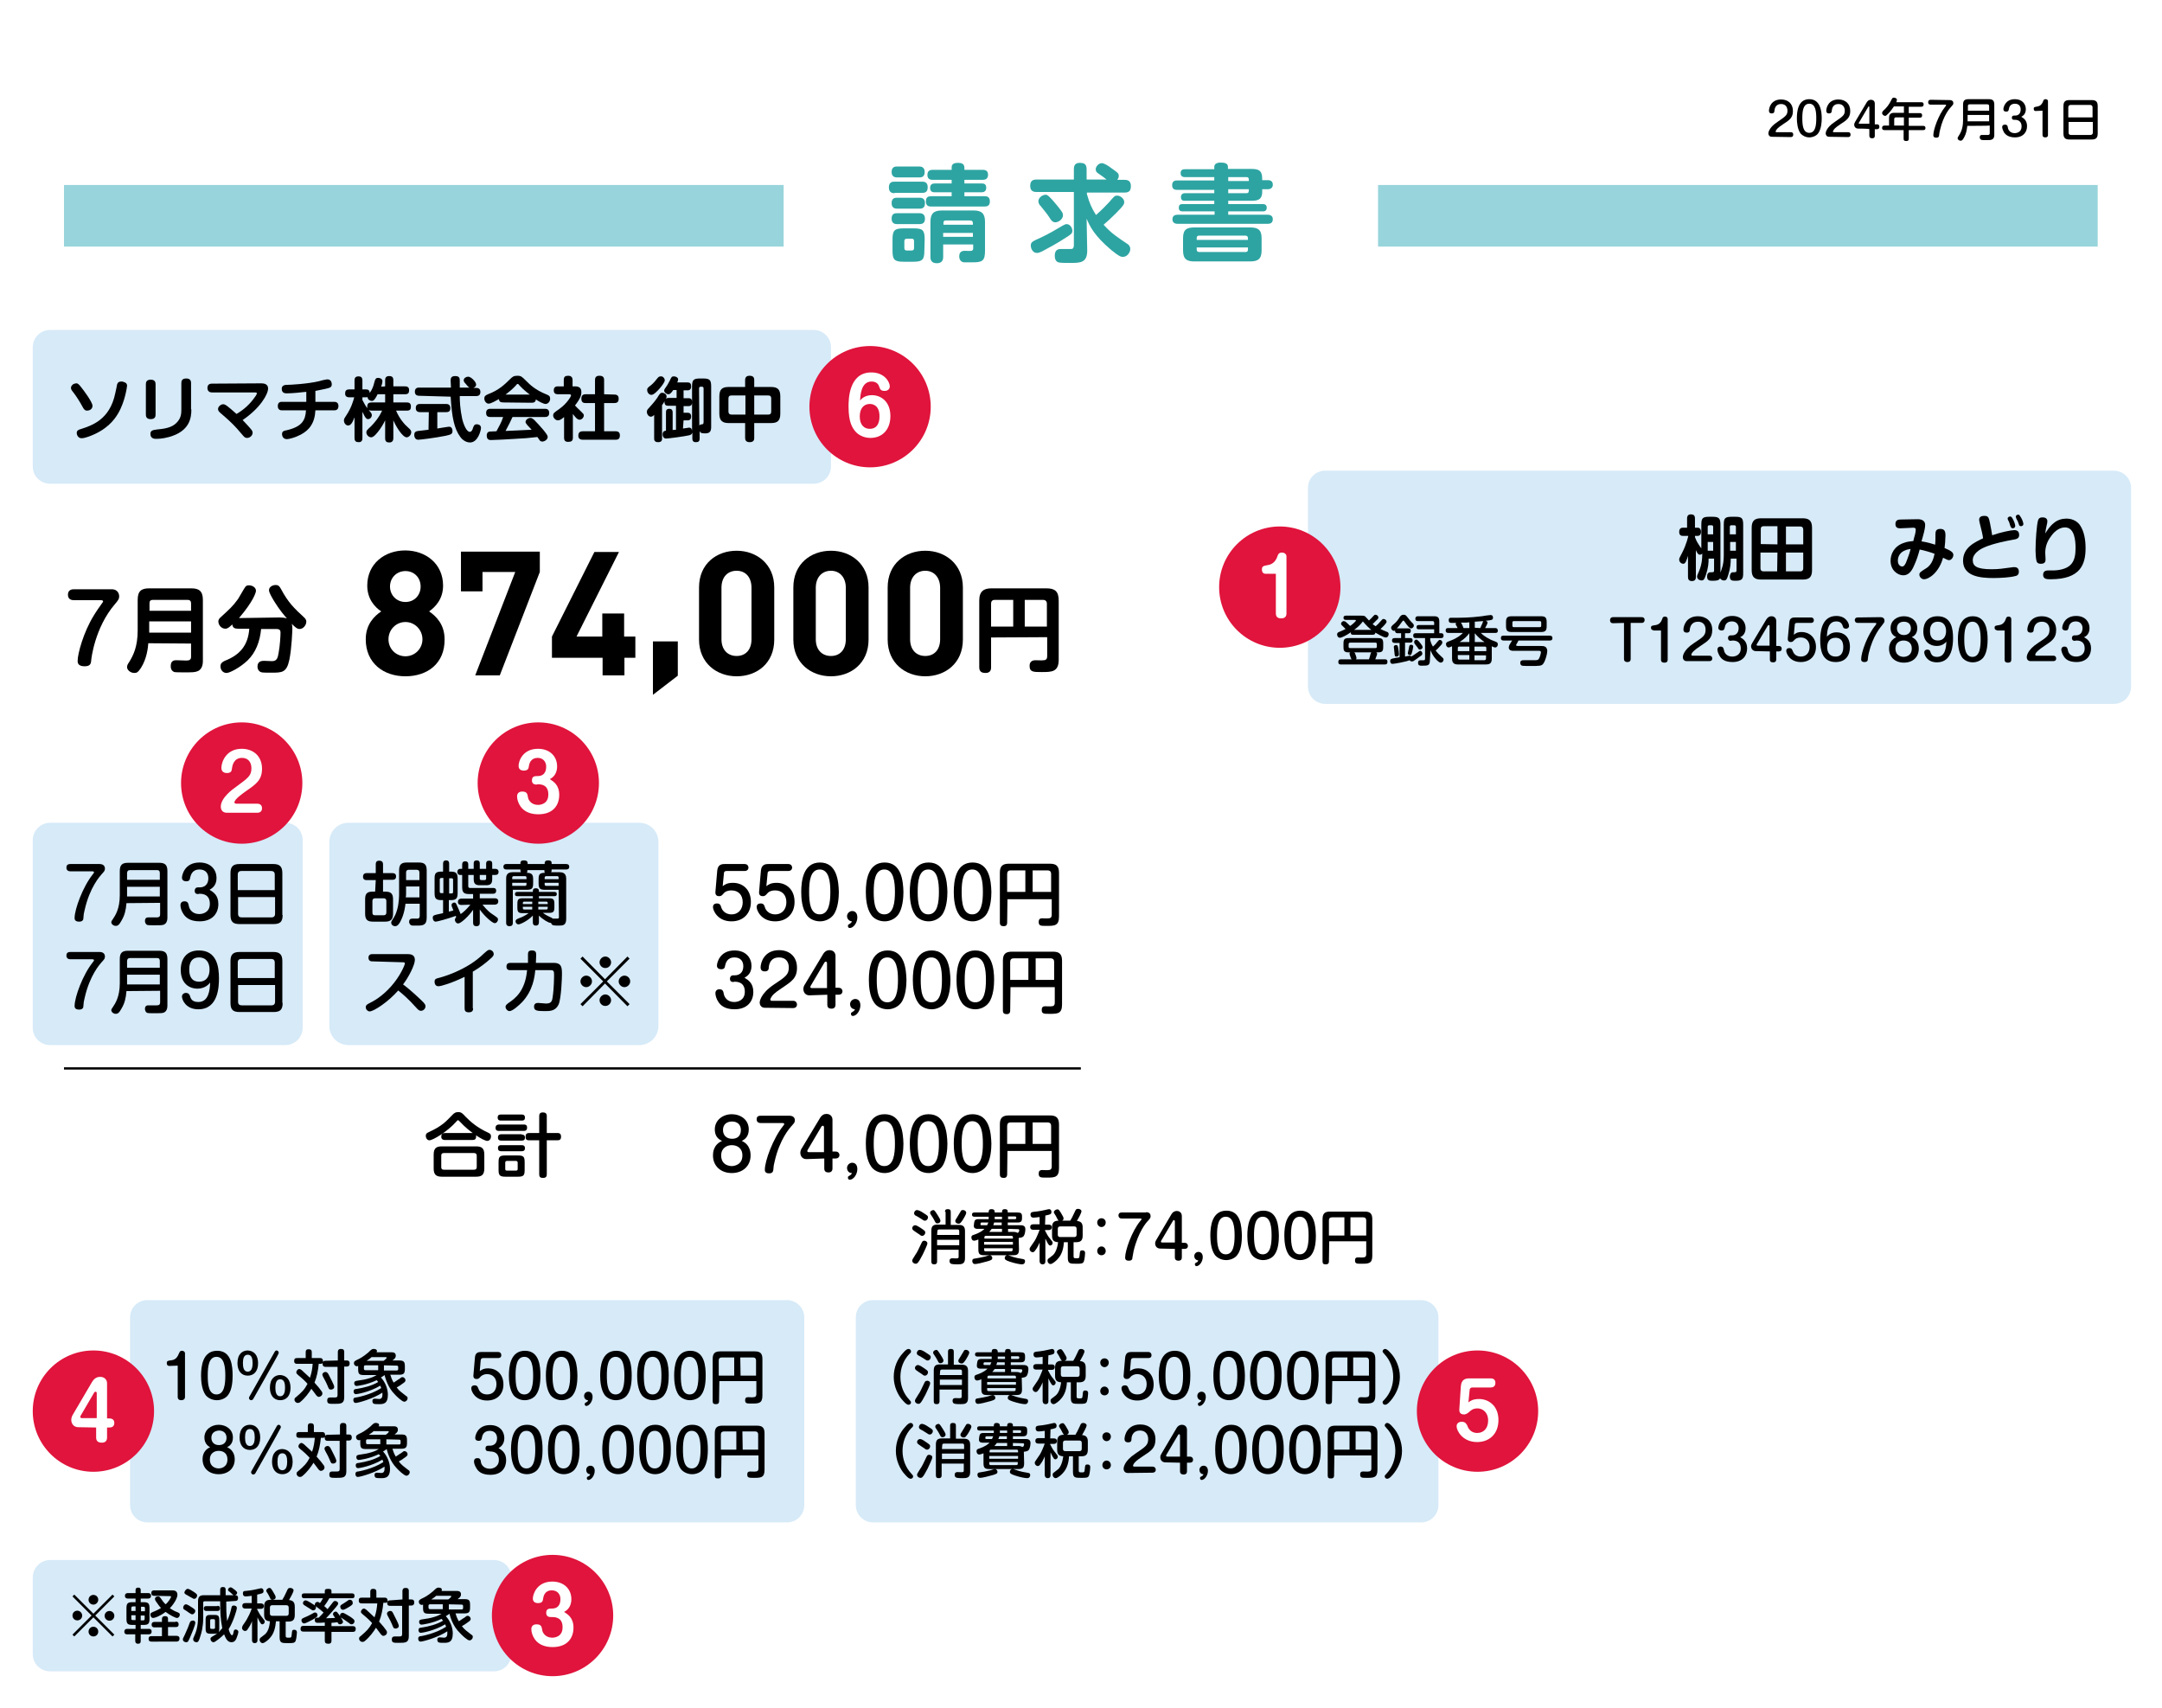 <?xml version="1.0" encoding="utf-8"?>
<!-- Generator: Adobe Illustrator 26.3.1, SVG Export Plug-In . SVG Version: 6.00 Build 0)  -->
<svg version="1.1" id="_イヤー_2" xmlns="http://www.w3.org/2000/svg" xmlns:xlink="http://www.w3.org/1999/xlink" x="0px"
	 y="0px" viewBox="0 0 712.9 563.2" style="enable-background:new 0 0 712.9 563.2;" xml:space="preserve">
<style type="text/css">
	.st0{fill:#FFFFFF;}
	.st1{fill:#D6EAF8;}
	.st2{fill:#2DA4A2;}
	.st3{fill:#98D4DB;}
	.st4{fill:none;stroke:#000000;stroke-width:0.75;stroke-miterlimit:10;}
	.st5{fill:#E0143C;}
</style>
<rect y="0" class="st0" width="712.9" height="563.2"/>
<path class="st1" d="M48.6,428.7h210.9c3.1,0,5.7,2.5,5.7,5.7v61.9c0,3.1-2.5,5.7-5.7,5.7H48.6c-3.1,0-5.7-2.5-5.7-5.7v-61.9
	C42.9,431.2,45.4,428.7,48.6,428.7z"/>
<path class="st1" d="M16.5,514.4h146.4c3.1,0,5.7,2.5,5.7,5.7v25.3c0,3.1-2.5,5.7-5.7,5.7H16.5c-3.1,0-5.7-2.5-5.7-5.7v-25.3
	C10.8,517,13.4,514.4,16.5,514.4z"/>
<path class="st1" d="M287.9,428.7h180.7c3.1,0,5.7,2.5,5.7,5.7v61.9c0,3.1-2.5,5.7-5.7,5.7H287.9c-3.1,0-5.7-2.5-5.7-5.7v-61.9
	C282.2,431.2,284.7,428.7,287.9,428.7z"/>
<path class="st1" d="M16.5,271.3h77.6c3.1,0,5.7,2.5,5.7,5.7v61.9c0,3.1-2.5,5.7-5.7,5.7H16.5c-3.1,0-5.7-2.5-5.7-5.7V277
	C10.8,273.9,13.4,271.3,16.5,271.3z"/>
<path class="st1" d="M114.9,271.3h95.9c3.5,0,6.3,2.8,6.3,6.3v60.7c0,3.5-2.8,6.3-6.3,6.3h-95.9c-3.5,0-6.3-2.8-6.3-6.3v-60.7
	C108.6,274.1,111.4,271.3,114.9,271.3z"/>
<path class="st1" d="M437,155.2h260c3.1,0,5.7,2.5,5.7,5.7v65.5c0,3.1-2.5,5.7-5.7,5.7H437c-3.1,0-5.7-2.5-5.7-5.7v-65.5
	C431.3,157.7,433.8,155.2,437,155.2z"/>
<path class="st1" d="M16.5,108.8h251.8c3.1,0,5.7,2.5,5.7,5.7v39.3c0,3.1-2.5,5.7-5.7,5.7H16.5c-3.1,0-5.7-2.5-5.7-5.7v-39.3
	C10.8,111.3,13.4,108.8,16.5,108.8z"/>
<g>
	<path class="st2" d="M295,63.7c-0.5,0-1.9,0-1.9-1.9s1.3-1.9,1.9-1.9h9.1c0.6,0,1.8,0.1,1.8,1.8c0,1.5-0.7,1.9-1.8,1.9H295z
		 M295.9,58.5c-0.5,0-1.9,0-1.9-1.8s1.3-1.8,1.9-1.8h7.1c0.5,0,1.9,0,1.9,1.8s-1.2,1.8-1.9,1.8H295.9z M295.9,68.8
		c-0.5,0-1.9,0-1.9-1.8s1.2-1.8,1.9-1.8h7.2c0.6,0,1.9,0,1.9,1.8s-1.2,1.8-1.9,1.8H295.9z M295.9,73.9c-0.5,0-1.9,0-1.9-1.8
		s1.2-1.8,1.9-1.8h7.2c0.5,0,1.9,0,1.9,1.8s-1.3,1.8-2,1.8H295.9L295.9,73.9z M304.8,82.6c0,3-0.6,3.7-3.6,3.7h-3.3
		c-3,0-3.6-0.7-3.6-3.7V79c0-3,0.6-3.7,3.7-3.7h3.3c3,0,3.6,0.6,3.6,3.7L304.8,82.6L304.8,82.6z M301.4,79.5c0-0.6-0.3-0.8-0.8-0.8
		h-1.6c-0.4,0-0.8,0.2-0.8,0.8v2.3c0,0.6,0.3,0.8,0.8,0.8h1.6c0.5,0,0.8-0.2,0.8-0.8V79.5z M324,56c0.5,0,1.8,0,1.8,1.6
		s-1.2,1.7-1.8,1.7h-6v1.2h5.7c0.5,0,1.5,0,1.5,1.4c0,1.2-0.8,1.5-1.5,1.5H318v1.3h6.6c0.6,0,1.8,0,1.8,1.7c0,1.5-0.9,1.7-1.8,1.7
		h-17.5c-0.6,0-1.8,0-1.8-1.7c0-1.5,0.9-1.7,1.8-1.7h6.7v-1.3h-5.6c-0.4,0-1.5,0-1.5-1.4c0-1.3,0.8-1.5,1.5-1.5h5.6v-1.2h-6.2
		c-0.5,0-1.8,0-1.8-1.6s1.1-1.7,1.8-1.7h6.2v-0.8c0-1,0.6-1.5,2.1-1.5c1,0,2.1,0.2,2.1,1.6V56C318,56,324,56,324,56z M311,84.7
		c0,0.5,0,2.1-2.1,2.1s-2.1-1.6-2.1-2.1V73.2c0-2.8,1.1-3.8,3.8-3.8H321c2.7,0,3.8,1,3.8,3.8v9.4c0,3.4-0.8,3.9-4.1,3.9
		c-0.6,0-2.4,0-2.8,0c-1-0.1-1.6-0.8-1.6-2c0-1.8,1.4-1.8,1.9-1.8c0.4,0,1.8,0.1,2.1,0c0.5-0.1,0.6-0.4,0.6-0.8v-1.3H311L311,84.7
		L311,84.7z M311,74.1h9.8v-0.5c0-0.5-0.2-0.9-0.9-0.9h-8c-0.8,0-0.8,0.5-0.8,0.9V74.1z M320.8,76.8H311v1.3h9.8V76.8z"/>
	<path class="st2" d="M358.5,82.6c0,4.1-2.3,4.1-5.7,4.1c-3.1,0-3.4-0.1-3.8-0.2c-1-0.3-1.2-1.4-1.2-2.2c0-2.2,1.4-2.2,2.3-2.2
		s2.8,0,3.1,0c0.6,0,0.9-0.4,0.9-1.3V63.3h-12.3c-0.6,0-2.1,0-2.1-2c0-1.8,1-2.1,2.1-2.1h12.3v-3.4c0-0.9,0.2-2.1,1.9-2.1
		c1.5,0,2.3,0.4,2.3,2.1v3.4h6.6c-0.3-0.3-2-1.5-2.6-1.9c-0.6-0.4-1-0.7-1-1.5c0-0.9,1-2,2-2c0.8,0,2.2,0.9,3.1,1.6
		c2.1,1.5,2.5,1.7,2.5,2.6c0,0.6-0.2,0.9-0.5,1.3h2.4c0.7,0,2.1,0.1,2.1,2c0,1.5-0.5,2.2-2.1,2.2h-12.4v0.5c0.8,2.9,1.6,4.7,3,6.9
		c1.9-1.7,3.4-3.2,4.3-4.2c1.8-2.1,1.9-2.2,2.7-2.2c1,0,2.3,1,2.3,2.1c0,0.6,0,1-2.7,3.7c-1.8,1.8-2.9,2.8-4.1,3.8
		c2.6,2.9,4.7,4.2,7.8,6.3c0.4,0.2,1,0.8,1,1.7c0,1.1-1,2.6-2.4,2.6c-0.7,0-1.2-0.1-3.8-2.2c-5.6-4.7-7.1-7.8-8.2-10.4L358.5,82.6
		L358.5,82.6z M339.9,81c0-1.2,0.5-1.4,3.4-2.7c2.7-1.3,4.6-2.4,7.1-3.9c0.7-0.4,1-0.5,1.3-0.5c1.2,0,1.9,1.3,1.9,2.2
		s-0.5,1.2-1.9,2.1c-3.5,2.3-5.9,3.5-8.1,4.7c-0.7,0.3-1.1,0.5-1.6,0.5C340.7,83.5,339.9,82.1,339.9,81L339.9,81z M348.6,67.8
		c1.6,2,1.9,2.4,1.9,3.2c0,1.3-1.5,2.3-2.5,2.3c-1,0-1.4-0.7-2.1-1.8c-0.8-1.2-1.6-2.1-2.7-3.5c-0.4-0.4-0.8-0.9-0.8-1.7
		c0-1,1.2-2.1,2.5-2.1C345.4,64.3,346,64.6,348.6,67.8L348.6,67.8z"/>
	<path class="st2" d="M418,59.4c1,0,1.7,0.4,1.7,1.5c0,1-0.7,1.5-1.7,1.5h-1.8v0.8c0,2.9-1.8,3-3.8,3H405v1.1h11.4
		c0.3,0,1.3,0,1.3,1.2s-1,1.2-1.3,1.2H405v1.1h12.9c0.4,0,1.8,0,1.8,1.5s-1.3,1.5-1.8,1.5h-29.5c-0.4,0-1.8,0-1.8-1.5
		c0-1.4,1.2-1.5,1.8-1.5h12.1v-1.1H390c-0.4,0-1.3,0-1.3-1.2s0.8-1.2,1.3-1.2h10.4v-1.1h-9.7c-0.4,0-1.3,0-1.3-1.2s1-1.3,1.3-1.3
		h9.7v-1.1h-12.2c-0.5,0-1.7,0-1.7-1.5s1-1.6,1.7-1.6h12.2v-1.1h-9.6c-0.4,0-1.5,0-1.5-1.3c0-1.1,0.7-1.3,1.5-1.3h9.6V55
		c0-1.3,1.6-1.4,2-1.4c1.5,0,2.5,0.3,2.5,1.4v0.7h7.5c2.4,0,3.8,0.3,3.8,3.2v0.5L418,59.4L418,59.4z M416,82.6
		c0,2.9-1.3,3.6-3.8,3.6h-18.3c-2.4,0-3.8-0.6-3.8-3.6v-4.1c0-3,1.4-3.5,3.8-3.5h18.3c2.4,0,3.8,0.6,3.8,3.5V82.6z M411.5,79.1v-0.6
		c0-0.5-0.3-0.8-0.8-0.8h-15.3c-0.6,0-0.8,0.3-0.8,0.8v0.6H411.5z M411.5,81.6h-16.9v0.7c0,0.5,0.3,0.8,0.8,0.8h15.3
		c0.6,0,0.8-0.3,0.8-0.8V81.6z M411.8,59.7c0-0.8,0-1.3-0.8-1.3h-6v1.3H411.8L411.8,59.7z M411,63.7c0.8,0,0.8-0.5,0.8-1.3H405v1.3
		H411L411,63.7z"/>
</g>
<g>
	<path d="M584.2,45.1c-0.9,0-1.1-0.8-1.1-1.1c0-0.2,0.1-1.9,3-3.8c2.6-1.8,3.3-2.2,3.3-3.7c0-1-0.5-2.2-2.1-2.2
		c-1.7,0-2.1,1.3-2.2,2.2c0,0.4-0.1,0.9-0.9,0.9c-0.2,0-0.9,0-0.9-0.9c0-1,0.7-3.7,4-3.7c2.2,0,3.9,1.3,3.9,3.8c0,2.2-1.1,3-3.3,4.4
		c-1.8,1.2-2,1.6-2.2,1.9c-0.1,0.1-0.2,0.4-0.2,0.5c0,0.2,0.2,0.2,0.4,0.2h4.6c0.8,0,0.8,0.6,0.8,0.8c0,0.7-0.5,0.8-0.8,0.8
		L584.2,45.1L584.2,45.1z"/>
	<path d="M600.7,39c0,1.1-0.1,3.5-1.2,5c-0.6,0.8-1.8,1.3-2.9,1.3c-1.2,0-2.3-0.6-2.9-1.3c-1-1.4-1.2-3.6-1.2-5
		c0-2.3,0.4-6.3,4.1-6.3S600.7,36.8,600.7,39z M594.3,39c0,2.2,0.2,4.8,2.3,4.8s2.3-2.7,2.3-4.8s-0.2-4.8-2.3-4.8
		S594.3,36.8,594.3,39z"/>
	<path d="M603.1,45.1c-0.9,0-1.1-0.8-1.1-1.1c0-0.2,0.1-1.9,3-3.8c2.6-1.8,3.3-2.2,3.3-3.7c0-1-0.5-2.2-2.1-2.2
		c-1.7,0-2.1,1.3-2.2,2.2c0,0.4-0.1,0.9-0.9,0.9c-0.2,0-0.9,0-0.9-0.9c0-1,0.7-3.7,4-3.7c2.2,0,3.9,1.3,3.9,3.8c0,2.2-1.1,3-3.3,4.4
		c-1.8,1.2-2,1.6-2.2,1.9c-0.1,0.1-0.2,0.4-0.2,0.5c0,0.2,0.2,0.2,0.4,0.2h4.6c0.8,0,0.8,0.6,0.8,0.8c0,0.7-0.5,0.8-0.8,0.8
		L603.1,45.1L603.1,45.1z"/>
	<path d="M612.7,42.4c-0.9,0-1.3-0.7-1.3-1.3c0-0.3,0.2-0.7,0.3-0.9l3.8-6.4c0.4-0.7,0.9-0.9,1.4-0.9c1,0,1.3,0.7,1.3,1.2v6.9h0.7
		c0.8,0,0.8,0.6,0.8,0.8c0,0.7-0.5,0.8-0.8,0.8h-0.7v2.2c0,0.7-0.5,0.8-0.9,0.8c-0.5,0-0.9-0.2-0.9-0.8v-2.2
		C616.4,42.4,612.7,42.4,612.7,42.4z M616.4,40.8v-5.4c0-0.1,0-0.3-0.2-0.3c-0.1,0-0.2,0.1-0.2,0.2l-3,5.1c0,0-0.1,0.1-0.1,0.2
		c0,0.2,0.1,0.2,0.3,0.2H616.4z"/>
	<path d="M633.5,33.7c0.2,0,0.8,0,0.8,0.7c0,0.6-0.3,0.8-0.8,0.8h-4.1v2.1h3.6c0.2,0,0.8,0,0.8,0.7c0,0.6-0.2,0.8-0.8,0.8h-3.6v2.7
		h4.7c0.2,0,0.8,0,0.8,0.7s-0.5,0.7-0.8,0.7h-4.7v2.8c0,0.3,0,0.8-0.8,0.8s-0.9-0.3-0.9-0.8v-2.8h-6.3c-0.2,0-0.8,0-0.8-0.7
		s0.5-0.8,0.8-0.8h1.5v-2.5c0-1.2,0.5-1.7,1.7-1.7h3.2v-2.1h-3.3c-0.6,0.9-1.2,1.7-1.8,2.3c-0.7,0.7-0.8,0.8-1.1,0.8
		c-0.5,0-1-0.5-1-0.9c0-0.3,0.2-0.5,0.3-0.7c1.3-1.2,1.9-1.9,2.9-3.9c0.1-0.2,0.2-0.5,0.7-0.5s1,0.3,1,0.7c0,0.2-0.1,0.4-0.2,0.8
		L633.5,33.7L633.5,33.7z M627.8,41.4v-2.7h-2.6c-0.4,0-0.6,0.2-0.6,0.6v2.1H627.8L627.8,41.4z"/>
	<path d="M642.9,33c0.9,0,1.2,0.5,1.2,1c0,0.5-0.2,0.6-0.8,1.3c-0.3,0.3-2.5,2.7-3.6,7.6c-0.2,0.8-0.2,0.9-0.3,1.7
		c0,0.3-0.1,0.8-0.9,0.8c-1,0-1-0.6-1-0.8c0-1.9,1.7-6.7,3.9-9.4c0.2-0.2,0.3-0.3,0.3-0.5c0-0.2-0.2-0.2-0.3-0.2h-4.8
		c-0.8,0-0.8-0.6-0.8-0.8c0-0.4,0.2-0.8,0.8-0.8L642.9,33L642.9,33z"/>
	<path d="M648.7,41.5c-0.2,1.6-0.4,2.6-1,3.7c-0.5,1-0.8,1.2-1.2,1.2c-0.5,0-1-0.4-1-0.8c0-0.2,0.1-0.4,0.3-0.7
		c0.5-0.8,1.5-2.2,1.5-5.2v-5.2c0-1.4,0.6-1.8,1.8-1.8h6.7c1.2,0,1.8,0.4,1.8,1.8v9.9c0,0.4,0,1.3-0.8,1.6c-0.4,0.2-0.8,0.2-2,0.2
		c-0.3,0-1.3,0-1.5-0.1c-0.4-0.2-0.5-0.6-0.5-0.8c0-0.8,0.5-0.8,0.8-0.8c0.3,0,1.4,0,1.7,0c0.4,0,0.8,0,0.8-0.6v-2.5
		C655.9,41.5,648.7,41.5,648.7,41.5z M655.9,36.5V35c0-0.4-0.2-0.6-0.6-0.6h-5.8c-0.5,0-0.6,0.2-0.6,0.6v1.5H655.9z M648.8,37.9V40
		h7.1v-2.1H648.8z"/>
	<path d="M664.1,39.5c-0.7,0-0.7-0.5-0.7-0.7c0-0.3,0.1-0.7,0.7-0.7h0.4c1,0,1.8-0.6,1.8-2c0-1-0.5-1.9-1.9-1.9
		c-1.6,0-1.9,1.2-2,1.8c-0.1,0.4-0.1,0.8-0.9,0.8c-0.5,0-0.9-0.2-0.9-0.8c0-0.6,0.6-3.3,3.8-3.3c2.5,0,3.6,1.7,3.6,3.3
		c0,1.7-1.1,2.3-1.5,2.5c0.8,0.5,1.9,1.2,1.9,3.1s-1.2,3.7-4,3.7c-2.2,0-3.1-1-3.5-1.5c-0.4-0.7-0.7-1.4-0.7-1.9
		c0-0.5,0.3-0.8,0.9-0.8c0.8,0,0.9,0.4,1,1.1c0.1,0.6,0.7,1.7,2.2,1.7c0.7,0,2.3-0.3,2.3-2.2c0-1.3-0.7-2.2-2.2-2.2L664.1,39.5
		L664.1,39.5z"/>
	<path d="M671.2,36.6c-0.2,0-0.6-0.1-0.6-0.7s0.2-0.6,1.3-0.8c1-0.2,1.5-0.9,1.8-1.7c0.1-0.3,0.2-0.7,0.8-0.7c0.5,0,0.8,0.3,0.8,0.6
		v11.2c0,0.7-0.5,0.8-0.9,0.8c-0.5,0-0.9-0.2-0.9-0.8v-8L671.2,36.6L671.2,36.6z"/>
	<path d="M691.7,44c0,1.5-0.6,2-2,2h-7.3c-1.4,0-2-0.5-2-2v-9c0-1.5,0.6-2,2-2h7.3c1.4,0,2,0.5,2,2V44z M690,38.7v-3.3
		c0-0.5-0.3-0.8-0.8-0.8h-6.4c-0.4,0-0.8,0.2-0.8,0.8v3.3H690z M682.1,40.2v3.5c0,0.6,0.3,0.8,0.8,0.8h6.4c0.5,0,0.8-0.3,0.8-0.8
		v-3.5H682.1z"/>
</g>
<g>
	<rect x="21.1" y="61" class="st3" width="237.3" height="20.3"/>
	<rect x="454.4" y="61" class="st3" width="237.3" height="20.3"/>
</g>
<g>
	<path d="M26.7,127.6c0.9,1.1,3.8,5,3.8,6.2s-1.1,1.6-1.8,1.6c-0.7,0-1.1-0.5-1.5-1.3c-0.8-1.5-2-3.4-3-4.7
		c-0.6-0.7-0.8-1.1-0.8-1.5c0-0.5,0.5-1.5,1.9-1.5C25.6,126.4,26.1,126.8,26.7,127.6L26.7,127.6z M41.9,127.2c0,0.1-0.6,5.2-3,9.2
		c-1.3,2.2-3.8,5.4-9.5,7.5c-0.8,0.3-1.8,0.6-2.5,0.6c-1.2,0-1.6-1.2-1.6-1.7c0-0.8,0.5-1.1,1.3-1.3c3.7-1.2,9.6-3.1,11.4-11.8
		c0.1-0.4,0.6-2.7,0.6-2.9c0.2-0.7,0.6-1,1.4-1c0.2,0,0.5,0,0.6,0.1C41,126,41.9,126.2,41.9,127.2L41.9,127.2z"/>
	<path d="M51.3,136.7c0,0.7-0.2,1.5-1.6,1.5c-1,0-1.6-0.4-1.6-1.5v-10c0-0.7,0.2-1.5,1.6-1.5c1,0,1.6,0.4,1.6,1.5V136.7z M63.1,135
		c0,2.6-0.4,7.2-7.4,9.1c-2.1,0.6-3.8,0.6-4.3,0.6c-0.3,0-1.8,0-1.8-1.6c0-1.2,0.8-1.3,2.3-1.5c3.7-0.3,5.4-1.1,6.6-2.5
		c1.2-1.4,1.3-2.7,1.3-4.1v-8.7c0-0.7,0.2-1.5,1.6-1.5c1,0,1.6,0.4,1.6,1.5V135z"/>
	<path d="M86.2,126.4c1,0,2.2,0.3,2.2,1.7c0,1.9-2.6,6.5-8.4,10.4c1.4,1.5,2,2.1,2.4,2.6c0.7,0.8,0.9,1.1,0.9,1.6
		c0,0.9-0.9,1.7-1.8,1.7c-0.7,0-0.9-0.2-1.9-1.4c-2.1-2.5-3.4-3.8-6.3-6.3c-1.2-1-1.4-1.2-1.4-1.9c0-0.6,0.8-1.5,1.7-1.5
		c0.4,0,0.8,0.2,1.2,0.5c0.4,0.3,1.9,1.5,3.2,2.7c1-0.6,3.6-2.2,5.7-5.1c0.3-0.4,1-1.3,1-1.7c0-0.3-0.4-0.3-0.7-0.3H69.9
		c-0.9,0-1.5-0.5-1.5-1.5c0-1.4,1.2-1.4,1.5-1.4L86.2,126.4L86.2,126.4z"/>
	<path d="M104,132.5h6.2c0.3,0,1.4,0,1.4,1.4s-1.1,1.4-1.4,1.4H104c-0.2,4.2-2,6.5-4.8,8c-1.9,1-3.9,1.5-4.6,1.5
		c-1.6,0-1.6-1.6-1.6-1.7c0-0.9,0.7-1.1,1.4-1.2c5.2-1.2,6.3-3.3,6.5-6.6H93c-0.3,0-1.4,0-1.4-1.4s1-1.4,1.4-1.4h8v-3.3
		c-1.8,0.2-4.6,0.5-6.4,0.5c-0.5,0-1.7,0-1.7-1.5c0-1.2,1.1-1.3,1.8-1.3c0.9,0,6.7-0.3,10.5-1.2c0.3-0.1,1.8-0.5,2.1-0.5
		c0.3-0.1,0.5-0.1,0.7-0.1c1.1,0,1.4,1,1.4,1.6c0,0.9-0.5,1.1-1.2,1.3c-1,0.3-3.4,0.7-4.2,0.9L104,132.5L104,132.5z"/>
	<path d="M127,127.4v-2c0-0.4,0-1.4,1.3-1.4c1,0,1.4,0.4,1.4,1.4v2h3.8c0.4,0,1.4,0,1.4,1.2c0,1-0.3,1.4-1.4,1.4h-3.8v2.7h4.4
		c0.4,0,1.4,0,1.4,1.3c0,1-0.3,1.4-1.4,1.4h-3.5c1.1,2.6,2.7,4.5,4.1,5.7c0.6,0.5,0.9,0.9,0.9,1.4c0,0.9-0.8,1.7-1.5,1.7
		c-1.3,0-3.4-3.3-4.4-5.6v5.9c0,0.4-0.1,1.4-1.3,1.4c-0.9,0-1.4-0.3-1.4-1.4v-5.9c-0.1,0.2-0.7,1.5-1.7,2.9c-0.8,1.1-2,2.7-2.9,2.7
		s-1.6-0.9-1.6-1.6c0-0.6,0.1-0.7,1.6-2.1c0.9-0.9,2.5-2.7,3.6-5.1h-3.5c-0.4,0-0.7-0.1-0.9-0.2c0.9,1.1,1,1.2,1,1.7
		c0,0.7-0.6,1.3-1.2,1.3c-0.4,0-0.8,0-1.9-2.4v8.6c0,0.6-0.1,1.4-1.2,1.4c-0.9,0-1.4-0.3-1.4-1.4v-6.8c-0.6,1.6-1.2,2.7-2.1,2.7
		s-1.4-1-1.4-1.6c0-0.6,0.3-1,0.7-1.6c1.7-2.5,2.4-4.9,2.7-6.1h-1.6c-0.3,0-1.4,0-1.4-1.2c0-0.9,0.3-1.4,1.4-1.4h1.7v-2.9
		c0-0.6,0.1-1.4,1.3-1.4c0.8,0,1.3,0.3,1.3,1.4v2.9h1.2c0.6,0,1.2,0.2,1.2,1.2c0.9-1.3,1.2-2.2,1.5-3.4c0.3-1.2,0.5-1.6,1.3-1.6
		c0.6,0,1.4,0.3,1.4,1.1c0,0.4-0.2,1.2-0.4,1.8L127,127.4L127,127.4z M124.5,130c-1,2.1-1.5,2.2-1.9,2.2c-0.5,0-1.4-0.4-1.4-1.3
		c-0.2,0.1-0.2,0.1-0.5,0.1h-1.2v0.9c0.6,1.2,1.2,2.2,1.7,2.8c-0.1-0.1-0.1-0.3-0.1-0.7c0-1.1,0.7-1.3,1.4-1.3h4.5V130H124.5
		L124.5,130z"/>
	<path d="M141.4,135.9h-2.9c-0.4,0-1.4-0.1-1.4-1.3c0-0.9,0.4-1.4,1.4-1.4h8.6c0.4,0,1.4,0.1,1.4,1.3c0,1-0.4,1.4-1.4,1.4h-2.9v5.4
		c0.3-0.1,1.5-0.2,1.8-0.3c1.4-0.2,1.8-0.3,2.1-0.3c0.9,0,1.1,0.9,1.1,1.4c0,1.1-0.6,1.2-2.3,1.6c-3.5,0.7-8.4,1.3-9,1.3
		c-1.3,0-1.3-1.5-1.3-1.6c0-1.1,0.7-1.2,1.3-1.3c0.6-0.1,2.9-0.3,3.4-0.4L141.4,135.9L141.4,135.9z M138.2,130.5
		c-0.7,0-1.4-0.3-1.4-1.3c0-0.9,0.4-1.4,1.4-1.4h10.5c0-0.3-0.1-1.9-0.1-2.2c0-0.7,0-1.6,1.5-1.6s1.5,0.8,1.5,1.7c0,0.7,0,1.4,0,2.1
		h3.2c-0.4-0.2-0.9-0.8-1.2-1.2c-0.6-0.6-0.7-0.9-0.7-1.2c0-0.8,0.9-1.2,1.5-1.2c0.9,0,2.6,1.7,2.6,2.6c0,0.4-0.2,0.8-0.9,1.1h0.9
		c0.6,0,1.4,0.2,1.4,1.3c0,0.9-0.4,1.4-1.4,1.4h-5.4c0,1.7,0.1,4.2,0.8,7.5c0.5,2.1,1.5,4.3,2.5,4.3c0.6,0,0.9-0.7,1-1.1
		c0.3-0.9,0.5-1.4,1.3-1.4c0.3,0,1.4,0.1,1.4,1.2c0,0.8-1,4.8-3.6,4.8c-1.6,0-2.8-1.2-3.2-1.8c-2-2.7-2.8-6.4-3.2-13.3L138.2,130.5
		L138.2,130.5z"/>
	<path d="M165.9,132.7c-0.9,0-1.3-0.3-1.4-1.1c-0.9,0.5-2.6,1.5-3.4,1.5c-0.7,0-1.4-0.8-1.4-1.7c0-0.9,0.6-1.1,1.2-1.4
		c3.5-1.3,5.5-3.2,7.2-4.9c0.9-0.9,1.3-1.2,2.5-1.2s1.5,0.3,2.8,1.6c1.3,1.3,3.1,3.1,6.9,4.6c0.7,0.3,1.1,0.5,1.1,1.4
		c0,0.9-0.7,1.7-1.5,1.7c-0.7,0-2.4-0.9-3.2-1.5c-0.1,1-0.8,1.1-1.4,1.1L165.9,132.7L165.9,132.7z M169,137.5
		c-0.6,1.3-1.1,2.4-2.3,4.6c3.3-0.1,3.8-0.2,8.6-0.4c-0.4-0.4-0.5-0.6-1.4-1.5c-0.5-0.6-0.6-0.8-0.6-1.1c0-0.7,0.9-1.3,1.6-1.3
		c0.4,0,0.7,0.2,1.2,0.6c0.9,0.9,2,2.1,3.1,3.4c1.1,1.4,1.4,1.8,1.4,2.3c0,0.8-1,1.5-1.8,1.5c-0.5,0-0.8-0.3-0.9-0.5
		c-0.1-0.1-0.6-0.9-0.7-1c-2.4,0.3-4.9,0.5-7.3,0.6c-1.1,0.1-7.1,0.4-8,0.4c-0.4,0-1.4,0-1.4-1.5c0-0.2,0-1.2,1-1.3
		c0.2,0,1.8-0.1,2.2-0.1c0.8-1.5,1.7-3,2.2-4.7h-4.2c-1,0-1.4-0.4-1.4-1.4c0-1.3,1.1-1.3,1.4-1.3h18c0.9,0,1.4,0.4,1.4,1.4
		c0,1.3-1.1,1.3-1.4,1.3L169,137.5L169,137.5z M174.7,130.1c-0.7-0.5-2.1-1.6-3.4-3c-0.3-0.4-0.4-0.5-0.6-0.5s-0.3,0.1-0.6,0.5
		c-1,1.1-2.2,2.1-3.4,3H174.7L174.7,130.1z"/>
	<path d="M189.6,127.4c1.2,0,2.1,0.4,2.1,1.9c0,1-0.3,2.1-2.1,4.4c0.5,0.6,1,1,1.8,1.8c0.9,0.9,1.1,1,1.1,1.5c0,0.6-0.6,1.4-1.4,1.4
		c-0.8,0-1.6-1.1-2.2-1.9v7.8c0,1.1-0.5,1.4-1.6,1.4c-1.2,0-1.3-0.8-1.3-1.4v-6.8c-0.9,0.8-1.4,1.1-2.1,1.1c-0.7,0-1.5-0.8-1.5-1.6
		c0-0.8,0.4-1,2.1-2.2c2.5-1.8,3.8-4.1,3.8-4.4c0-0.3-0.3-0.4-0.6-0.4h-3.7c-0.7,0-1.4-0.2-1.4-1.3c0-1.3,1-1.3,1.4-1.3h1.9v-2.1
		c0-1.1,0.5-1.4,1.5-1.4c1.3,0,1.4,1,1.4,1.4v2.1L189.6,127.4L189.6,127.4z M202.5,130.1c0.4,0,1.5,0,1.5,1.3c0,1.1-0.4,1.5-1.5,1.5
		h-3.3v9.3h3.7c0.4,0,1.5,0,1.5,1.3c0,1.1-0.4,1.5-1.5,1.5h-10.6c-0.4,0-1.6,0-1.6-1.3c0-1.1,0.5-1.5,1.6-1.5h3.9v-9.3h-3.1
		c-0.4,0-1.4,0-1.4-1.4c0-1.1,0.5-1.5,1.4-1.5h3.1v-4.7c0-0.5,0.1-1.4,1.4-1.4c1.1,0,1.6,0.4,1.6,1.4v4.7L202.5,130.1L202.5,130.1z"
		/>
	<path d="M225.2,141.3c0.3,0,1.9-0.3,2-0.3c0.8,0,0.9,0.6,1,1v-14.6c0-2.1,0.5-2.6,2.6-2.6h1.1c2.1,0,2.6,0.5,2.6,2.6v13.4
		c0,1.5-0.5,2.1-2,2.1c-1.3,0-1.6-0.2-1.8-0.8v2.5c0,1-0.5,1.2-1.3,1.2c-1.1,0-1.1-0.9-1.1-1.2v-2c-0.1,0.3-0.2,0.7-0.9,0.9
		c-1.7,0.4-7,1.1-7.8,1.1s-1.1-0.8-1.1-1.3c0-1.2,0.7-1.2,1.1-1.3v-6c0-0.6,0.1-1.2,1.1-1.2c1.1,0,1.1,0.9,1.1,1.2v5.8
		c0.2,0,0.3-0.1,1.1-0.1v-7.9h-2.6c-0.6,0-1.2-0.2-1.2-1.3c0-0.2,0-0.3,0.1-0.4c-0.3,0.7-0.8,1.4-0.9,1.5v11c0,0.4,0,1.2-1.3,1.2
		s-1.3-0.9-1.3-1.2v-7.8c-0.3,0.3-0.6,0.6-1.1,0.6c-0.7,0-1.3-0.8-1.3-1.6c0-0.5,0.2-0.8,0.6-1.2c1-1.1,1.9-2.1,2.8-3.4
		c0.9-1.5,1.1-1.7,1.7-1.7s1.4,0.5,1.4,1.2c0,0.3-0.1,0.6-0.2,0.8c0.2-0.1,0.3-0.3,0.9-0.3h2.6v-2.6h-1.1c-0.7,1-1.1,1.4-1.6,1.4
		c-0.6,0-1.4-0.6-1.4-1.2c0-0.2,0.1-0.5,0.2-0.6c0.6-0.8,1.1-1.6,1.6-2.6c0.6-1.3,0.7-1.5,1.4-1.5s1.4,0.4,1.4,1
		c0,0.3-0.1,0.6-0.3,1h3.4c0.9,0,1.2,0.4,1.2,1.4c0,0.7-0.4,1.2-1.1,1.2h-1.4v2.6h1.7c1,0,1.1,0.7,1.1,1.4s-0.3,1.2-1.1,1.2h-1.7
		v2.2h1.4c1,0,1.1,0.8,1.1,1.3c0,0.6-0.3,1.2-1.1,1.2h-1.4L225.2,141.3L225.2,141.3z M219.2,125.4c0,0.6-1,1.9-1.6,2.6
		c-0.8,0.9-2,2.2-2.8,2.2s-1.4-0.8-1.4-1.6c0-0.6,0.1-0.7,1.4-1.7c0.7-0.6,1.3-1.3,2-2.2c0.3-0.4,0.6-0.6,1.1-0.6
		C218.4,124,219.2,124.6,219.2,125.4z M230.6,140.4c0.2-0.4,0.3-0.4,0.9-0.5c0.3,0,0.5-0.1,0.5-0.8v-11c0-0.3-0.1-0.6-0.6-0.6h-0.3
		c-0.4,0-0.6,0.2-0.6,0.6L230.6,140.4L230.6,140.4z"/>
	<path d="M248.7,144.4c0,0.4,0,1.4-1.5,1.4c-1.3,0-1.5-0.8-1.5-1.4v-4.9h-5.4c-2,0-3.1-0.7-3.1-3.1v-5.7c0-2.4,1-3.1,3.1-3.1h5.4
		v-2.3c0-0.4,0.1-1.4,1.4-1.4c1.1,0,1.6,0.4,1.6,1.4v2.3h5.5c2.1,0,3.1,0.7,3.1,3.1v5.7c0,2.4-1,3.1-3.1,3.1h-5.5L248.7,144.4
		L248.7,144.4z M245.8,130.4h-4.6c-0.7,0-1,0.3-1,1v4.3c0,0.6,0.3,1,1,1h4.6V130.4L245.8,130.4z M248.7,136.7h4.6c0.8,0,1-0.4,1-1
		v-4.3c0-0.7-0.3-1-1-1h-4.6V136.7L248.7,136.7z"/>
</g>
<path d="M32.8,284.9c1.4,0,1.8,0.8,1.8,1.5c0,0.7-0.2,0.9-1.2,2c-0.4,0.5-3.8,4.1-5.5,11.7c-0.3,1.2-0.3,1.3-0.4,2.6
	c0,0.4-0.1,1.2-1.4,1.2c-1.5,0-1.5-0.9-1.5-1.2c0-2.9,2.7-10.3,6-14.4c0.3-0.4,0.4-0.5,0.4-0.7c0-0.2-0.3-0.3-0.5-0.3h-7.3
	c-1.2,0-1.3-0.9-1.3-1.2c0-0.6,0.2-1.2,1.3-1.2L32.8,284.9L32.8,284.9z"/>
<path d="M41.7,297.8c-0.2,2.4-0.6,4-1.6,5.7c-0.8,1.5-1.3,1.8-1.9,1.8c-0.8,0-1.5-0.6-1.5-1.2c0-0.3,0.2-0.6,0.5-1
	c0.8-1.2,2.3-3.4,2.3-7.9v-8c0-2.1,0.9-2.7,2.7-2.7h10.3c1.8,0,2.7,0.6,2.7,2.7v15.2c0,0.6,0,2-1.2,2.5c-0.6,0.2-1.2,0.2-3.1,0.2
	c-0.5,0-2.1,0-2.3-0.1c-0.6-0.2-0.8-0.9-0.8-1.3c0-1.2,0.8-1.2,1.2-1.2c0.4,0,2.2,0,2.6,0c0.5,0,1.2,0,1.2-1v-3.8L41.7,297.8
	L41.7,297.8z M52.7,290.1v-2.2c0-0.6-0.2-1-0.9-1h-8.9c-0.7,0-1,0.4-1,1v2.2H52.7z M41.9,292.4v3.2h10.8v-3.2H41.9z"/>
<path d="M65.3,294.8c-1.1,0-1.1-0.8-1.1-1.1c0-0.4,0.2-1.1,1.1-1.1h0.6c1.5,0,2.8-0.9,2.8-3c0-1.5-0.8-2.9-2.9-2.9
	c-2.5,0-2.9,1.9-3.1,2.7c-0.1,0.6-0.2,1.2-1.3,1.2c-0.8,0-1.4-0.4-1.4-1.2c0-0.9,0.9-5,5.8-5c3.9,0,5.6,2.6,5.6,5.1
	c0,2.7-1.7,3.5-2.3,3.9c1.3,0.8,2.9,1.8,2.9,4.7s-1.8,5.7-6.2,5.7c-3.4,0-4.7-1.5-5.3-2.4c-0.7-1-1-2.2-1-2.9c0-0.8,0.5-1.3,1.3-1.3
	c1.2,0,1.3,0.7,1.5,1.7c0.2,0.9,1.1,2.5,3.4,2.5c1.1,0,3.5-0.5,3.5-3.4c0-2-1-3.3-3.4-3.3L65.3,294.8L65.3,294.8z"/>
<path d="M93.2,301.7c0,2.3-0.9,3-3,3H79c-2.1,0-3-0.7-3-3v-13.8c0-2.2,0.9-3,3-3h11.1c2.1,0,3,0.8,3,3V301.7z M90.6,293.5v-5.1
	c0-0.8-0.4-1.2-1.2-1.2h-9.8c-0.6,0-1.2,0.2-1.2,1.2v5.1H90.6L90.6,293.5z M78.5,295.8v5.5c0,0.9,0.5,1.2,1.2,1.2h9.8
	c0.8,0,1.2-0.4,1.2-1.2v-5.5H78.5L78.5,295.8z"/>
<path d="M123.9,290.2h-3c-0.3,0-1.2,0-1.2-1.1s0.8-1.2,1.2-1.2h3V285c0-0.3,0-1.2,1.1-1.2c1,0,1.3,0.5,1.3,1.2v2.9h3.1
	c0.3,0,1.2,0,1.2,1.1s-0.9,1.1-1.2,1.1h-3.1v3.9h0.8c1.9,0,2.5,0.8,2.5,2.5v4.8c0,1.9-0.8,2.6-2.6,2.6h-4c-1.8,0-2.6-0.6-2.6-2.6
	v-4.8c0-1.8,0.6-2.5,2.5-2.5h0.8L123.9,290.2L123.9,290.2z M127.4,297.1c0-0.6-0.3-0.9-0.9-0.9h-2.8c-0.6,0-0.9,0.3-0.9,0.9v3.8
	c0,0.7,0.3,0.9,0.9,0.9h2.8c0.6,0,0.9-0.3,0.9-0.9V297.1z M133.7,298c-0.1,0.9-0.4,3.3-1.5,5.5c-0.5,1.1-1.1,1.9-1.9,1.9
	c-0.6,0-1.3-0.4-1.3-1.2c0-0.1,0-0.3,0.2-0.6c1.1-1.7,1.3-2.1,1.8-3.8c0.6-2.2,0.6-4.7,0.6-4.9V287c0-2,0.8-2.6,2.6-2.6h3.9
	c1.8,0,2.6,0.6,2.6,2.6v15.6c0,2.5-1.3,2.6-3.1,2.6c-0.3,0-1.3,0-1.6,0c-1-0.1-1.1-1.1-1.1-1.2c0-1.1,0.8-1.1,1.1-1.1s1.4,0,1.7,0
	c0.3,0,0.7-0.2,0.7-0.9v-4L133.7,298L133.7,298z M138.3,292.3h-4.4v2.2c0,0.7,0,0.7-0.1,1.4h4.5L138.3,292.3L138.3,292.3z
	 M133.9,290.2h4.4v-2.5c0-0.6-0.3-0.9-0.9-0.9h-2.6c-0.6,0-0.9,0.3-0.9,0.9L133.9,290.2L133.9,290.2z"/>
<path d="M152.2,298.4c-0.3,0-1.2,0-1.2-1s0.9-1.1,1.2-1.1h3.8v-1.5h-1.2c-1.9,0-2.4-0.5-2.4-2.4v-3.9h-0.7c-0.8,0-0.9-0.8-0.9-1
	c0-0.5,0.3-1,0.9-1h0.7v-1.5c0-0.7,0.4-1,1-1c0.5,0,1,0.2,1,1v1.5h1.8v-1.8c0-0.3,0-1,1-1c0.9,0,1,0.6,1,1v1.8h2.1v-1.7
	c0-0.6,0.2-1,1-1c0.6,0,1,0.2,1,1v1.7h1.1c0.5,0,1,0.3,1,1c0,0.6-0.3,1-1,1h-1.1v1.4c0,1.5-0.6,2-2,2h-2.1c-1.4,0-2-0.5-2-2v-1.4
	h-1.8v3.7c0,0.4,0.2,0.6,0.6,0.6h7.6c0.3,0,1,0,1,0.9c0,0.8-0.5,1-1,1h-4.4v1.5h4.9c0.3,0,1.2,0,1.2,1s-0.9,1.1-1.2,1.1h-4
	c1.4,1.8,2.8,2.9,3.2,3.1c1.9,1.3,1.9,1.3,1.9,1.8c0,0.6-0.5,1.2-1.1,1.2c-0.7,0-3.3-2.2-4.9-4.5v4.3c0,0.4,0,1.2-1.1,1.2
	c-0.9,0-1.1-0.5-1.1-1.2v-4.2c-1.6,2.3-4.1,4.5-4.9,4.5c-0.6,0-1.1-0.6-1.1-1.2c0-0.5,0.3-0.7,0.4-0.8c0-0.1,0-0.1-0.1-0.5
	c-2.5,0.9-6.1,1.9-6.6,1.9c-0.7,0-1-0.7-1-1.2c0-0.9,0.1-0.9,3.4-1.6v-4.3h-0.6c-1.9,0-2.2-0.7-2.2-2.4v-4.6c0-1.6,0.2-2.4,2.2-2.4
	h0.6v-2.6c0-0.3,0-1.1,1-1.1s1,0.8,1,1.1v2.6h0.6c1.9,0,2.2,0.8,2.2,2.4v4.6c0,1.6-0.3,2.4-2.2,2.4h-0.7v3.8c1-0.2,1.1-0.3,1.5-0.4
	c-0.6-1.4-0.6-1.5-0.6-1.8c0-0.6,0.7-0.8,0.9-0.8c0.4,0,0.6,0.3,0.8,0.8c0.5,1.1,0.9,2,1.3,3c0.9-0.6,2-1.6,3.2-3.1L152.2,298.4
	L152.2,298.4z M146.2,289.5h-0.7c-0.3,0-0.5,0.2-0.5,0.5v4c0,0.4,0.2,0.5,0.5,0.5h0.7V289.5z M148.1,289.5v5.1h0.8
	c0.3,0,0.5-0.1,0.5-0.5v-4c0-0.4-0.2-0.5-0.5-0.5H148.1z M158.2,288.5v1.2c0,0.3,0.2,0.5,0.5,0.5h1.1c0.3,0,0.5-0.2,0.5-0.5v-1.2
	H158.2z"/>
<path d="M184.2,293.4h-4.4c-1.8,0-2.2-0.4-2.2-2.2v-1.2c0-1.7,0.3-2.2,2.1-2.2c-0.2-0.2-0.2-0.4-0.2-0.9h-5.6c0,0.5,0,0.7-0.2,0.9
	c1.7,0,2.1,0.6,2.1,2.2v1.2c0,1.8-0.4,2.2-2.2,2.2h-4.5v10.8c0,0.4,0,1.2-1.1,1.2c-1,0-1.1-0.7-1.1-1.2v-14.4c0-0.7,0-2.2,2.1-2.2
	h2.8c-0.2-0.2-0.2-0.4-0.2-0.9h-4.6c-0.2,0-1,0-1-0.9s0.8-0.9,1-0.9h4.6c0-0.6,0-1.2,1.1-1.2c1.2,0,1.3,0.5,1.3,1.2h5.6
	c0-0.5,0-1.2,1.1-1.2c1.2,0,1.2,0.5,1.2,1.2h4.7c0.3,0,1.1,0,1.1,0.9s-0.8,0.9-1.1,0.9h-4.7c0,0.5,0,0.7-0.2,0.9h2.8
	c0.9,0,2.2,0.2,2.2,2.1V303c0,2.2-1.2,2.2-2.5,2.2c-0.3,0-1.4,0-1.7-0.1c-0.1,0-0.6-0.1-0.8-0.8c-0.1,0-0.2,0-0.2,0
	c-0.6,0-2.5-1.1-3.8-2.4v2.2c0,0.4-0.1,1.1-1,1.1s-1-0.6-1-1.1v-2.2c-1.7,1.8-4.2,2.9-4.7,2.9c-0.6,0-1-0.5-1-1
	c0-0.5,0.3-0.7,1.3-1.1c0.7-0.2,2.1-0.9,3-1.6h-1.9c-1.4,0-1.8-0.3-1.8-1.8V298c0-1.5,0.4-1.8,1.8-1.8h3.3v-0.7h-5.1
	c-0.2,0-0.8,0-0.8-0.7c0-0.5,0.3-0.7,0.8-0.7h5.1v-0.3c0-0.6,0.3-0.9,0.9-0.9c0.6,0,1.1,0.1,1.1,0.9v0.3h5.1c0.2,0,0.8,0,0.8,0.7
	c0,0.6-0.4,0.7-0.8,0.7h-5.1v0.7h3.3c1.4,0,1.8,0.3,1.8,1.8v1.2c0,1.5-0.4,1.8-1.8,1.8h-2c1,0.8,2.1,1.2,2.2,1.3
	c0.5,0.2,0.9,0.4,1.1,0.6h1.3c0.7,0,0.7-0.1,0.7-0.7L184.2,293.4L184.2,293.4z M173.6,289.9v-0.5c0-0.4-0.2-0.5-0.5-0.5h-3.7
	c-0.3,0-0.5,0.2-0.5,0.5v0.5H173.6L173.6,289.9z M168.9,291.1v1h4.2c0.4,0,0.5-0.2,0.5-0.5v-0.5L168.9,291.1L168.9,291.1z
	 M175.5,298.1v-0.8h-2.6c-0.4,0-0.5,0.2-0.5,0.5v0.3L175.5,298.1L175.5,298.1z M175.5,299h-3.1v0.4c0,0.4,0.2,0.5,0.5,0.5h2.6
	L175.5,299L175.5,299z M177.5,298.1h3.1v-0.3c0-0.3-0.1-0.5-0.5-0.5h-2.6L177.5,298.1L177.5,298.1z M177.5,299v0.9h2.6
	c0.3,0,0.5-0.1,0.5-0.5V299L177.5,299L177.5,299z M184.2,289.9v-0.5c0-0.4-0.2-0.5-0.5-0.5h-3.6c-0.3,0-0.5,0.2-0.5,0.5v0.5H184.2
	L184.2,289.9z M184.2,291.1h-4.6v0.5c0,0.3,0.1,0.5,0.5,0.5h4.1V291.1L184.2,291.1z"/>
<path d="M236.5,287.1c0.2-2,1.4-2.2,2.5-2.2h6.5c1.2,0,1.3,1,1.3,1.1c0,1-0.8,1.2-1.3,1.2h-5.8c-0.4,0-1,0-1,0.9l-0.4,4.1
	c0.7-0.5,1.4-1.1,3.4-1.1c3.1,0,5.9,2.1,5.9,6.3c0,3.8-2.5,6.4-6.4,6.4c-4.6,0-6.1-3.6-6.1-4.7c0-1.2,1.1-1.2,1.3-1.2
	c1,0,1.2,0.5,1.5,1.5c0.1,0.3,0.9,2.1,3.3,2.1s3.7-1.8,3.7-4c0-2.5-1.5-3.9-3.7-3.9c-1.4,0-2.2,0.5-2.5,0.9c-0.7,0.8-0.9,1-1.6,1
	c-0.5,0-1.3-0.2-1.2-1.4L236.5,287.1L236.5,287.1z"/>
<path d="M250.9,287.1c0.2-2,1.4-2.2,2.5-2.2h6.5c1.2,0,1.3,1,1.3,1.1c0,1-0.8,1.2-1.3,1.2h-5.8c-0.4,0-1,0-1,0.9l-0.4,4.1
	c0.7-0.5,1.4-1.1,3.4-1.1c3.1,0,5.9,2.1,5.9,6.3c0,3.8-2.5,6.4-6.4,6.4c-4.6,0-6.1-3.6-6.1-4.7c0-1.2,1.1-1.2,1.3-1.2
	c1,0,1.2,0.5,1.5,1.5c0.1,0.3,0.9,2.1,3.3,2.1s3.7-1.8,3.7-4c0-2.5-1.5-3.9-3.7-3.9c-1.4,0-2.2,0.5-2.5,0.9c-0.7,0.8-0.9,1-1.6,1
	c-0.5,0-1.3-0.2-1.2-1.4L250.9,287.1L250.9,287.1z"/>
<path d="M276.6,294.1c0,1.7-0.2,5.5-1.8,7.6c-1,1.3-2.7,2.1-4.4,2.1c-1.9,0-3.6-0.9-4.4-2.1c-1.6-2.2-1.8-5.6-1.8-7.6
	c0-3.5,0.6-9.7,6.2-9.7S276.5,290.6,276.6,294.1L276.6,294.1z M266.8,294.1c0,3.5,0.4,7.4,3.5,7.4s3.5-4.1,3.5-7.4s-0.4-7.4-3.5-7.4
	S266.8,290.6,266.8,294.1z"/>
<path d="M279.3,302.1c0-0.9,0.8-1.7,1.7-1.7c0.9,0,1.7,0.6,1.7,2.1c0,1.8-1.3,3.5-2.5,3.5c-0.4,0-0.6-0.3-0.6-0.7
	c0-0.4,0.1-0.4,0.6-0.7c0.5-0.3,0.6-0.5,0.7-0.8C279.8,303.7,279.3,302.8,279.3,302.1L279.3,302.1z"/>
<path d="M297.9,294.1c0,1.7-0.2,5.5-1.8,7.6c-1,1.3-2.7,2.1-4.4,2.1c-1.9,0-3.6-0.9-4.4-2.1c-1.6-2.2-1.8-5.6-1.8-7.6
	c0-3.5,0.6-9.7,6.2-9.7S297.8,290.6,297.9,294.1L297.9,294.1z M288.1,294.1c0,3.5,0.4,7.4,3.5,7.4s3.5-4.1,3.5-7.4s-0.4-7.4-3.5-7.4
	S288.1,290.6,288.1,294.1z"/>
<path d="M312.4,294.1c0,1.7-0.2,5.5-1.8,7.6c-1,1.3-2.7,2.1-4.4,2.1c-1.9,0-3.6-0.9-4.4-2.1c-1.6-2.2-1.8-5.6-1.8-7.6
	c0-3.5,0.6-9.7,6.2-9.7S312.3,290.6,312.4,294.1L312.4,294.1z M302.6,294.1c0,3.5,0.4,7.4,3.5,7.4s3.5-4.1,3.5-7.4s-0.4-7.4-3.5-7.4
	S302.6,290.6,302.6,294.1z"/>
<path d="M326.9,294.1c0,1.7-0.2,5.5-1.8,7.6c-1,1.3-2.7,2.1-4.4,2.1c-1.9,0-3.6-0.9-4.4-2.1c-1.6-2.2-1.8-5.6-1.8-7.6
	c0-3.5,0.6-9.7,6.2-9.7S326.8,290.6,326.9,294.1L326.9,294.1z M317.1,294.1c0,3.5,0.4,7.4,3.5,7.4s3.5-4.1,3.5-7.4s-0.4-7.4-3.5-7.4
	S317.1,290.6,317.1,294.1z"/>
<path d="M332.1,304.2c0,0.3,0,1.2-1.1,1.2c-0.9,0-1.3-0.3-1.3-1.2v-16.5c0-2.3,1.1-2.9,3-2.9h13.5c2,0,3,0.7,3,3v14.4
	c0,3.1-1.5,3.1-4.2,3.1c-1.8,0-2.5,0-2.5-1.3c0-0.8,0.3-1.2,1.2-1.2c0.2,0,1.8,0.1,2.1,0c1,0,1-0.9,1-1.2v-5.1h-14.6L332.1,304.2
	L332.1,304.2z M338.1,294.1V287h-4.9c-0.7,0-1.1,0.4-1.1,1.2v5.9L338.1,294.1L338.1,294.1z M340.5,294.1h6.1v-5.9
	c0-0.7-0.3-1.2-1.2-1.2h-4.9L340.5,294.1L340.5,294.1z"/>
<path d="M32.8,313.9c1.4,0,1.8,0.8,1.8,1.5c0,0.7-0.2,0.9-1.2,2c-0.4,0.5-3.8,4.1-5.5,11.7c-0.3,1.2-0.3,1.3-0.4,2.6
	c0,0.4-0.1,1.2-1.4,1.2c-1.5,0-1.5-0.9-1.5-1.2c0-2.9,2.7-10.3,6-14.4c0.3-0.4,0.4-0.5,0.4-0.7c0-0.2-0.3-0.3-0.5-0.3h-7.3
	c-1.2,0-1.3-0.9-1.3-1.2c0-0.6,0.2-1.2,1.3-1.2L32.8,313.9L32.8,313.9z"/>
<path d="M41.7,326.8c-0.2,2.4-0.6,4-1.6,5.7c-0.8,1.5-1.3,1.8-1.9,1.8c-0.8,0-1.5-0.6-1.5-1.2c0-0.3,0.2-0.6,0.5-1
	c0.8-1.2,2.3-3.4,2.3-7.9v-8c0-2.1,0.9-2.7,2.7-2.7h10.3c1.8,0,2.7,0.6,2.7,2.7v15.2c0,0.6,0,2-1.2,2.5c-0.6,0.2-1.2,0.2-3.1,0.2
	c-0.5,0-2.1,0-2.3-0.1c-0.6-0.2-0.8-0.9-0.8-1.3c0-1.2,0.8-1.2,1.2-1.2c0.4,0,2.2,0,2.6,0c0.5,0,1.2,0,1.2-1v-3.8L41.7,326.8
	L41.7,326.8z M52.7,319.1v-2.2c0-0.6-0.2-1-0.9-1h-8.9c-0.7,0-1,0.4-1,1v2.2H52.7z M41.9,321.4v3.2h10.8v-3.2H41.9z"/>
<path d="M65.2,326c-2.9,0-5.6-1.8-5.6-6.2c0-3.5,1.8-6.4,6-6.4c5.9,0,6.6,5.4,6.6,9.2c0,2.7-0.2,10.2-6.8,10.2
	c-4.2,0-5.4-3.2-5.4-4.2c0-0.7,0.6-1.2,1.3-1.2c1,0,1.2,0.7,1.3,0.9c0.3,1,0.7,2.1,2.8,2.1c3.4,0,3.8-3.9,3.9-6.4
	C68.7,324.7,67.6,325.9,65.2,326L65.2,326z M62.4,319.7c0,2.1,0.7,4,3.3,4c2.3,0,3.4-1.7,3.4-4c0-2-0.9-4-3.5-4
	C62.4,315.7,62.4,318.9,62.4,319.7L62.4,319.7z"/>
<path d="M93.2,330.7c0,2.3-0.9,3-3,3H79c-2.1,0-3-0.7-3-3v-13.8c0-2.2,0.9-3,3-3h11.1c2.1,0,3,0.8,3,3V330.7z M90.6,322.5v-5.1
	c0-0.8-0.4-1.2-1.2-1.2h-9.8c-0.6,0-1.2,0.2-1.2,1.2v5.1H90.6L90.6,322.5z M78.5,324.8v5.5c0,0.9,0.5,1.2,1.2,1.2h9.8
	c0.8,0,1.2-0.4,1.2-1.2v-5.5H78.5L78.5,324.8z"/>
<path d="M122.8,317c-0.3,0-1.3,0-1.3-1.2c0-1,0.7-1.2,1.3-1.2h11.6c1,0,2.4,0.2,2.4,1.9s-2.1,5.8-3.9,8.1c0.6,0.4,3.1,2.4,5.9,5.1
	c1.4,1.3,1.5,1.7,1.5,2.1c0,0.8-0.7,1.5-1.5,1.5c-0.6,0-0.9-0.3-1.8-1.3c-2.2-2.5-4.4-4.4-5.7-5.4c-3.3,3.8-8.1,6.9-9.4,6.9
	c-0.6,0-1.3-0.6-1.3-1.4c0-0.5,0.3-0.8,0.8-1.1c1.6-0.8,4.4-2.2,7.6-5.8c3-3.4,4.5-7,4.5-7.5c0-0.4-0.3-0.4-0.7-0.4L122.8,317
	L122.8,317z"/>
<path d="M156,332.5c0,0.5-0.1,1.3-1.4,1.3c-1.1,0-1.4-0.5-1.4-1.3v-10.4c-4.3,2.1-7.8,3.1-8.6,3.1c-1.2,0-1.3-1.1-1.3-1.5
	c0-0.9,0.5-1,1.2-1.2c1.7-0.4,8.8-2.5,14.1-7.2c0.5-0.5,1.3-1.2,1.9-1.7c0.3-0.2,0.5-0.4,0.9-0.4c0.7,0,1.4,0.6,1.4,1.4
	c0,0.4-0.2,0.7-0.7,1.2c-2,1.8-3.8,3.2-6.2,4.6V332.5L156,332.5z"/>
<path d="M168.3,319.9c-0.4,0-1.3,0-1.3-1.2s1-1.2,1.3-1.2h5.8c0-0.7,0-1.9,0-2.6c0-0.8,0-1.5,1.3-1.5c1.4,0,1.4,0.8,1.4,1.6
	c0,0.7-0.1,2.1-0.1,2.5h5.9c2.7,0,2.7,1.7,2.7,3.9c0,0.7-0.2,7.7-1.1,9.8c-1,2.2-2.9,2.2-4.6,2.2c-2.7,0-3.5-0.2-3.5-1.5
	c0-0.8,0.5-1.2,1.3-1.2c0.4,0,2.2,0.2,2.6,0.2c1.4,0,2-0.4,2.2-1.9c0.5-3.1,0.5-7.2,0.5-7.6c0-1.1-0.1-1.5-1.1-1.5h-5.1
	c-0.2,2.1-0.7,6.7-4.4,10.6c-0.8,0.8-3,2.9-4.1,2.9c-0.6,0-1.3-0.7-1.3-1.4c0-0.6,0.5-0.9,1-1.3c2.1-1.4,5.5-3.9,6.1-10.8
	L168.3,319.9L168.3,319.9z"/>
<path d="M192.1,331.8l-0.7-0.7l7.5-7.5l-7.5-7.5l0.7-0.7l7.4,7.5l7.4-7.5l0.7,0.7l-7.5,7.5l7.5,7.5l-0.7,0.7l-7.4-7.5L192.1,331.8z
	 M195.2,323.6c0,1-0.9,1.9-1.9,1.9s-1.9-0.9-1.9-1.9s0.9-1.9,1.9-1.9S195.2,322.5,195.2,323.6z M201.5,317.3c0,1-0.8,1.9-1.9,1.9
	s-1.9-0.9-1.9-1.9s0.9-1.9,1.9-1.9S201.5,316.3,201.5,317.3z M201.5,329.8c0,1-0.8,1.9-1.9,1.9s-1.9-0.9-1.9-1.9s0.9-1.9,1.9-1.9
	S201.5,328.8,201.5,329.8z M207.8,323.6c0,1-0.9,1.9-1.9,1.9s-1.9-0.9-1.9-1.9s0.9-1.9,1.9-1.9S207.8,322.5,207.8,323.6z"/>
<path d="M241.8,323.8c-1.1,0-1.1-0.8-1.1-1.1c0-0.4,0.2-1.1,1.1-1.1h0.5c1.5,0,2.8-0.9,2.8-3c0-1.5-0.8-2.9-2.9-2.9
	c-2.5,0-2.9,1.9-3.1,2.7c-0.1,0.6-0.2,1.2-1.3,1.2c-0.8,0-1.4-0.4-1.4-1.2c0-0.9,0.9-5,5.8-5c3.9,0,5.6,2.6,5.6,5.1
	c0,2.7-1.7,3.5-2.3,3.9c1.3,0.8,2.9,1.8,2.9,4.7s-1.8,5.7-6.2,5.7c-3.4,0-4.7-1.5-5.3-2.4c-0.7-1-1-2.2-1-2.9c0-0.8,0.5-1.3,1.3-1.3
	c1.2,0,1.3,0.7,1.5,1.7c0.2,0.9,1.1,2.5,3.4,2.5c1.1,0,3.5-0.5,3.5-3.4c0-2-1-3.3-3.4-3.3L241.8,323.8L241.8,323.8z"/>
<path d="M252.2,332.3c-1.4,0-1.7-1.2-1.7-1.7c0-0.3,0.2-2.9,4.6-5.9c4.1-2.7,5-3.4,5-5.7c0-1.6-0.8-3.3-3.2-3.3
	c-2.7,0-3.3,2-3.4,3.3c0,0.5-0.1,1.3-1.3,1.3c-0.3,0-1.4,0-1.4-1.3c0-1.5,1.1-5.7,6.1-5.7c3.3,0,5.9,2,5.9,5.8c0,3.4-1.7,4.5-5,6.7
	c-2.7,1.8-3.1,2.4-3.4,2.9c-0.1,0.2-0.4,0.6-0.4,0.9c0,0.3,0.3,0.4,0.5,0.4h7c1.2,0,1.3,1,1.3,1.2c0,1-0.8,1.2-1.3,1.2L252.2,332.3
	L252.2,332.3z"/>
<path d="M266.9,328.2c-1.4,0-2-1.1-2-2.1c0-0.5,0.2-1.1,0.5-1.5l5.9-9.8c0.6-1.1,1.4-1.5,2.2-1.5c1.5,0,2,1.1,2,1.9v10.5h1
	c1.2,0,1.3,1,1.3,1.1c0,1-0.8,1.2-1.3,1.2h-1v3.3c0,1.1-0.8,1.3-1.3,1.3c-0.8,0-1.4-0.3-1.4-1.3v-3.3L266.9,328.2L266.9,328.2z
	 M272.7,325.8v-8.3c0-0.1-0.1-0.4-0.4-0.4c-0.2,0-0.3,0.1-0.4,0.2l-4.6,7.8c0,0.1-0.1,0.2-0.1,0.3c0,0.3,0.2,0.4,0.4,0.4
	L272.7,325.8L272.7,325.8z"/>
<path d="M280.3,331.1c0-0.9,0.8-1.7,1.7-1.7c0.9,0,1.7,0.6,1.7,2.1c0,1.8-1.3,3.5-2.5,3.5c-0.4,0-0.6-0.3-0.6-0.7
	c0-0.4,0.1-0.4,0.6-0.7c0.5-0.3,0.6-0.5,0.7-0.8C280.7,332.7,280.3,331.8,280.3,331.1L280.3,331.1z"/>
<path d="M298.9,323.1c0,1.7-0.2,5.5-1.8,7.6c-1,1.3-2.7,2.1-4.4,2.1c-1.9,0-3.6-0.9-4.4-2.1c-1.6-2.2-1.8-5.6-1.8-7.6
	c0-3.5,0.6-9.7,6.2-9.7S298.8,319.6,298.9,323.1L298.9,323.1z M289.1,323.1c0,3.5,0.4,7.4,3.5,7.4s3.5-4.1,3.5-7.4s-0.4-7.4-3.5-7.4
	S289.1,319.6,289.1,323.1z"/>
<path d="M313.4,323.1c0,1.7-0.2,5.5-1.8,7.6c-1,1.3-2.7,2.1-4.4,2.1c-1.9,0-3.6-0.9-4.4-2.1c-1.6-2.2-1.8-5.6-1.8-7.6
	c0-3.5,0.6-9.7,6.2-9.7S313.3,319.6,313.4,323.1L313.4,323.1z M303.6,323.1c0,3.5,0.4,7.4,3.5,7.4s3.5-4.1,3.5-7.4s-0.4-7.4-3.5-7.4
	S303.6,319.6,303.6,323.1z"/>
<path d="M327.8,323.1c0,1.7-0.2,5.5-1.8,7.6c-1,1.3-2.7,2.1-4.4,2.1c-1.9,0-3.6-0.9-4.4-2.1c-1.6-2.2-1.8-5.6-1.8-7.6
	c0-3.5,0.6-9.7,6.2-9.7S327.8,319.6,327.8,323.1L327.8,323.1z M318.1,323.1c0,3.5,0.4,7.4,3.5,7.4s3.5-4.1,3.5-7.4s-0.4-7.4-3.5-7.4
	S318.1,319.6,318.1,323.1z"/>
<path d="M333.1,333.2c0,0.3,0,1.2-1.1,1.2c-0.9,0-1.3-0.3-1.3-1.2v-16.5c0-2.3,1.1-2.9,3-2.9h13.5c2,0,3,0.7,3,3v14.4
	c0,3.1-1.5,3.1-4.2,3.1c-1.8,0-2.5,0-2.5-1.3c0-0.8,0.3-1.2,1.2-1.2c0.2,0,1.8,0.1,2.1,0c1,0,1-0.9,1-1.2v-5.1h-14.6L333.1,333.2
	L333.1,333.2z M339.1,323.1V316h-4.9c-0.7,0-1.1,0.4-1.1,1.2v5.9L339.1,323.1L339.1,323.1z M341.5,323.1h6.1v-5.9
	c0-0.7-0.3-1.2-1.2-1.2h-4.9L341.5,323.1L341.5,323.1z"/>
<g>
	<path d="M55.8,450.4c-0.2,0-0.8-0.1-0.8-0.9s0.3-0.8,1.7-1c1.3-0.2,1.9-1.2,2.3-2.2c0.2-0.4,0.3-0.9,1-0.9c0.6,0,1,0.4,1,0.8v14.4
		c0,0.9-0.7,1.1-1.2,1.1c-0.7,0-1.2-0.3-1.2-1.1v-10.3L55.8,450.4L55.8,450.4z"/>
	<path d="M76.7,453.6c0,1.5-0.1,4.6-1.5,6.4c-0.8,1.1-2.3,1.7-3.7,1.7c-1.6,0-3-0.8-3.7-1.7c-1.3-1.8-1.5-4.7-1.5-6.4
		c0-3,0.5-8.2,5.3-8.2S76.7,450.6,76.7,453.6z M68.5,453.6c0,2.9,0.3,6.2,2.9,6.2s2.9-3.5,2.9-6.2s-0.3-6.2-2.9-6.2
		S68.5,450.7,68.5,453.6z"/>
	<path d="M85.1,449.5c0,2.8-1.5,4.1-3.4,4.1c-2.2,0-3.4-1.7-3.4-4.1c0-3.1,1.7-4.2,3.4-4.2C83.7,445.4,85.1,446.8,85.1,449.5
		L85.1,449.5z M80.1,449.5c0,1.4,0.3,2.8,1.6,2.8s1.6-1.5,1.6-2.8c0-1.5-0.3-2.8-1.6-2.8S80.1,448,80.1,449.5z M83.5,461.3
		c-0.1,0.2-0.4,0.4-0.7,0.4c-0.4,0-0.7-0.4-0.7-0.7c0-0.1,0-0.3,0.1-0.4l8.4-14.9c0.2-0.3,0.4-0.4,0.6-0.4c0.4,0,0.7,0.4,0.7,0.7
		c0,0,0,0.3-0.1,0.4C91.9,446.5,83.5,461.3,83.5,461.3z M95.8,457.6c0,2.8-1.5,4.1-3.4,4.1c-2.2,0-3.4-1.7-3.4-4.1
		c0-3.1,1.7-4.2,3.4-4.2C94.3,453.5,95.8,454.8,95.8,457.6L95.8,457.6z M90.8,457.6c0,1.4,0.3,2.8,1.6,2.8s1.6-1.5,1.6-2.8
		c0-1.5-0.3-2.8-1.6-2.8S90.8,456.1,90.8,457.6z"/>
	<path d="M111.4,448.6v-2.8c0-0.4,0.1-1,1-1c0.7,0,1.1,0.2,1.1,1v2.8h0.9c0.6,0,0.9,0.3,0.9,1c0,0.6-0.3,1-0.9,1h-0.9v10.1
		c0,2.2-1.1,2.2-3.4,2.2c-1.6,0-2.2,0-2.2-1.1c0-0.9,0.5-1,1-1c0.1,0,1.2,0,1.5,0c0.6,0,0.9-0.1,0.9-0.8v-9.3h-3.9
		c-0.3,0-1.2,0-1-1.3c-0.2,0.3-0.4,0.3-0.7,0.3h-0.6c-0.2,2.1-0.6,4.3-1.4,6.2c1.2,1.3,1.8,2.1,2.3,2.8c0.3,0.4,0.3,0.6,0.3,0.8
		c0,0.6-0.6,1.1-1.2,1.1c-0.3,0-0.5-0.2-0.8-0.5c-0.1-0.2-0.7-0.9-1.2-1.6c-0.3-0.4-0.4-0.5-0.4-0.6c-0.8,1.3-2.1,3.1-3.7,4.4
		c-0.2,0.2-0.5,0.3-0.8,0.3c-0.6,0-1.1-0.5-1.1-1.1c0-0.4,0.2-0.6,0.5-0.8c2-1.7,2.8-2.5,3.8-4.4c-0.5-0.6-1.5-1.6-3.1-2.9
		c-0.3-0.3-0.6-0.5-0.6-0.9c0-0.5,0.5-1.1,1-1.1c0.2,0,0.4,0.1,0.8,0.4c0.9,0.8,1.6,1.5,2.7,2.5c0.6-1.7,0.8-3.2,0.9-4.6h-5.1
		c-0.3,0-1,0-1-0.9c0-0.7,0.2-1,1-1h2.8v-1.9c0-0.3,0-1,0.9-1c0.7,0,1.1,0.2,1.1,1v1.9h2.7c0.3,0,1.1,0,1,1.3
		c0.2-0.4,0.6-0.4,0.9-0.4L111.4,448.6L111.4,448.6z M108.6,453.7c1.4,2.7,1.6,3.3,1.6,3.6c0,0.7-0.7,0.9-1.1,0.9
		c-0.6,0-0.7-0.3-1.1-1.3c-0.4-1-0.6-1.3-1.4-2.8c-0.2-0.4-0.3-0.6-0.3-0.8c0-0.7,0.8-1,1.2-0.9
		C107.8,452.5,108.1,452.6,108.6,453.7L108.6,453.7z"/>
	<path d="M126.8,453.4c-0.3,0.2-0.6,0.5-1.2,0.8c1.4,1.5,2.3,3.7,2.3,5.7c0,3.1-1.6,3.1-3,3.1c-0.4,0-1.2,0-1.5-0.1
		c-0.6-0.1-0.6-0.8-0.6-0.9c0-0.3,0-0.8,0.9-0.8c0.2,0,1.1,0.1,1.3,0.1c0.7,0,1.1-0.4,1.1-1.4c0-0.1,0-0.3,0-0.7c-3,2-8,3.4-8.8,3.4
		s-0.8-0.9-0.8-1c0-0.6,0.4-0.8,0.9-0.8c0.1,0,4.8-0.8,8.3-3.1c-0.1-0.2-0.2-0.5-0.3-0.8c-3.7,2.2-7.7,2.8-8,2.8
		c-0.7,0-0.8-0.6-0.8-0.9c0-0.7,0.5-0.8,0.9-0.8c2.5-0.4,5-1,7.2-2.3c-0.2-0.3-0.3-0.4-0.5-0.6c-3.1,1.5-6.3,1.9-6.6,1.9
		c-0.6,0-0.8-0.5-0.8-0.9c0-0.7,0.5-0.7,0.8-0.8c2-0.3,2.8-0.4,4.4-0.9c1.3-0.4,1.8-0.8,2.2-1h-4.2c-1.5,0-1.9-0.3-1.9-1.9v-1.1
		c-0.1,0-0.2,0.1-0.4,0.1c-0.6,0-1-0.5-1-1c0-0.6,0.3-0.7,1-1.1c0.9-0.4,1.9-0.9,3.7-2.4c0.2-0.2,1-1,1.3-1.1
		c0.2-0.1,0.3-0.1,0.5-0.1c0.4,0,1.1,0.1,1.1,0.7c0,0.2-0.1,0.4-0.2,0.4h4.9c0.5,0,1.5,0,1.5,1.1c0,0.5-0.1,0.9-1.1,1.6h2.2
		c1.5,0,1.9,0.4,1.9,1.9v0.9c0,1.5-0.4,1.9-1.9,1.9h-2.9c0.2,0.7,0.5,1.6,1.1,2.6c1-0.6,1.4-1,1.7-1.1c0.9-0.7,0.9-0.7,1.2-0.7
		c0.6,0,1,0.6,1,1c0,0.3-0.1,0.6-0.9,1.1c-0.5,0.4-1.4,1-2,1.3c0.9,1.2,1.6,1.6,3.1,2.8c0.4,0.2,0.5,0.4,0.5,0.8
		c0,0.5-0.5,1.1-1.1,1.1c-0.7,0-2.6-1.8-3.2-2.5C128,457.6,127.1,454.6,126.8,453.4L126.8,453.4L126.8,453.4z M124.7,450.2h-4.2
		c-0.4,0-0.5,0.2-0.5,0.5v0.6c0,0.4,0.2,0.5,0.5,0.5h4.2V450.2L124.7,450.2z M122.5,447.5c-0.5,0.5-1,0.8-1.6,1.2h5.6c0,0,1-0.7,1-1
		c0-0.2-0.2-0.2-0.3-0.2H122.5z M126.6,450.2v1.7h4.2c0.4,0,0.5-0.2,0.5-0.5v-0.6c0-0.3-0.1-0.5-0.5-0.5L126.6,450.2L126.6,450.2z"
		/>
	<path d="M156.6,447.7c0.1-1.7,1.1-1.9,2.1-1.9h5.5c1,0,1.1,0.8,1.1,1c0,0.9-0.6,1-1.1,1h-4.8c-0.3,0-0.8,0-0.9,0.8l-0.3,3.5
		c0.6-0.4,1.2-0.9,2.8-0.9c2.6,0,5,1.8,5,5.3c0,3.2-2.1,5.3-5.4,5.3c-3.9,0-5.2-3-5.2-4c0-1,0.9-1,1.1-1c0.9,0,1,0.5,1.3,1.2
		c0.1,0.3,0.7,1.8,2.8,1.8s3.1-1.5,3.1-3.4c0-2.1-1.3-3.3-3.1-3.3c-1.1,0-1.8,0.5-2.1,0.8c-0.6,0.7-0.8,0.8-1.4,0.8
		c-0.4,0-1.1-0.2-1-1.2L156.6,447.7L156.6,447.7z"/>
	<path d="M178.2,453.6c0,1.5-0.1,4.6-1.5,6.4c-0.8,1.1-2.3,1.7-3.7,1.7c-1.6,0-3-0.8-3.7-1.7c-1.3-1.8-1.5-4.7-1.5-6.4
		c0-3,0.5-8.2,5.3-8.2S178.2,450.6,178.2,453.6z M170,453.6c0,2.9,0.3,6.2,2.9,6.2s2.9-3.5,2.9-6.2s-0.3-6.2-2.9-6.2
		S170,450.7,170,453.6z"/>
	<path d="M190.4,453.6c0,1.5-0.1,4.6-1.5,6.4c-0.8,1.1-2.3,1.7-3.7,1.7c-1.6,0-3-0.8-3.7-1.7c-1.3-1.8-1.5-4.7-1.5-6.4
		c0-3,0.5-8.2,5.3-8.2S190.3,450.6,190.4,453.6z M182.2,453.6c0,2.9,0.3,6.2,2.9,6.2s2.9-3.5,2.9-6.2s-0.3-6.2-2.9-6.2
		S182.2,450.7,182.2,453.6z"/>
	<path d="M192.6,460.3c0-0.8,0.6-1.4,1.4-1.4c0.7,0,1.4,0.5,1.4,1.7c0,1.5-1.1,3-2.1,3c-0.3,0-0.5-0.3-0.5-0.6
		c0-0.3,0.1-0.4,0.5-0.6c0.5-0.2,0.5-0.4,0.6-0.7C193,461.7,192.6,460.9,192.6,460.3L192.6,460.3z"/>
	<path d="M208.3,453.6c0,1.5-0.1,4.6-1.5,6.4c-0.8,1.1-2.3,1.7-3.7,1.7c-1.6,0-3-0.8-3.7-1.7c-1.3-1.8-1.5-4.7-1.5-6.4
		c0-3,0.5-8.2,5.3-8.2S208.3,450.6,208.3,453.6z M200.1,453.6c0,2.9,0.3,6.2,2.9,6.2s2.9-3.5,2.9-6.2s-0.3-6.2-2.9-6.2
		S200.1,450.7,200.1,453.6z"/>
	<path d="M220.5,453.6c0,1.5-0.1,4.6-1.5,6.4c-0.8,1.1-2.3,1.7-3.7,1.7c-1.6,0-3-0.8-3.7-1.7c-1.3-1.8-1.5-4.7-1.5-6.4
		c0-3,0.5-8.2,5.3-8.2S220.5,450.6,220.5,453.6z M212.3,453.6c0,2.9,0.3,6.2,2.9,6.2s2.9-3.5,2.9-6.2s-0.3-6.2-2.9-6.2
		S212.3,450.7,212.3,453.6z"/>
	<path d="M232.7,453.6c0,1.5-0.1,4.6-1.5,6.4c-0.8,1.1-2.3,1.7-3.7,1.7c-1.6,0-3-0.8-3.7-1.7c-1.3-1.8-1.5-4.7-1.5-6.4
		c0-3,0.5-8.2,5.3-8.2S232.7,450.6,232.7,453.6z M224.5,453.6c0,2.9,0.3,6.2,2.9,6.2s2.9-3.5,2.9-6.2s-0.3-6.2-2.9-6.2
		S224.5,450.7,224.5,453.6z"/>
	<path d="M237.1,462c0,0.3,0,1-1,1c-0.8,0-1.1-0.2-1.1-1v-13.9c0-2,0.9-2.5,2.5-2.5h11.4c1.7,0,2.5,0.6,2.5,2.5v12.1
		c0,2.6-1.3,2.6-3.6,2.6c-1.5,0-2.1,0-2.1-1.1c0-0.7,0.3-1,1-1c0.1,0,1.5,0.1,1.8,0c0.9,0,0.9-0.8,0.9-1v-4.3h-12.2L237.1,462
		L237.1,462z M242.1,453.6v-6H238c-0.6,0-1,0.3-1,1v5L242.1,453.6L242.1,453.6z M244.2,453.6h5.1v-5c0-0.6-0.3-1-1-1h-4.2
		L244.2,453.6L244.2,453.6z"/>
	<path d="M297.7,446.2c1-1.2,1.5-1.4,1.9-1.4c0.4,0,0.8,0.3,0.8,0.8c0,0.3-0.1,0.5-0.6,0.9c-1.9,2-2.9,4.7-2.9,7.5s1,5.5,2.9,7.5
		c0.4,0.5,0.6,0.6,0.6,0.9c0,0.5-0.4,0.8-0.8,0.8c-0.3,0-0.8-0.1-1.9-1.4c-1.6-1.7-3-4.6-3-7.8S296,448,297.7,446.2L297.7,446.2z"/>
	<path d="M304.5,451c1.3,0.9,1.5,1,1.5,1.5s-0.4,1.1-1,1.1c-0.4,0-0.5-0.1-1-0.5c-0.3-0.2-1.7-1.1-1.9-1.3c-0.1-0.1-0.4-0.3-0.4-0.7
		c0-0.6,0.5-1,1-1C303.1,450.1,304.1,450.7,304.5,451L304.5,451z M306.7,456.2c0,0.5-1,2.5-1.5,3.6c-1.6,3.1-1.9,3.1-2.4,3.1
		c-0.5,0-1.1-0.4-1.1-1c0-0.3,0.1-0.5,1-1.9c0.8-1.1,1.1-2,2-3.8c0.3-0.6,0.4-0.9,1-0.9C306.1,455.2,306.8,455.6,306.7,456.2
		L306.7,456.2z M305.3,446c1.4,0.9,1.6,1,1.6,1.5s-0.4,1.1-1,1.1c-0.3,0-0.4,0-1.4-0.7c-0.3-0.2-1.6-1-1.9-1.1
		c-0.2-0.2-0.3-0.5-0.3-0.6c0-0.5,0.4-1.1,1-1.1C303.9,445.1,304.9,445.7,305.3,446L305.3,446z M310.2,446.8
		c0.3,0.5,0.9,1.4,0.9,1.8c0,0.6-0.5,0.9-1,0.9s-0.6-0.2-1-1c-0.3-0.6-0.5-0.9-1.1-1.8c-0.2-0.3-0.3-0.4-0.3-0.7
		c0-0.7,0.9-0.9,1.1-0.9C309.1,445.2,309.2,445.2,310.2,446.8z M312.6,445.7c0-0.3,0-0.9,0.9-0.9c0.7,0,1,0.2,1,0.9v4.3h2.7
		c1.3,0,2,0.5,2,2v9c0,1.9-1.1,2-2.4,2c-0.4,0-1.4,0-1.8-0.1c-0.2,0-0.9-0.1-0.9-1s0.7-0.9,1-0.9c0.2,0,1.4,0.1,1.6,0
		c0.3,0,0.4-0.1,0.4-0.6v-2.2h-7.3v3.8c0,0.3,0,1-0.9,1c-0.7,0-1-0.2-1-1v-10.1c0-1.5,0.6-2,2-2h2.7V445.7L312.6,445.7z
		 M309.9,453.4h7.3v-1.2c0-0.3-0.1-0.6-0.5-0.6h-6.1c-0.4,0-0.6,0.2-0.6,0.5L309.9,453.4L309.9,453.4z M317.2,454.9h-7.3v1.8h7.3
		V454.9z M319.6,446c0,0.5-0.8,1.8-1.1,2.3c-0.7,1-0.9,1.3-1.4,1.3s-1.1-0.3-1.1-0.9c0-0.3,0.1-0.4,0.6-1.2c0.2-0.3,1-1.7,1.2-2
		c0.2-0.4,0.4-0.4,0.8-0.4C318.9,445.1,319.6,445.4,319.6,446L319.6,446z"/>
	<path d="M337,458c0,1.6-0.4,2-2,2h-1.6c0.3,0.1,1.6,0.5,1.8,0.6c1.1,0.3,1.5,0.4,2.8,0.6c0.5,0.1,1,0.1,1,0.8c0,0.2-0.1,1-1,1
		c-0.7,0-2.3-0.3-4.1-0.9c-1.5-0.5-1.6-0.8-1.6-1.2c0-0.3,0.2-0.8,0.7-0.9h-5.6c0.6,0.1,0.8,0.6,0.8,0.9c0,0.5-0.2,0.7-1.6,1.1
		c-1.4,0.4-3.4,0.9-4.1,0.9s-0.9-0.6-0.9-1c0-0.7,0.5-0.8,0.8-0.8c1.2-0.2,2.4-0.4,3.5-0.7c0.5-0.2,1.2-0.4,1.5-0.4h-1.8
		c-1.6,0-2-0.4-2-2v-3.2c-0.2,0.1-1,0.4-1.4,0.4c-0.7,0-0.9-0.7-0.9-1.1c0-0.5,0.3-0.7,0.7-0.8c2.4-0.8,3.2-1.6,3.6-2h-2.2
		c-0.4,0-1.3,0-1.3-1c0-0.1,0.1-1.3,0.3-1.7c0.3-0.5,0.8-0.5,1.4-0.5h3.2c0-0.1,0-0.4,0-0.5v-0.3h-4.7c-0.1,0-0.8,0-0.8-0.7
		c0-0.6,0.4-0.7,0.8-0.7h4.7c0-0.5,0-1.1,0.9-1.1c1,0,1.1,0.5,1.1,1.1h2.4c0-0.5,0-1.1,0.9-1.1c1,0,1,0.5,1,1.1h3.2
		c1.2,0,1.5,0.3,1.5,1.4v0.4c0,1.2-0.4,1.5-1.5,1.5h-3.2v0.9h4c0.7,0,1.8,0,1.8,1.3c0,0.4-0.1,1.6-0.5,2.2c-0.4,0.6-1.1,0.6-1.7,0.7
		L337,458L337,458z M326.5,450.1c0.1-0.2,0.2-0.4,0.4-0.9h-2.1c-0.3,0-0.5,0-0.5,0.6c0,0.3,0.2,0.3,0.5,0.3H326.5L326.5,450.1z
		 M325.5,454.5h9.5v-0.4c0-0.4-0.2-0.5-0.5-0.5h-8.4c-0.4,0-0.5,0.2-0.5,0.5V454.5z M335,455.7h-9.5v0.9h9.5V455.7z M325.5,457.7
		v0.5c0,0.4,0.2,0.5,0.5,0.5h8.4c0.4,0,0.5-0.2,0.5-0.5v-0.5H325.5z M331.4,452.4v-1H328c-0.4,0.5-0.6,0.8-0.8,1H331.4L331.4,452.4z
		 M331.4,449.2h-2.6c-0.1,0.5-0.2,0.7-0.3,0.9h2.8V449.2z M329,447.6c0,0.2,0,0.4,0,0.5h2.4v-0.8H329V447.6z M333.4,448.1h2.3
		c0.2,0,0.4-0.1,0.4-0.4c0-0.2,0-0.5-0.4-0.5h-2.3V448.1z M333.4,451.4v1h1.6c0.8,0,1.2,0.1,1.4,0.3c0.1,0,0.3,0,0.4-0.1
		c0.2-0.2,0.3-0.7,0.3-0.7c0-0.4-0.3-0.4-0.5-0.4L333.4,451.4L333.4,451.4z"/>
	<path d="M345.6,449.9h1.2c0.4,0,1,0.1,1,0.9c0,0.6-0.4,0.9-1,0.9h-1.2v0.2c0.5,1,1,1.9,1.7,2.7c0.7,0.9,0.8,1,0.8,1.3
		c0,0.5-0.4,0.9-0.8,0.9c-0.3,0-0.6-0.1-1.6-2.3v7.5c0,0.2,0,1-0.9,1s-1-0.8-1-1v-6.2c-0.4,1-0.9,1.9-1.3,2.4
		c-0.4,0.6-0.6,0.8-1,0.8c-0.5,0-1-0.5-1-1c0-0.3,0.1-0.5,0.4-0.9c1.2-1.7,1.5-2.1,2.1-3.5c0.3-0.7,0.6-1.4,0.8-2h-2.1
		c-0.2,0-1,0-1-0.9s0.8-0.9,1-0.9h2.1v-2.4c-0.9,0.1-1.5,0.2-2,0.2c-0.2,0-1,0-1-1c0-0.8,0.5-0.8,0.9-0.9c0.1,0,2.2-0.2,3.8-0.6
		c0.5-0.1,1.2-0.3,1.4-0.3c0.6,0,0.8,0.5,0.8,0.9c0,0.8-0.4,0.9-2,1.2L345.6,449.9L345.6,449.9z M351.8,455.8c-0.1,2-0.6,4-2,5.5
		c-0.3,0.4-1.7,1.7-2.4,1.7c-0.6,0-1-0.6-1-1.1c0-0.3,0.1-0.5,0.2-0.6c0.1-0.1,1.1-0.8,1.3-1c0.6-0.4,1.6-1.5,2-4.5
		c-1.5-0.1-2-0.7-2-2.2v-2.7c0-1.6,0.7-2.2,2.2-2.2h3.8c0.4-0.6,0.8-1.4,1.4-2.7c0.4-0.9,0.5-1.2,1.2-1.2c0.5,0,1.1,0.3,1.1,0.8
		c0,0.6-1.1,2.5-1.5,3.2c1.2,0.1,1.9,0.6,1.9,2.1v2.7c0,1.7-0.7,2.2-2.2,2.2H355v4.7c0,0.6,0.3,0.6,1,0.6c0.8,0,0.9,0,1-1.1
		c0.1-1.2,0.1-1.5,0.9-1.5c0.9,0,0.9,0.7,0.9,0.9c0,0.1-0.1,1.9-0.4,2.7c-0.3,0.8-0.9,0.8-2.5,0.8c-2.1,0-2.8,0-2.8-2v-5.1
		L351.8,455.8L351.8,455.8z M351.5,447.2c0.1,0.2,0.2,0.4,0.2,0.7c0,0.6-0.7,0.9-1.1,0.9c-0.5,0-0.6-0.2-1-0.9
		c-0.3-0.6-0.6-1.2-0.9-1.6c-0.1-0.1-0.2-0.3-0.2-0.5c0-0.5,0.7-0.9,1-0.9C350,444.8,350.2,444.8,351.5,447.2L351.5,447.2z
		 M356,451.3c0-0.6-0.3-0.8-0.8-0.8h-4.6c-0.5,0-0.8,0.2-0.8,0.8v1.9c0,0.5,0.2,0.8,0.8,0.8h4.6c0.5,0,0.8-0.2,0.8-0.8V451.3z"/>
	<path d="M365.6,449.3c0,0.8-0.6,1.5-1.4,1.5s-1.4-0.7-1.4-1.5s0.6-1.4,1.4-1.4S365.6,448.5,365.6,449.3z M365.6,458.7
		c0,0.8-0.6,1.4-1.4,1.4s-1.4-0.6-1.4-1.4s0.6-1.5,1.4-1.5S365.6,457.9,365.6,458.7z"/>
	<path d="M371,447.7c0.2-1.7,1.1-1.9,2.1-1.9h5.5c1,0,1.1,0.8,1.1,1c0,0.9-0.6,1-1.1,1h-4.8c-0.3,0-0.8,0-0.9,0.8l-0.3,3.5
		c0.6-0.4,1.2-0.9,2.8-0.9c2.6,0,5,1.8,5,5.3c0,3.2-2.1,5.3-5.4,5.3c-3.9,0-5.2-3-5.2-4c0-1,1-1,1.1-1c0.9,0,1,0.5,1.3,1.2
		c0.1,0.3,0.7,1.8,2.8,1.8s3.1-1.5,3.1-3.4c0-2.1-1.3-3.3-3.1-3.3c-1.1,0-1.8,0.5-2.1,0.8c-0.6,0.7-0.8,0.8-1.4,0.8
		c-0.4,0-1.1-0.2-1-1.2L371,447.7L371,447.7z"/>
	<path d="M392.5,453.6c0,1.5-0.1,4.6-1.5,6.4c-0.8,1.1-2.3,1.7-3.7,1.7c-1.6,0-3-0.8-3.7-1.7c-1.3-1.8-1.5-4.7-1.5-6.4
		c0-3,0.5-8.2,5.3-8.2S392.5,450.6,392.5,453.6z M384.3,453.6c0,2.9,0.3,6.2,2.9,6.2s2.9-3.5,2.9-6.2s-0.3-6.2-2.9-6.2
		S384.3,450.7,384.3,453.6z"/>
	<path d="M394.8,460.3c0-0.8,0.6-1.4,1.4-1.4c0.7,0,1.4,0.5,1.4,1.7c0,1.5-1.1,3-2.1,3c-0.3,0-0.5-0.3-0.5-0.6
		c0-0.3,0.1-0.4,0.5-0.6c0.5-0.2,0.5-0.4,0.6-0.7C395.2,461.7,394.8,460.9,394.8,460.3L394.8,460.3z"/>
	<path d="M410.5,453.6c0,1.5-0.1,4.6-1.5,6.4c-0.8,1.1-2.3,1.7-3.7,1.7c-1.6,0-3-0.8-3.7-1.7c-1.3-1.8-1.5-4.7-1.5-6.4
		c0-3,0.5-8.2,5.3-8.2S410.4,450.6,410.5,453.6z M402.2,453.6c0,2.9,0.3,6.2,2.9,6.2s2.9-3.5,2.9-6.2s-0.3-6.2-2.9-6.2
		S402.2,450.7,402.2,453.6z"/>
	<path d="M422.6,453.6c0,1.5-0.1,4.6-1.5,6.4c-0.8,1.1-2.3,1.7-3.7,1.7c-1.6,0-3-0.8-3.7-1.7c-1.3-1.8-1.5-4.7-1.5-6.4
		c0-3,0.5-8.2,5.3-8.2S422.6,450.6,422.6,453.6z M414.4,453.6c0,2.9,0.3,6.2,2.9,6.2s2.9-3.5,2.9-6.2s-0.3-6.2-2.9-6.2
		S414.4,450.7,414.4,453.6z"/>
	<path d="M434.8,453.6c0,1.5-0.1,4.6-1.5,6.4c-0.8,1.1-2.3,1.7-3.7,1.7c-1.6,0-3-0.8-3.7-1.7c-1.3-1.8-1.5-4.7-1.5-6.4
		c0-3,0.5-8.2,5.3-8.2S434.8,450.6,434.8,453.6z M426.6,453.6c0,2.9,0.3,6.2,2.9,6.2s2.9-3.5,2.9-6.2s-0.3-6.2-2.9-6.2
		S426.6,450.7,426.6,453.6z"/>
	<path d="M439.2,462c0,0.3,0,1-1,1c-0.8,0-1.1-0.2-1.1-1v-13.9c0-2,0.9-2.5,2.5-2.5H451c1.7,0,2.5,0.6,2.5,2.5v12.1
		c0,2.6-1.3,2.6-3.6,2.6c-1.5,0-2.1,0-2.1-1.1c0-0.7,0.3-1,1-1c0.2,0,1.5,0.1,1.8,0c0.9,0,0.9-0.8,0.9-1v-4.3h-12.2L439.2,462
		L439.2,462z M444.3,453.6v-6h-4.1c-0.6,0-1,0.3-1,1v5L444.3,453.6L444.3,453.6z M446.3,453.6h5.1v-5c0-0.6-0.3-1-1-1h-4.2V453.6
		L446.3,453.6z"/>
	<path d="M458.6,461.8c-1,1.2-1.5,1.4-1.9,1.4c-0.4,0-0.8-0.3-0.8-0.8c0-0.3,0.1-0.4,0.6-0.9c1.9-2,2.9-4.7,2.9-7.5s-1-5.5-2.9-7.5
		c-0.4-0.5-0.6-0.6-0.6-0.9c0-0.4,0.4-0.8,0.8-0.8c0.3,0,0.8,0.1,1.9,1.4c1.6,1.7,3,4.6,3,7.8S460.2,459.9,458.6,461.8L458.6,461.8z
		"/>
	<path d="M67.4,474c0-2.6,2.3-4.2,4.7-4.2s4.7,1.5,4.7,4.2c0,2-1.1,2.8-1.9,3.2c2.5,1.1,2.5,3.5,2.5,4c0,3-2.2,4.9-5.3,4.9
		s-5.3-1.9-5.3-4.9c0-0.6,0-2.9,2.5-4C68.3,476.7,67.4,475.7,67.4,474L67.4,474z M69.2,481.2c0,2.8,2.4,3,2.9,3s2.9-0.2,2.9-3
		c0-2.1-1.5-2.8-2.9-2.8S69.2,479.2,69.2,481.2L69.2,481.2z M69.7,474.1c0,1.4,0.9,2.4,2.5,2.4s2.5-1,2.5-2.4c0-1.5-1-2.4-2.5-2.4
		C70.8,471.8,69.7,472.5,69.7,474.1z"/>
	<path d="M85.8,474c0,2.8-1.5,4.1-3.4,4.1c-2.2,0-3.4-1.7-3.4-4.1c0-3.1,1.7-4.2,3.4-4.2C84.3,469.8,85.8,471.2,85.8,474L85.8,474z
		 M80.8,474c0,1.4,0.3,2.8,1.6,2.8s1.6-1.5,1.6-2.8c0-1.5-0.3-2.8-1.6-2.8S80.8,472.5,80.8,474z M84.2,485.8
		c-0.1,0.2-0.4,0.4-0.7,0.4c-0.4,0-0.7-0.4-0.7-0.7c0-0.1,0-0.3,0.1-0.4l8.4-14.9c0.2-0.3,0.4-0.4,0.6-0.4c0.4,0,0.7,0.4,0.7,0.7
		c0,0,0,0.3-0.1,0.4C92.6,470.9,84.2,485.8,84.2,485.8z M96.5,482c0,2.8-1.5,4.1-3.4,4.1c-2.2,0-3.4-1.7-3.4-4.1
		c0-3.1,1.7-4.2,3.4-4.2C95,477.9,96.5,479.2,96.5,482L96.5,482z M91.5,482c0,1.4,0.3,2.8,1.6,2.8s1.6-1.5,1.6-2.8
		c0-1.5-0.3-2.8-1.6-2.8S91.5,480.5,91.5,482z"/>
	<path d="M112.1,473v-2.8c0-0.4,0.1-1,1-1c0.7,0,1.1,0.2,1.1,1v2.8h0.9c0.6,0,0.9,0.3,0.9,1c0,0.6-0.3,1-0.9,1h-0.9v10.1
		c0,2.2-1.1,2.2-3.4,2.2c-1.7,0-2.2,0-2.2-1.1c0-0.9,0.5-1,1-1c0.1,0,1.2,0,1.5,0c0.6,0,0.9-0.1,0.9-0.8v-9.3h-3.9
		c-0.3,0-1.2,0-1-1.3c-0.2,0.3-0.4,0.3-0.7,0.3h-0.6c-0.2,2.1-0.6,4.3-1.4,6.2c1.2,1.3,1.8,2.1,2.3,2.8c0.3,0.4,0.3,0.6,0.3,0.8
		c0,0.6-0.6,1.1-1.2,1.1c-0.3,0-0.5-0.2-0.8-0.5c-0.1-0.2-0.7-0.9-1.2-1.6c-0.3-0.4-0.4-0.5-0.4-0.6c-0.8,1.3-2.1,3.1-3.7,4.4
		c-0.2,0.2-0.5,0.3-0.8,0.3c-0.6,0-1.1-0.5-1.1-1.1c0-0.4,0.2-0.6,0.5-0.8c2-1.7,2.8-2.5,3.8-4.4c-0.5-0.6-1.5-1.6-3.1-2.9
		c-0.3-0.3-0.6-0.5-0.6-0.9c0-0.5,0.5-1.1,1-1.1c0.2,0,0.4,0.1,0.8,0.4c0.9,0.8,1.6,1.5,2.7,2.5c0.6-1.7,0.8-3.2,0.9-4.6h-5.1
		c-0.3,0-1,0-1-0.9c0-0.7,0.2-1,1-1h2.8v-1.9c0-0.3,0-1,0.9-1c0.7,0,1.1,0.2,1.1,1v1.9h2.7c0.3,0,1.1,0,1,1.3
		c0.2-0.4,0.6-0.4,0.9-0.4L112.1,473L112.1,473z M109.3,478.1c1.4,2.7,1.6,3.3,1.6,3.6c0,0.7-0.7,0.9-1.1,0.9
		c-0.6,0-0.7-0.3-1.1-1.3c-0.4-1-0.6-1.3-1.4-2.8c-0.2-0.4-0.3-0.6-0.3-0.8c0-0.7,0.8-1,1.2-0.9C108.5,476.9,108.8,477,109.3,478.1
		L109.3,478.1z"/>
	<path d="M127.5,477.8c-0.3,0.2-0.6,0.5-1.2,0.8c1.4,1.5,2.3,3.7,2.3,5.7c0,3.1-1.7,3.1-3,3.1c-0.4,0-1.2,0-1.5-0.1
		c-0.6-0.1-0.6-0.8-0.6-0.9c0-0.3,0-0.8,0.9-0.8c0.2,0,1.1,0.1,1.3,0.1c0.7,0,1.1-0.4,1.1-1.4c0-0.1,0-0.3,0-0.7c-3,2-8,3.4-8.8,3.4
		s-0.8-0.9-0.8-1c0-0.6,0.4-0.8,0.9-0.8c0.1,0,4.8-0.8,8.3-3.1c-0.1-0.2-0.2-0.5-0.3-0.8c-3.7,2.2-7.7,2.8-8,2.8
		c-0.7,0-0.8-0.6-0.8-0.9c0-0.7,0.5-0.8,0.9-0.8c2.5-0.4,5-1,7.2-2.3c-0.2-0.3-0.3-0.4-0.5-0.6c-3.1,1.5-6.3,1.9-6.6,1.9
		c-0.6,0-0.8-0.5-0.8-0.9c0-0.7,0.5-0.7,0.8-0.8c2-0.3,2.8-0.4,4.4-0.9c1.3-0.4,1.8-0.8,2.2-1h-4.2c-1.5,0-1.9-0.3-1.9-1.9v-1.1
		c-0.1,0-0.2,0.1-0.4,0.1c-0.6,0-1-0.5-1-1c0-0.6,0.3-0.7,1-1.1c0.9-0.4,1.9-0.9,3.7-2.4c0.2-0.2,1-1,1.3-1.1
		c0.2-0.1,0.3-0.1,0.5-0.1c0.4,0,1.1,0.1,1.1,0.7c0,0.2-0.1,0.4-0.2,0.4h4.9c0.5,0,1.5,0,1.5,1.1c0,0.5-0.1,0.9-1.1,1.6h2.2
		c1.5,0,1.9,0.4,1.9,1.9v0.9c0,1.5-0.4,1.9-1.9,1.9h-2.9c0.2,0.7,0.5,1.6,1.1,2.6c1-0.6,1.4-1,1.7-1.1c0.9-0.7,0.9-0.7,1.2-0.7
		c0.6,0,1,0.6,1,1c0,0.3-0.1,0.6-0.9,1.1c-0.5,0.4-1.4,1-2,1.3c0.9,1.2,1.6,1.6,3.1,2.8c0.4,0.2,0.5,0.4,0.5,0.8
		c0,0.5-0.5,1.1-1.1,1.1c-0.7,0-2.6-1.8-3.2-2.5C128.7,482,127.8,479,127.5,477.8L127.5,477.8L127.5,477.8z M125.4,474.6h-4.2
		c-0.4,0-0.5,0.2-0.5,0.5v0.6c0,0.4,0.2,0.5,0.5,0.5h4.2V474.6L125.4,474.6z M123.2,471.9c-0.5,0.5-1,0.8-1.6,1.2h5.6c0,0,1-0.7,1-1
		c0-0.2-0.2-0.2-0.3-0.2H123.2z M127.4,474.6v1.7h4.2c0.4,0,0.5-0.2,0.5-0.5v-0.6c0-0.3-0.1-0.5-0.5-0.5L127.4,474.6L127.4,474.6z"
		/>
	<path d="M161,478.5c-0.9,0-0.9-0.7-0.9-0.9c0-0.4,0.1-0.9,0.9-0.9h0.5c1.3,0,2.4-0.7,2.4-2.5c0-1.2-0.7-2.4-2.4-2.4
		c-2.1,0-2.5,1.6-2.6,2.3c-0.1,0.5-0.2,1-1.1,1c-0.6,0-1.1-0.3-1.1-1c0-0.8,0.8-4.2,4.9-4.2c3.3,0,4.7,2.2,4.7,4.3
		c0,2.2-1.4,3-1.9,3.3c1.1,0.7,2.5,1.5,2.5,4s-1.5,4.8-5.2,4.8c-2.9,0-4-1.2-4.5-2c-0.6-0.9-0.9-1.8-0.9-2.4c0-0.7,0.4-1.1,1.1-1.1
		c1,0,1.1,0.6,1.2,1.4c0.1,0.7,0.9,2.1,2.9,2.1c0.9,0,3-0.5,3-2.9c0-1.7-0.9-2.8-2.9-2.8L161,478.5L161,478.5z"/>
	<path d="M178.9,478c0,1.5-0.1,4.6-1.5,6.4c-0.8,1.1-2.3,1.7-3.7,1.7c-1.6,0-3-0.8-3.7-1.7c-1.3-1.8-1.5-4.7-1.5-6.4
		c0-3,0.5-8.2,5.3-8.2S178.9,475,178.9,478z M170.7,478c0,2.9,0.3,6.2,2.9,6.2s2.9-3.5,2.9-6.2s-0.3-6.2-2.9-6.2
		S170.7,475.1,170.7,478z"/>
	<path d="M191.1,478c0,1.5-0.1,4.6-1.5,6.4c-0.8,1.1-2.3,1.7-3.7,1.7c-1.6,0-3-0.8-3.7-1.7c-1.3-1.8-1.5-4.7-1.5-6.4
		c0-3,0.5-8.2,5.3-8.2S191,475,191.1,478z M182.9,478c0,2.9,0.3,6.2,2.9,6.2s2.9-3.5,2.9-6.2s-0.3-6.2-2.9-6.2
		S182.9,475.1,182.9,478z"/>
	<path d="M193.3,484.7c0-0.8,0.6-1.4,1.4-1.4c0.7,0,1.4,0.5,1.4,1.7c0,1.5-1.1,3-2.1,3c-0.3,0-0.5-0.3-0.5-0.6
		c0-0.3,0.1-0.4,0.5-0.6c0.5-0.2,0.5-0.4,0.6-0.7C193.7,486.1,193.3,485.3,193.3,484.7L193.3,484.7z"/>
	<path d="M209,478c0,1.5-0.1,4.6-1.5,6.4c-0.8,1.1-2.3,1.7-3.7,1.7c-1.6,0-3-0.8-3.7-1.7c-1.3-1.8-1.5-4.7-1.5-6.4
		c0-3,0.5-8.2,5.3-8.2S209,475,209,478z M200.8,478c0,2.9,0.3,6.2,2.9,6.2s2.9-3.5,2.9-6.2s-0.3-6.2-2.9-6.2S200.8,475.1,200.8,478z
		"/>
	<path d="M221.2,478c0,1.5-0.1,4.6-1.5,6.4c-0.8,1.1-2.3,1.7-3.7,1.7c-1.6,0-3-0.8-3.7-1.7c-1.3-1.8-1.5-4.7-1.5-6.4
		c0-3,0.5-8.2,5.3-8.2S221.2,475,221.2,478z M213,478c0,2.9,0.3,6.2,2.9,6.2s2.9-3.5,2.9-6.2s-0.3-6.2-2.9-6.2S213,475.1,213,478z"
		/>
	<path d="M233.4,478c0,1.5-0.1,4.6-1.5,6.4c-0.8,1.1-2.3,1.7-3.7,1.7c-1.6,0-3-0.8-3.7-1.7c-1.3-1.8-1.5-4.7-1.5-6.4
		c0-3,0.5-8.2,5.3-8.2S233.4,475,233.4,478z M225.2,478c0,2.9,0.3,6.2,2.9,6.2s2.9-3.5,2.9-6.2s-0.3-6.2-2.9-6.2
		S225.2,475.1,225.2,478z"/>
	<path d="M237.8,486.5c0,0.3,0,1-1,1c-0.8,0-1.1-0.2-1.1-1v-13.9c0-2,0.9-2.5,2.5-2.5h11.4c1.7,0,2.5,0.6,2.5,2.5v12.1
		c0,2.6-1.3,2.6-3.6,2.6c-1.5,0-2.1,0-2.1-1.1c0-0.7,0.3-1,1-1c0.1,0,1.5,0.1,1.8,0c0.9,0,0.9-0.8,0.9-1v-4.3h-12.2L237.8,486.5
		L237.8,486.5z M242.8,478v-6h-4.1c-0.6,0-1,0.3-1,1v5L242.8,478L242.8,478z M244.9,478h5.1v-5c0-0.6-0.3-1-1-1h-4.2L244.9,478
		L244.9,478z"/>
	<path d="M298.4,470.6c1-1.2,1.5-1.4,1.9-1.4c0.4,0,0.8,0.3,0.8,0.8c0,0.3-0.1,0.5-0.6,0.9c-1.9,2-2.9,4.7-2.9,7.5s1,5.5,2.9,7.5
		c0.4,0.5,0.6,0.6,0.6,0.9c0,0.5-0.4,0.8-0.8,0.8c-0.3,0-0.8-0.1-1.9-1.4c-1.6-1.7-3-4.6-3-7.8S296.7,472.4,298.4,470.6L298.4,470.6
		z"/>
	<path d="M305.2,475.4c1.3,0.9,1.5,1,1.5,1.5s-0.4,1.1-1,1.1c-0.4,0-0.5-0.1-1-0.5c-0.3-0.2-1.7-1.1-1.9-1.3
		c-0.1-0.1-0.4-0.3-0.4-0.7c0-0.6,0.5-1,1-1C303.9,474.5,304.8,475.1,305.2,475.4L305.2,475.4z M307.4,480.6c0,0.5-1,2.5-1.5,3.6
		c-1.6,3.1-1.9,3.1-2.4,3.1c-0.5,0-1.1-0.4-1.1-1c0-0.3,0.1-0.5,1-1.9c0.8-1.1,1.1-2,2-3.8c0.3-0.6,0.4-0.9,1-0.9
		C306.8,479.7,307.5,480,307.4,480.6L307.4,480.6z M306,470.4c1.4,0.9,1.6,1,1.6,1.5s-0.4,1.1-1,1.1c-0.3,0-0.4,0-1.4-0.7
		c-0.3-0.2-1.6-1-1.9-1.1c-0.2-0.2-0.3-0.5-0.3-0.6c0-0.5,0.4-1.1,1-1.1C304.6,469.5,305.6,470.1,306,470.4L306,470.4z M310.9,471.2
		c0.3,0.5,0.9,1.4,0.9,1.8c0,0.6-0.5,0.9-1,0.9s-0.6-0.2-1-1c-0.3-0.6-0.5-0.9-1.1-1.8c-0.2-0.3-0.3-0.4-0.3-0.7
		c0-0.7,0.9-0.9,1.1-0.9C309.8,469.6,309.9,469.6,310.9,471.2z M313.3,470.1c0-0.3,0-0.9,0.9-0.9c0.7,0,1,0.2,1,0.9v4.3h2.7
		c1.3,0,2,0.5,2,2v9c0,1.9-1.1,2-2.4,2c-0.4,0-1.4,0-1.8-0.1c-0.2,0-0.9-0.1-0.9-1s0.7-0.9,1-0.9c0.2,0,1.4,0.1,1.6,0
		c0.3,0,0.4-0.1,0.4-0.6v-2.2h-7.3v3.8c0,0.3,0,1-0.9,1c-0.7,0-1-0.2-1-1v-10.1c0-1.5,0.6-2,2-2h2.7V470.1L313.3,470.1z
		 M310.6,477.8h7.3v-1.2c0-0.3-0.1-0.6-0.5-0.6h-6.1c-0.4,0-0.6,0.2-0.6,0.5L310.6,477.8L310.6,477.8z M317.9,479.3h-7.3v1.8h7.3
		V479.3z M320.3,470.4c0,0.5-0.8,1.8-1.1,2.3c-0.7,1-0.9,1.3-1.4,1.3s-1.1-0.3-1.1-0.9c0-0.3,0.1-0.4,0.6-1.2c0.2-0.3,1-1.7,1.2-2
		c0.2-0.4,0.4-0.4,0.8-0.4C319.6,469.5,320.3,469.8,320.3,470.4L320.3,470.4z"/>
	<path d="M337.7,482.4c0,1.6-0.4,2-2,2h-1.6c0.3,0.1,1.6,0.5,1.8,0.6c1.1,0.3,1.5,0.4,2.8,0.6c0.5,0.1,1,0.1,1,0.8c0,0.2-0.1,1-1,1
		c-0.7,0-2.3-0.3-4.1-0.9c-1.5-0.5-1.6-0.8-1.6-1.2c0-0.3,0.2-0.8,0.7-0.9h-5.6c0.6,0.1,0.8,0.6,0.8,0.9c0,0.5-0.2,0.7-1.6,1.1
		c-1.4,0.4-3.4,0.9-4.1,0.9s-0.9-0.6-0.9-1c0-0.7,0.5-0.8,0.8-0.8c1.2-0.2,2.4-0.4,3.5-0.7c0.5-0.2,1.2-0.4,1.5-0.4h-1.8
		c-1.6,0-2-0.4-2-2v-3.2c-0.2,0.1-1,0.4-1.4,0.4c-0.7,0-0.9-0.7-0.9-1.1c0-0.5,0.3-0.7,0.7-0.8c2.4-0.8,3.2-1.6,3.6-2h-2.2
		c-0.4,0-1.3,0-1.3-1c0-0.1,0.1-1.3,0.3-1.7c0.3-0.5,0.8-0.5,1.4-0.5h3.2c0-0.1,0-0.4,0-0.5v-0.3h-4.7c-0.1,0-0.8,0-0.8-0.7
		c0-0.6,0.4-0.7,0.8-0.7h4.7c0-0.5,0-1.1,0.9-1.1c1,0,1.1,0.5,1.1,1.1h2.4c0-0.5,0-1.1,0.9-1.1c1,0,1,0.5,1,1.1h3.2
		c1.2,0,1.5,0.3,1.5,1.4v0.4c0,1.2-0.4,1.5-1.5,1.5H334v0.9h4c0.7,0,1.8,0,1.8,1.3c0,0.4-0.1,1.6-0.5,2.2c-0.4,0.6-1.1,0.6-1.7,0.7
		L337.7,482.4L337.7,482.4z M327.1,474.5c0.1-0.2,0.2-0.4,0.4-0.9h-2.1c-0.3,0-0.5,0-0.5,0.6c0,0.3,0.2,0.3,0.5,0.3H327.1
		L327.1,474.5z M326.2,478.9h9.5v-0.4c0-0.4-0.2-0.5-0.5-0.5h-8.4c-0.4,0-0.5,0.2-0.5,0.5V478.9z M335.7,480.1h-9.5v0.9h9.5V480.1z
		 M326.2,482.1v0.5c0,0.4,0.2,0.5,0.5,0.5h8.4c0.4,0,0.5-0.2,0.5-0.5v-0.5H326.2z M332.1,476.8v-1h-3.4c-0.4,0.5-0.6,0.8-0.8,1
		H332.1L332.1,476.8z M332.1,473.6h-2.6c-0.1,0.5-0.2,0.7-0.3,0.9h2.8V473.6z M329.7,472c0,0.2,0,0.4,0,0.5h2.4v-0.8h-2.4V472z
		 M334,472.5h2.3c0.2,0,0.4-0.1,0.4-0.4c0-0.2,0-0.5-0.4-0.5H334V472.5z M334,475.8v1h1.6c0.8,0,1.2,0.1,1.4,0.3
		c0.1,0,0.3,0,0.4-0.1c0.2-0.2,0.3-0.7,0.3-0.7c0-0.4-0.3-0.4-0.5-0.4L334,475.8L334,475.8z"/>
	<path d="M346.3,474.3h1.2c0.4,0,1,0.1,1,0.9c0,0.6-0.4,0.9-1,0.9h-1.2v0.2c0.5,1,1,1.9,1.7,2.7c0.7,0.9,0.8,1,0.8,1.3
		c0,0.5-0.4,0.9-0.8,0.9c-0.3,0-0.6-0.1-1.6-2.3v7.5c0,0.2,0,1-0.9,1s-1-0.8-1-1v-6.2c-0.4,1-0.9,1.9-1.3,2.4
		c-0.4,0.6-0.6,0.8-1,0.8c-0.5,0-1-0.5-1-1c0-0.3,0.1-0.5,0.4-0.9c1.2-1.7,1.5-2.1,2.1-3.5c0.3-0.7,0.6-1.4,0.8-2h-2.1
		c-0.2,0-1,0-1-0.9s0.8-0.9,1-0.9h2.1v-2.4c-0.9,0.1-1.5,0.2-2,0.2c-0.2,0-1,0-1-1c0-0.8,0.5-0.8,0.9-0.9c0.1,0,2.2-0.2,3.8-0.6
		c0.5-0.1,1.2-0.3,1.4-0.3c0.6,0,0.8,0.5,0.8,0.9c0,0.8-0.4,0.9-2,1.2L346.3,474.3L346.3,474.3z M352.5,480.2c-0.1,2-0.6,4-2,5.5
		c-0.3,0.4-1.7,1.7-2.4,1.7c-0.6,0-1-0.6-1-1.1c0-0.3,0.1-0.5,0.2-0.6c0.1-0.1,1.1-0.8,1.3-1c0.6-0.4,1.6-1.5,2-4.5
		c-1.5-0.1-2-0.7-2-2.2v-2.7c0-1.6,0.7-2.2,2.2-2.2h3.8c0.4-0.6,0.8-1.4,1.4-2.7c0.4-0.9,0.5-1.2,1.2-1.2c0.5,0,1.1,0.3,1.1,0.8
		c0,0.6-1.1,2.5-1.5,3.2c1.2,0.1,1.9,0.6,1.9,2.1v2.7c0,1.7-0.7,2.2-2.2,2.2h-0.8v4.7c0,0.6,0.3,0.6,1,0.6c0.8,0,0.9,0,1-1.1
		c0.1-1.2,0.1-1.5,0.9-1.5c0.9,0,0.9,0.7,0.9,0.9c0,0.1-0.1,1.9-0.4,2.7c-0.3,0.8-0.9,0.8-2.5,0.8c-2.1,0-2.8,0-2.8-2v-5.1
		L352.5,480.2L352.5,480.2z M352.2,471.6c0.1,0.2,0.2,0.4,0.2,0.7c0,0.6-0.7,0.9-1.1,0.9c-0.5,0-0.6-0.2-1-0.9
		c-0.3-0.6-0.6-1.2-0.9-1.6c-0.1-0.1-0.2-0.3-0.2-0.5c0-0.5,0.7-0.9,1-0.9C350.7,469.2,350.9,469.2,352.2,471.6L352.2,471.6z
		 M356.7,475.8c0-0.6-0.3-0.8-0.8-0.8h-4.6c-0.5,0-0.8,0.2-0.8,0.8v1.9c0,0.5,0.2,0.8,0.8,0.8h4.6c0.5,0,0.8-0.2,0.8-0.8V475.8z"/>
	<path d="M366.3,473.7c0,0.8-0.6,1.5-1.4,1.5s-1.4-0.7-1.4-1.5s0.6-1.4,1.4-1.4S366.3,472.9,366.3,473.7z M366.3,483.1
		c0,0.8-0.6,1.4-1.4,1.4s-1.4-0.6-1.4-1.4s0.6-1.5,1.4-1.5S366.3,482.3,366.3,483.1z"/>
	<path d="M371.9,485.7c-1.2,0-1.4-1-1.4-1.4c0-0.3,0.1-2.5,3.9-5c3.4-2.3,4.2-2.8,4.2-4.8c0-1.3-0.7-2.8-2.7-2.8
		c-2.2,0-2.8,1.7-2.8,2.8c0,0.5-0.1,1.1-1.1,1.1c-0.2,0-1.2,0-1.2-1.1c0-1.2,0.9-4.8,5.2-4.8c2.8,0,5,1.7,5,4.9
		c0,2.9-1.4,3.8-4.2,5.6c-2.3,1.5-2.6,2-2.9,2.4c-0.1,0.2-0.3,0.5-0.3,0.7c0,0.2,0.2,0.3,0.5,0.3h5.9c1,0,1.1,0.8,1.1,1
		c0,0.8-0.6,1-1.1,1L371.9,485.7L371.9,485.7z"/>
	<path d="M384.3,482.2c-1.2,0-1.7-0.9-1.7-1.7c0-0.5,0.2-0.9,0.4-1.2l4.9-8.3c0.5-0.9,1.2-1.2,1.8-1.2c1.3,0,1.7,1,1.7,1.6v8.9h0.9
		c1,0,1.1,0.8,1.1,1c0,0.9-0.7,1-1.1,1h-0.9v2.8c0,1-0.7,1.1-1.1,1.1c-0.7,0-1.2-0.3-1.2-1.1v-2.8L384.3,482.2L384.3,482.2z
		 M389.1,480.3v-7c0-0.1-0.1-0.4-0.3-0.4c-0.1,0-0.2,0.1-0.3,0.2l-3.9,6.6c0,0.1-0.1,0.2-0.1,0.3c0,0.2,0.2,0.3,0.4,0.3L389.1,480.3
		L389.1,480.3z"/>
	<path d="M395.5,484.7c0-0.8,0.6-1.4,1.4-1.4c0.7,0,1.4,0.5,1.4,1.7c0,1.5-1.1,3-2.1,3c-0.3,0-0.5-0.3-0.5-0.6
		c0-0.3,0.1-0.4,0.5-0.6c0.5-0.2,0.5-0.4,0.6-0.7C395.9,486.1,395.5,485.3,395.5,484.7L395.5,484.7z"/>
	<path d="M411.1,478c0,1.5-0.1,4.6-1.5,6.4c-0.8,1.1-2.3,1.7-3.7,1.7c-1.6,0-3-0.8-3.7-1.7c-1.3-1.8-1.5-4.7-1.5-6.4
		c0-3,0.5-8.2,5.3-8.2S411.1,475,411.1,478z M402.9,478c0,2.9,0.3,6.2,2.9,6.2s2.9-3.5,2.9-6.2s-0.3-6.2-2.9-6.2
		S402.9,475.1,402.9,478z"/>
	<path d="M423.3,478c0,1.5-0.1,4.6-1.5,6.4c-0.8,1.1-2.3,1.7-3.7,1.7c-1.6,0-3-0.8-3.7-1.7c-1.3-1.8-1.5-4.7-1.5-6.4
		c0-3,0.5-8.2,5.3-8.2S423.3,475,423.3,478z M415.1,478c0,2.9,0.3,6.2,2.9,6.2s2.9-3.5,2.9-6.2s-0.3-6.2-2.9-6.2
		S415.1,475.1,415.1,478z"/>
	<path d="M435.5,478c0,1.5-0.1,4.6-1.5,6.4c-0.8,1.1-2.3,1.7-3.7,1.7c-1.6,0-3-0.8-3.7-1.7c-1.3-1.8-1.5-4.7-1.5-6.4
		c0-3,0.5-8.2,5.3-8.2S435.5,475,435.5,478z M427.3,478c0,2.9,0.3,6.2,2.9,6.2s2.9-3.5,2.9-6.2s-0.3-6.2-2.9-6.2
		S427.3,475.1,427.3,478z"/>
	<path d="M439.9,486.5c0,0.3,0,1-1,1c-0.8,0-1.1-0.2-1.1-1v-13.9c0-2,0.9-2.5,2.5-2.5h11.4c1.7,0,2.5,0.6,2.5,2.5v12.1
		c0,2.6-1.3,2.6-3.6,2.6c-1.5,0-2.1,0-2.1-1.1c0-0.7,0.3-1,1-1c0.2,0,1.5,0.1,1.8,0c0.9,0,0.9-0.8,0.9-1v-4.3h-12.2L439.9,486.5
		L439.9,486.5z M445,478v-6h-4.1c-0.6,0-1,0.3-1,1v5L445,478L445,478z M447,478h5.1v-5c0-0.6-0.3-1-1-1H447V478L447,478z"/>
	<path d="M459.3,486.2c-1,1.2-1.5,1.4-1.9,1.4c-0.4,0-0.8-0.3-0.8-0.8c0-0.3,0.1-0.4,0.6-0.9c1.9-2,2.9-4.7,2.9-7.5s-1-5.5-2.9-7.5
		c-0.4-0.5-0.6-0.6-0.6-0.9c0-0.4,0.4-0.8,0.8-0.8c0.3,0,0.8,0.1,1.9,1.4c1.6,1.7,3,4.6,3,7.8S460.9,484.3,459.3,486.2L459.3,486.2z
		"/>
</g>
<g>
	<path d="M303.6,404.9c1.3,0.9,1.5,1,1.5,1.5s-0.4,1.1-1,1.1c-0.4,0-0.5-0.1-1-0.5c-0.3-0.2-1.7-1.1-1.9-1.3
		c-0.1-0.1-0.4-0.3-0.4-0.7c0-0.6,0.5-1,1-1C302.2,404,303.1,404.6,303.6,404.9L303.6,404.9z M305.8,410c0,0.5-1,2.5-1.5,3.6
		c-1.6,3.1-1.9,3.1-2.4,3.1c-0.5,0-1.1-0.4-1.1-1c0-0.3,0.1-0.5,1-1.9c0.8-1.1,1.1-2,2-3.8c0.3-0.6,0.4-0.9,1-0.9
		C305.2,409.1,305.8,409.4,305.8,410L305.8,410z M304.4,399.9c1.4,0.9,1.6,1,1.6,1.5s-0.4,1.1-1,1.1c-0.3,0-0.4,0-1.4-0.7
		c-0.3-0.2-1.6-1-1.9-1.1c-0.2-0.2-0.3-0.5-0.3-0.6c0-0.5,0.4-1.1,1-1.1C302.9,399,304,399.6,304.4,399.9L304.4,399.9z M309.2,400.7
		c0.3,0.5,0.9,1.4,0.9,1.8c0,0.6-0.5,0.9-1,0.9s-0.6-0.2-1-1c-0.3-0.6-0.5-0.9-1.1-1.8c-0.2-0.3-0.3-0.4-0.3-0.7
		c0-0.7,0.9-0.9,1.1-0.9C308.1,399.1,308.2,399.1,309.2,400.7z M311.6,399.6c0-0.3,0-0.9,0.9-0.9c0.7,0,1,0.2,1,0.9v4.3h2.7
		c1.3,0,2,0.5,2,2v9c0,1.9-1.1,2-2.4,2c-0.4,0-1.4,0-1.8-0.1c-0.2,0-0.9-0.1-0.9-1s0.7-0.9,1-0.9c0.2,0,1.4,0.1,1.6,0
		c0.3,0,0.4-0.1,0.4-0.6v-2.2H309v3.8c0,0.3,0,1-0.9,1c-0.7,0-1-0.2-1-1v-10.1c0-1.5,0.6-2,2-2h2.7V399.6L311.6,399.6z M309,407.2
		h7.3v-1.2c0-0.3-0.1-0.6-0.5-0.6h-6.1c-0.4,0-0.6,0.2-0.6,0.5L309,407.2L309,407.2z M316.2,408.8H309v1.8h7.3V408.8z M318.6,399.9
		c0,0.5-0.8,1.8-1.1,2.3c-0.7,1-0.9,1.3-1.4,1.3s-1.1-0.3-1.1-0.9c0-0.3,0.1-0.4,0.6-1.2c0.2-0.3,1-1.7,1.2-2
		c0.2-0.4,0.4-0.4,0.8-0.4C318,399,318.6,399.3,318.6,399.9L318.6,399.9z"/>
	<path d="M336,411.9c0,1.6-0.4,2-2,2h-1.6c0.3,0.1,1.6,0.5,1.8,0.6c1.1,0.3,1.5,0.4,2.8,0.6c0.5,0.1,1,0.1,1,0.8c0,0.2-0.1,1-1,1
		c-0.7,0-2.3-0.3-4.1-0.9c-1.5-0.5-1.6-0.8-1.6-1.2c0-0.3,0.2-0.8,0.7-0.9h-5.6c0.6,0.1,0.8,0.6,0.8,0.9c0,0.5-0.2,0.7-1.6,1.1
		c-1.4,0.4-3.4,0.9-4.1,0.9s-0.9-0.6-0.9-1c0-0.7,0.5-0.8,0.8-0.8c1.2-0.2,2.4-0.4,3.5-0.7c0.5-0.2,1.2-0.4,1.5-0.4h-1.8
		c-1.6,0-2-0.4-2-2v-3.2c-0.2,0.1-1,0.4-1.4,0.4c-0.7,0-0.9-0.7-0.9-1.1c0-0.5,0.3-0.7,0.7-0.8c2.4-0.8,3.2-1.6,3.6-2h-2.2
		c-0.4,0-1.3,0-1.3-1c0-0.1,0.1-1.3,0.3-1.7c0.3-0.5,0.8-0.5,1.4-0.5h3.2c0-0.1,0-0.4,0-0.5v-0.3h-4.7c-0.1,0-0.8,0-0.8-0.7
		c0-0.6,0.4-0.7,0.8-0.7h4.7c0-0.5,0-1.1,0.9-1.1c1,0,1.1,0.5,1.1,1.1h2.4c0-0.5,0-1.1,0.9-1.1c1,0,1,0.5,1,1.1h3.2
		c1.2,0,1.5,0.3,1.5,1.4v0.4c0,1.2-0.4,1.5-1.5,1.5h-3.2v0.9h4c0.7,0,1.8,0,1.8,1.3c0,0.4-0.1,1.6-0.5,2.2c-0.4,0.6-1.1,0.6-1.7,0.7
		L336,411.9L336,411.9z M325.5,404c0.1-0.2,0.2-0.4,0.4-0.9h-2.1c-0.3,0-0.5,0-0.5,0.6c0,0.3,0.2,0.3,0.5,0.3H325.5L325.5,404z
		 M324.5,408.4h9.5V408c0-0.4-0.2-0.5-0.5-0.5h-8.4c-0.4,0-0.5,0.2-0.5,0.5V408.4z M334,409.5h-9.5v0.9h9.5V409.5z M324.5,411.6v0.5
		c0,0.4,0.2,0.5,0.5,0.5h8.4c0.4,0,0.5-0.2,0.5-0.5v-0.5H324.5z M330.4,406.2v-1H327c-0.4,0.5-0.6,0.8-0.8,1H330.4L330.4,406.2z
		 M330.4,403.1h-2.6c-0.1,0.5-0.2,0.7-0.3,0.9h2.8V403.1z M328,401.5c0,0.2,0,0.4,0,0.5h2.4v-0.8H328V401.5z M332.4,402h2.3
		c0.2,0,0.4-0.1,0.4-0.4c0-0.2,0-0.5-0.4-0.5h-2.3V402z M332.4,405.2v1h1.6c0.8,0,1.2,0.1,1.4,0.3c0.1,0,0.3,0,0.4-0.1
		c0.2-0.2,0.3-0.7,0.3-0.7c0-0.4-0.3-0.4-0.5-0.4L332.4,405.2L332.4,405.2z"/>
	<path d="M344.6,403.8h1.2c0.4,0,1,0.1,1,0.9c0,0.6-0.4,0.9-1,0.9h-1.2v0.2c0.5,1,1,1.9,1.7,2.7c0.7,0.9,0.8,1,0.8,1.3
		c0,0.5-0.4,0.9-0.8,0.9c-0.3,0-0.6-0.1-1.6-2.3v7.5c0,0.2,0,1-0.9,1s-1-0.8-1-1v-6.2c-0.4,1-0.9,1.9-1.3,2.4
		c-0.4,0.6-0.6,0.8-1,0.8c-0.5,0-1-0.5-1-1c0-0.3,0.1-0.5,0.4-0.9c1.2-1.7,1.5-2.1,2.1-3.5c0.3-0.7,0.6-1.4,0.8-2h-2.1
		c-0.2,0-1,0-1-0.9s0.8-0.9,1-0.9h2.1v-2.4c-0.9,0.1-1.5,0.2-2,0.2c-0.2,0-1,0-1-1c0-0.8,0.5-0.8,0.9-0.9c0.1,0,2.2-0.2,3.8-0.6
		c0.5-0.1,1.2-0.3,1.4-0.3c0.6,0,0.8,0.5,0.8,0.9c0,0.8-0.4,0.9-2,1.2L344.6,403.8L344.6,403.8z M350.8,409.6c-0.1,2-0.6,4-2,5.5
		c-0.3,0.4-1.7,1.7-2.4,1.7c-0.6,0-1-0.6-1-1.1c0-0.3,0.1-0.5,0.2-0.6c0.1-0.1,1.1-0.8,1.3-1c0.6-0.4,1.6-1.5,2-4.5
		c-1.5-0.1-2-0.7-2-2.2v-2.7c0-1.6,0.7-2.2,2.2-2.2h3.8c0.4-0.6,0.8-1.4,1.4-2.7c0.4-0.9,0.5-1.2,1.2-1.2c0.5,0,1.1,0.3,1.1,0.8
		c0,0.6-1.1,2.5-1.5,3.2c1.2,0.1,1.9,0.6,1.9,2.1v2.7c0,1.7-0.7,2.2-2.2,2.2H354v4.7c0,0.6,0.3,0.6,1,0.6c0.8,0,0.9,0,1-1.1
		c0.1-1.2,0.1-1.5,0.9-1.5c0.9,0,0.9,0.7,0.9,0.9c0,0.1-0.1,1.9-0.4,2.7c-0.3,0.8-0.9,0.8-2.5,0.8c-2.1,0-2.8,0-2.8-2v-5.1
		L350.8,409.6L350.8,409.6z M350.5,401.1c0.1,0.2,0.2,0.4,0.2,0.7c0,0.6-0.7,0.9-1.1,0.9c-0.5,0-0.6-0.2-1-0.9
		c-0.3-0.6-0.6-1.2-0.9-1.6c-0.1-0.1-0.2-0.3-0.2-0.5c0-0.5,0.7-0.9,1-0.9C349,398.7,349.2,398.7,350.5,401.1L350.5,401.1z
		 M355,405.2c0-0.6-0.3-0.8-0.8-0.8h-4.6c-0.5,0-0.8,0.2-0.8,0.8v1.9c0,0.5,0.2,0.8,0.8,0.8h4.6c0.5,0,0.8-0.2,0.8-0.8V405.2z"/>
	<path d="M364.6,403.1c0,0.8-0.6,1.5-1.4,1.5s-1.4-0.7-1.4-1.5s0.6-1.4,1.4-1.4S364.6,402.3,364.6,403.1z M364.6,412.5
		c0,0.8-0.6,1.4-1.4,1.4s-1.4-0.6-1.4-1.4s0.6-1.5,1.4-1.5S364.6,411.7,364.6,412.5z"/>
	<path d="M377.9,399.7c1.2,0,1.5,0.7,1.5,1.3c0,0.6-0.2,0.8-1,1.7c-0.4,0.4-3.1,3.5-4.6,9.8c-0.2,1-0.2,1.1-0.4,2.2
		c0,0.4-0.1,1-1.2,1c-1.2,0-1.2-0.8-1.2-1c0-2.4,2.2-8.7,5-12.1c0.3-0.3,0.4-0.4,0.4-0.6c0-0.2-0.2-0.2-0.4-0.2h-6.1
		c-1,0-1.1-0.8-1.1-1c0-0.5,0.2-1,1.1-1H377.9L377.9,399.7z"/>
	<path d="M382.6,411.7c-1.2,0-1.7-0.9-1.7-1.7c0-0.5,0.2-0.9,0.4-1.2l4.9-8.3c0.5-0.9,1.2-1.2,1.8-1.2c1.3,0,1.7,1,1.7,1.6v8.9h0.9
		c1,0,1.1,0.8,1.1,1c0,0.9-0.7,1-1.1,1h-0.9v2.8c0,1-0.7,1.1-1.1,1.1c-0.7,0-1.2-0.3-1.2-1.1v-2.8L382.6,411.7L382.6,411.7z
		 M387.4,409.7v-7c0-0.1-0.1-0.4-0.3-0.4c-0.1,0-0.2,0.1-0.3,0.2l-3.9,6.6c0,0.1-0.1,0.2-0.1,0.3c0,0.2,0.2,0.3,0.4,0.3L387.4,409.7
		L387.4,409.7z"/>
	<path d="M393.8,414.2c0-0.8,0.6-1.4,1.4-1.4c0.7,0,1.4,0.5,1.4,1.7c0,1.5-1.1,3-2.1,3c-0.3,0-0.5-0.3-0.5-0.6
		c0-0.3,0.1-0.4,0.5-0.6c0.5-0.2,0.5-0.4,0.6-0.7C394.2,415.5,393.8,414.8,393.8,414.2L393.8,414.2z"/>
	<path d="M409.5,407.4c0,1.5-0.1,4.6-1.5,6.4c-0.8,1.1-2.3,1.7-3.7,1.7c-1.6,0-3-0.8-3.7-1.7c-1.3-1.8-1.5-4.7-1.5-6.4
		c0-3,0.5-8.2,5.3-8.2S409.4,404.5,409.5,407.4z M401.3,407.4c0,2.9,0.3,6.2,2.9,6.2s2.9-3.5,2.9-6.2s-0.3-6.2-2.9-6.2
		S401.3,404.5,401.3,407.4z"/>
	<path d="M421.7,407.4c0,1.5-0.1,4.6-1.5,6.4c-0.8,1.1-2.3,1.7-3.7,1.7c-1.6,0-3-0.8-3.7-1.7c-1.3-1.8-1.5-4.7-1.5-6.4
		c0-3,0.5-8.2,5.3-8.2S421.6,404.5,421.7,407.4z M413.5,407.4c0,2.9,0.3,6.2,2.9,6.2s2.9-3.5,2.9-6.2s-0.3-6.2-2.9-6.2
		S413.5,404.5,413.5,407.4z"/>
	<path d="M433.9,407.4c0,1.5-0.1,4.6-1.5,6.4c-0.8,1.1-2.3,1.7-3.7,1.7c-1.6,0-3-0.8-3.7-1.7c-1.3-1.8-1.5-4.7-1.5-6.4
		c0-3,0.5-8.2,5.3-8.2S433.8,404.5,433.9,407.4z M425.7,407.4c0,2.9,0.3,6.2,2.9,6.2s2.9-3.5,2.9-6.2s-0.3-6.2-2.9-6.2
		S425.7,404.5,425.7,407.4z"/>
	<path d="M438.2,415.9c0,0.3,0,1-1,1c-0.8,0-1.1-0.2-1.1-1V402c0-2,0.9-2.5,2.5-2.5H450c1.7,0,2.5,0.6,2.5,2.5v12.1
		c0,2.6-1.3,2.6-3.6,2.6c-1.5,0-2.1,0-2.1-1.1c0-0.7,0.3-1,1-1c0.1,0,1.5,0.1,1.8,0c0.9,0,0.9-0.8,0.9-1v-4.3h-12.2L438.2,415.9
		L438.2,415.9z M443.3,407.4v-6h-4.1c-0.6,0-1,0.3-1,1v5L443.3,407.4L443.3,407.4z M445.4,407.4h5.1v-5c0-0.6-0.3-1-1-1h-4.2V407.4
		L445.4,407.4z"/>
</g>
<g>
	<path d="M235.7,372.4c0-3.1,2.7-5,5.6-5s5.6,1.8,5.6,5c0,2.4-1.3,3.3-2.3,3.8c2.9,1.3,2.9,4.1,2.9,4.8c0,3.5-2.6,5.8-6.2,5.8
		s-6.2-2.3-6.2-5.8c0-0.7,0-3.5,3-4.8C236.7,375.6,235.7,374.5,235.7,372.4z M237.8,381c0,3.3,2.9,3.5,3.5,3.5s3.5-0.3,3.5-3.5
		c0-2.5-1.8-3.4-3.5-3.4S237.8,378.6,237.8,381z M238.4,372.6c0,1.7,1.1,2.9,3,2.9s2.9-1.1,2.9-2.9c0-1.8-1.2-2.8-2.9-2.8
		C239.7,369.8,238.4,370.7,238.4,372.6z"/>
	<path d="M260.3,367.9c1.4,0,1.8,0.8,1.8,1.5c0,0.7-0.2,0.9-1.2,2c-0.4,0.5-3.8,4.1-5.5,11.7c-0.3,1.2-0.3,1.3-0.4,2.6
		c-0.1,0.4-0.1,1.2-1.4,1.2c-1.4,0-1.4-0.9-1.4-1.2c0-2.9,2.7-10.3,6-14.4c0.3-0.4,0.4-0.5,0.4-0.7c0-0.2-0.3-0.3-0.5-0.3h-7.3
		c-1.2,0-1.3-0.9-1.3-1.2c0-0.6,0.2-1.2,1.3-1.2L260.3,367.9L260.3,367.9z"/>
	<path d="M265.9,382.2c-1.4,0-2-1.1-2-2.1c0-0.5,0.2-1.1,0.5-1.5l5.9-9.8c0.6-1.1,1.4-1.5,2.2-1.5c1.5,0,2,1.1,2,1.9v10.5h1
		c1.2,0,1.3,1,1.3,1.1c0,1-0.8,1.2-1.3,1.2h-1v3.3c0,1.1-0.8,1.3-1.3,1.3c-0.8,0-1.4-0.3-1.4-1.3v-3.3L265.9,382.2L265.9,382.2z
		 M271.7,379.9v-8.3c0-0.1-0.1-0.4-0.4-0.4c-0.2,0-0.3,0.1-0.4,0.2l-4.6,7.8c0,0.1-0.1,0.2-0.1,0.3c0,0.3,0.2,0.4,0.4,0.4
		L271.7,379.9L271.7,379.9z"/>
	<path d="M279.3,385.1c0-0.9,0.8-1.7,1.7-1.7c0.9,0,1.7,0.6,1.7,2.1c0,1.8-1.3,3.5-2.5,3.5c-0.4,0-0.6-0.3-0.6-0.7
		c0-0.4,0.1-0.4,0.6-0.7c0.5-0.3,0.6-0.5,0.7-0.8C279.8,386.8,279.3,385.9,279.3,385.1L279.3,385.1z"/>
	<path d="M297.9,377.1c0,1.7-0.2,5.5-1.8,7.6c-1,1.3-2.7,2.1-4.4,2.1c-1.9,0-3.6-0.9-4.4-2.1c-1.6-2.2-1.8-5.6-1.8-7.6
		c0-3.5,0.6-9.7,6.2-9.7S297.8,373.6,297.9,377.1L297.9,377.1z M288.1,377.1c0,3.5,0.4,7.4,3.5,7.4s3.5-4.1,3.5-7.4
		s-0.4-7.4-3.5-7.4S288.1,373.7,288.1,377.1z"/>
	<path d="M312.4,377.1c0,1.7-0.2,5.5-1.8,7.6c-1,1.3-2.7,2.1-4.4,2.1c-1.9,0-3.6-0.9-4.4-2.1c-1.6-2.2-1.8-5.6-1.8-7.6
		c0-3.5,0.6-9.7,6.2-9.7S312.3,373.6,312.4,377.1L312.4,377.1z M302.6,377.1c0,3.5,0.4,7.4,3.5,7.4s3.5-4.1,3.5-7.4
		s-0.4-7.4-3.5-7.4S302.6,373.7,302.6,377.1z"/>
	<path d="M326.9,377.1c0,1.7-0.2,5.5-1.8,7.6c-1,1.3-2.7,2.1-4.4,2.1c-1.9,0-3.6-0.9-4.4-2.1c-1.6-2.2-1.8-5.6-1.8-7.6
		c0-3.5,0.6-9.7,6.2-9.7S326.8,373.6,326.9,377.1L326.9,377.1z M317.1,377.1c0,3.5,0.4,7.4,3.5,7.4s3.5-4.1,3.5-7.4
		s-0.4-7.4-3.5-7.4S317.1,373.7,317.1,377.1z"/>
	<path d="M332.1,387.2c0,0.3,0,1.2-1.1,1.2c-0.9,0-1.3-0.3-1.3-1.2v-16.5c0-2.3,1.1-2.9,3-2.9h13.5c2,0,3,0.7,3,3v14.4
		c0,3.1-1.5,3.1-4.2,3.1c-1.8,0-2.5,0-2.5-1.3c0-0.8,0.3-1.2,1.2-1.2c0.2,0,1.8,0.1,2.1,0c1,0,1-0.9,1-1.2v-5.1h-14.6L332.1,387.2
		L332.1,387.2z M338.1,377.2v-7.1h-4.9c-0.7,0-1.1,0.4-1.1,1.2v5.9L338.1,377.2L338.1,377.2z M340.5,377.2h6.1v-5.9
		c0-0.7-0.3-1.2-1.2-1.2h-4.9L340.5,377.2L340.5,377.2z"/>
</g>
<g>
	<path d="M150.5,369.8c-3,3.4-7.8,6.2-8.9,6.2c-0.7,0-1.2-0.7-1.2-1.5c0-0.7,0.4-0.9,0.8-1.1c2.7-1.3,3.4-1.7,5.1-3
		c1.1-0.9,1.8-1.7,2.9-2.8c0.6-0.6,1-0.9,1.9-0.9c1,0,1.4,0.4,2.4,1.5c1.6,1.6,3.6,3.5,7.5,5.3c0.4,0.2,0.9,0.4,0.9,1.2
		c0,0.9-0.6,1.5-1.2,1.5c-1.3,0-6.1-3.1-8.9-6.2c-0.5-0.5-0.6-0.6-0.8-0.6C151,369.2,150.8,369.5,150.5,369.8L150.5,369.8z
		 M159.7,385.3c0,2.1-0.9,2.7-2.7,2.7h-11.3c-1.8,0-2.7-0.6-2.7-2.7v-4.6c0-2.1,0.9-2.7,2.7-2.7H157c1.8,0,2.7,0.6,2.7,2.7V385.3z
		 M157.2,381.1c0-0.6-0.3-0.9-0.9-0.9h-9.9c-0.7,0-0.9,0.3-0.9,0.9v3.7c0,0.6,0.2,0.9,0.9,0.9h9.9c0.7,0,0.9-0.4,0.9-0.9V381.1z
		 M155.8,373.6c0.3,0,1.2,0,1.2,1.1c0,0.9-0.4,1.2-1.2,1.2h-9.1c-0.2,0-1.2,0-1.2-1.1c0-0.8,0.4-1.2,1.2-1.2H155.8z"/>
	<path d="M172.7,370.8c0.4,0,1.1,0,1.1,1s-0.6,1.1-1.1,1.1h-8.2c-0.3,0-1.1,0-1.1-1s0.8-1.1,1.1-1.1H172.7z M172,367.5
		c0.3,0,1.1,0,1.1,1s-0.7,1-1.1,1h-6.8c-0.3,0-1.1,0-1.1-1s0.7-1,1.1-1H172z M172,374.1c0.3,0,1.1,0,1.1,1s-0.7,1-1.1,1h-6.7
		c-0.3,0-1.1,0-1.1-1s0.7-1.1,1.1-1.1H172z M172,377.6c0.3,0,1.1,0,1.1,1s-0.8,1-1.1,1h-6.7c-0.3,0-1.1,0-1.1-1s0.7-1,1.1-1H172z
		 M173,385.8c0,1.8-0.4,2.2-2.2,2.2h-4.2c-1.8,0-2.2-0.5-2.2-2.2v-2.6c0-1.8,0.4-2.2,2.2-2.2h4.2c1.8,0,2.2,0.4,2.2,2.2L173,385.8
		L173,385.8z M170.7,383.4c0-0.4-0.2-0.6-0.6-0.6h-2.9c-0.5,0-0.6,0.3-0.6,0.6v2c0,0.4,0.1,0.6,0.6,0.6h2.9c0.5,0,0.6-0.2,0.6-0.6
		V383.4z M183.8,373.6c0.4,0,1.2,0,1.2,1.2c0,1-0.5,1.2-1.2,1.2h-3.5v11.2c0,0.5-0.1,1.2-1.2,1.2c-0.7,0-1.3-0.1-1.3-1.2V376h-3.3
		c-0.6,0-1.2-0.1-1.2-1.1c0-0.8,0.2-1.3,1.2-1.3h3.3V368c0-0.6,0.2-1.2,1.2-1.2c0.9,0,1.3,0.4,1.3,1.2v5.6H183.8L183.8,373.6z"/>
</g>
<g>
	<path d="M36.8,194.3c2.3,0,2.5,1.9,2.5,2.3c0,0.9-0.3,1.3-1.4,2.6c-6.7,7.8-7.8,18.2-7.8,18.3c-0.1,1.1-0.1,2.2-2.2,2.2
		c-2.3,0-2.3-1.3-2.3-1.8c0-2.3,1.9-9.4,5.3-14.9c0.9-1.5,1.9-2.9,2.9-4.3c0.1-0.1,0.2-0.3,0.2-0.4c0-0.3-0.4-0.4-0.7-0.4h-8.9
		c-0.4,0-2,0-2-1.8s1.6-1.8,2-1.8L36.8,194.3L36.8,194.3z"/>
	<path d="M48.9,212.1c-0.1,1.5-0.5,5.1-2.4,8.1c-1,1.5-1.4,1.7-2.2,1.7c-1.3,0-2.4-1-2.4-1.9c0-0.6,0.2-1,0.7-1.7
		c1.4-2.3,2.8-5.1,2.8-10.5v-10c0-3,1.3-3.8,3.8-3.8h13.9c2.4,0,3.8,0.8,3.8,3.8v20c0,0.7,0,2.8-1.7,3.5c-0.9,0.4-1.8,0.4-4.5,0.4
		c-1.1,0-2.7,0-3.2-0.1c-1.1-0.4-1.2-1.4-1.2-2c0-1.9,1.3-1.9,1.9-1.9c0.5,0,2.8,0.1,3.2,0.1c0.8,0,1.6-0.1,1.6-1.2v-4.4L48.9,212.1
		L48.9,212.1z M63,201.4v-2.5c0-0.7-0.4-1.1-1.1-1.1H50.4c-0.8,0-1.1,0.4-1.1,1.1v2.5H63L63,201.4z M49.2,204.9v3.7H63v-3.7H49.2z"
		/>
	<path d="M92.3,203.6c0.7,0,1.6,0.1,2.3,0.3c-0.8-0.9-2.3-2.6-4.1-5.5c-0.6-1-1.8-2.9-1.8-3.8c0-1.1,1.2-1.7,2.2-1.7
		s1.3,0.5,1.8,1.4c2.3,4.3,4.2,6.2,7.7,9.4c0.6,0.6,0.6,1.1,0.6,1.3c0,1.1-1,2.4-2.2,2.4c-0.8,0-1.4-0.5-2.6-1.7
		c0.1,0.4,0.2,0.7,0.2,1.5c0,0.5-0.2,6.6-1,10.4c-0.9,4.2-2.4,4.2-5.9,4.2c-1.1,0-2.8,0-3.2-0.1c-1.3-0.3-1.4-1.6-1.4-1.9
		c0-1.9,1.6-1.9,2.2-1.9c0.4,0,2.2,0.1,2.6,0.1c1.6,0,1.9-1,2.2-2.9c0.4-2.1,0.6-5.4,0.6-6.5c0-0.7-0.2-1.2-1.4-1.2h-5
		c-0.4,4.2-1.8,7.8-4.5,10.4c-2.3,2.2-5.8,4.1-6.9,4.1c-1.1,0-2-0.9-2-2.2c0-1,0.6-1.4,1.4-1.8c4.9-1.9,7.7-5,8.1-10.6h-3.8
		c-1,0-1.7-0.3-1.8-1.4c-1,0.9-1.5,1.4-2.3,1.4c-1.3,0-2.3-1.2-2.3-2.4c0-0.5,0.2-0.9,0.9-1.5c2.8-2.6,3.8-3.4,5.6-5.9
		c0.4-0.6,2-3.5,2.4-4c0.3-0.4,0.7-0.5,1.2-0.5c1.1,0,2.3,0.7,2.3,1.8c0,0.6-0.9,3.5-5.6,9L92.3,203.6L92.3,203.6z"/>
	<path d="M133.7,223c-7.2,0-13.1-4.3-13.1-12.2c0-5,2.9-7.7,5.1-9.2c-2.1-1.4-4.6-4.1-4.6-8.5c0-7.2,5.7-11.6,12.5-11.6
		s12.5,4.4,12.5,11.6c0,4.4-2.5,7-4.6,8.5c2.2,1.5,5.1,4.2,5.1,9.2C146.7,218.8,140.9,223,133.7,223L133.7,223z M133.7,205.1
		c-3.1,0-5.6,2.5-5.6,5.7s2.5,5.6,5.6,5.6s5.6-2.5,5.6-5.6S136.8,205.1,133.7,205.1z M133.7,188.3c-2.9,0-5.1,2.2-5.1,5.1
		s2.2,5.1,5.1,5.1s5-2.2,5-5.1S136.6,188.3,133.7,188.3z"/>
	<path d="M164.8,222.7h-8.1l13.2-34.1h-10.8v6.4h-7.1v-13.1H178v6.7L164.8,222.7L164.8,222.7z"/>
	<path d="M205.9,216.9v5.8h-7.2v-5.8H182v-7l14-27.9h8.1l-14,27.9h8.5v-7.6h7.2v7.6h3.7v7H205.9z"/>
	<path d="M215.3,229.1v-17.6h8.2v11.3L215.3,229.1z"/>
	<path d="M242.9,223c-6.6,0-12.4-4.4-12.4-12.1v-17.2c0-7.8,5.8-12.1,12.4-12.1s12.4,4.4,12.4,12.1v17.2
		C255.3,218.7,249.6,223,242.9,223z M247.8,193.8c0-3.4-1.9-5.6-4.9-5.6s-5,2.1-5,5.6v17c0,3.4,2,5.5,5,5.5s4.9-2.1,4.9-5.5V193.8z"
		/>
	<path d="M274,223c-6.6,0-12.4-4.4-12.4-12.1v-17.2c0-7.8,5.8-12.1,12.4-12.1s12.4,4.4,12.4,12.1v17.2
		C286.4,218.7,280.6,223,274,223z M278.9,193.8c0-3.4-2-5.6-4.9-5.6s-5,2.1-5,5.6v17c0,3.4,2,5.5,5,5.5s4.9-2.1,4.9-5.5V193.8z"/>
	<path d="M305.1,223c-6.6,0-12.4-4.4-12.4-12.1v-17.2c0-7.8,5.8-12.1,12.4-12.1s12.4,4.4,12.4,12.1v17.2
		C317.5,218.7,311.7,223,305.1,223z M310,193.8c0-3.4-2-5.6-4.9-5.6s-5,2.1-5,5.6v17c0,3.4,2,5.5,5,5.5s4.9-2.1,4.9-5.5V193.8z"/>
	<path d="M326.8,210.2v9.8c0,0.5,0,1.9-1.8,1.9c-1.4,0-2.1-0.5-2.1-1.9v-22c0-3.1,1.6-4,4-4h18.1c2.8,0,4.1,0.9,4.1,4.1v19.4
		c0,4.1-2.3,4.1-5.7,4.1c-2.6,0-3.9,0-3.9-2c0-0.4,0-1.9,1.9-1.9c0.4,0,2.3,0.1,2.7,0c1.1,0,1.2-0.8,1.2-1.4v-6.2L326.8,210.2
		L326.8,210.2z M334.1,206.6v-8.8h-6c-0.9,0-1.3,0.4-1.3,1.3v7.5H334.1L334.1,206.6z M337.9,206.6h7.3v-7.5c0-0.8-0.4-1.3-1.3-1.3
		h-6L337.9,206.6L337.9,206.6z"/>
</g>
<g>
	<path d="M561,173c0-2.1,0.4-2.6,2.6-2.6h1.1c2.1,0,2.6,0.5,2.6,2.6v15.8c0.5-1.4,1.1-2.7,1.1-5.8V173c0-2.1,0.4-2.6,2.6-2.6h1.2
		c2.1,0,2.6,0.4,2.6,2.6v15.9c0,1.8-0.2,2.6-2.4,2.6c-1.2,0-2,0-2-1.4c0-0.4,0.2-1.4,1-1.4c1,0,1.2,0,1.2-0.7v-3.8h-1.9
		c0,1.4-0.1,3.1-0.8,5.3c-0.5,1.8-0.9,1.9-1.4,1.9c-0.1,0-0.9,0-1.3-0.7c-0.4,0.6-0.9,0.8-2.4,0.8c-1,0-1.9,0-1.9-1.4
		c0-0.9,0.4-1.4,1.1-1.4c1.1,0,1.2,0,1.2-0.7v-3.8h-1.8c0,1.4-0.1,3-0.9,5.4c-0.5,1.6-0.9,1.8-1.4,1.8c-0.6,0-1.5-0.4-1.5-1.3
		c0-0.3,0.1-0.5,0.7-1.9c0.9-2.2,1-4.1,1-5.4v-0.3c-0.1,0.2-0.4,0.4-0.8,0.4c-0.5,0-0.8-0.4-1.3-1.5v8.8c0,0.4,0,1.4-1.3,1.4
		c-1.1,0-1.3-0.7-1.3-1.4v-6.9c-0.2,0.7-0.4,1.2-0.7,1.9c-0.3,0.6-0.6,0.7-0.9,0.7c-0.5,0-1.3-0.5-1.3-1.4c0-0.4,0.1-0.6,1-2.3
		c1.4-2.7,2-5.4,2-5.5H555c-0.4,0-1.3,0-1.3-1.3s0.8-1.4,1.3-1.4h1.3v-3c0-0.3,0-1.4,1.2-1.4c0.9,0,1.4,0.3,1.4,1.4v3h0.9
		c0.9,0,1.1,0.9,1.1,1.3c0,0.6-0.2,1.4-1.1,1.4h-0.9v0.4c0.2,0.5,0.5,1.4,1.2,2.4c0.1,0.2,0.7,1.1,0.9,1.3L561,173L561,173z
		 M564.9,176.2v-2.5c0-0.3-0.2-0.5-0.5-0.5h-0.8c-0.3,0-0.5,0.2-0.5,0.5v2.5H564.9z M564.9,178.7h-1.8v2.9h1.8V178.7z M570.5,176.2
		h1.9v-2.5c0-0.3-0.2-0.5-0.5-0.5h-1c-0.3,0-0.5,0.1-0.5,0.5V176.2z M572.4,178.7h-1.9v2.9h1.9V178.7z"/>
	<path d="M597.5,188c0,2.4-1,3.1-3.1,3.1h-13.7c-2,0-3.1-0.7-3.1-3.1v-14c0-2.4,1.1-3.1,3.1-3.1h13.7c2,0,3.1,0.7,3.1,3.1V188z
		 M586.1,179.5v-6h-4.5c-0.8,0-1,0.4-1,1v4.9L586.1,179.5L586.1,179.5z M586.1,182.2h-5.6v5.2c0,0.6,0.3,1,1,1h4.5L586.1,182.2
		L586.1,182.2z M588.9,179.5h5.7v-4.9c0-0.6-0.3-1-1-1h-4.7V179.5L588.9,179.5z M588.9,182.2v6.2h4.7c0.8,0,1-0.5,1-1v-5.2
		L588.9,182.2L588.9,182.2z"/>
	<path d="M638.2,176c0-0.9,0.3-1.6,1.6-1.6c1.4,0,1.7,0.8,1.7,2.2c0,1-0.2,3.7-0.3,4.1c2.1,0.9,2.9,1.4,2.9,2.3
		c0,0.7-0.6,1.7-1.4,1.7c-0.4,0-0.6-0.1-2-0.8c-1.3,4.8-4.6,7.1-6.3,7.1c-0.8,0-1.5-0.8-1.5-1.5c0-0.7,0.3-0.9,2.2-2.1
		c2.2-1.3,2.6-4,2.8-4.8c-1-0.4-3.3-1.1-4.9-1.4c-0.5,1.9-1.1,3.7-1.9,5.4c-0.8,1.9-1.9,3.1-3.5,3.1c-1.8,0-4.2-1.6-4.2-4.8
		c0-2.1,1.1-4.8,4.4-5.9c1.3-0.5,2.5-0.5,3.1-0.6c0.1-0.4,0.5-2.1,0.6-2.3c0.1-0.3,0.2-1.2,0.2-1.5c0-0.4-0.2-0.6-0.9-0.6
		c-0.1,0-3.5,0.2-4.2,0.2c-0.5,0-1.6,0-1.6-1.4s1-1.5,1.9-1.5c1.5,0,3.9-0.1,5.4-0.1c0.5,0,2.5,0,2.5,1.9c0,0.8-0.3,2.2-0.4,2.5
		c-0.1,0.5-0.7,2.5-0.8,2.9c0.6,0.1,2,0.3,4.5,1.1C638.2,178.4,638.2,178.2,638.2,176L638.2,176z M628.4,181.4
		c-1.8,0.6-2.6,2-2.6,3.5s1,1.9,1.4,1.9c0.6,0,1.1-0.6,1.6-2.1c0.5-1.3,0.9-2.4,1.2-3.7C629.1,181.2,628.8,181.2,628.4,181.4
		L628.4,181.4z"/>
	<path d="M664.2,174.8c1.3,0,1.6,0.8,1.6,1.6c0,1.2-0.9,1.4-2.2,1.6c-1.8,0.3-6.7,1.3-9.3,2.5c-1.4,0.6-3.8,2-3.8,4.2
		c0,1.9,1.2,3,6.2,3c2.3,0,3.6-0.2,6.5-0.6c0.6-0.1,0.8-0.1,1-0.1c0.6,0,1.5,0.2,1.5,1.5c0,1.1-0.7,1.4-1.4,1.5
		c-1.5,0.4-4.7,0.6-7,0.6c-4.2,0-10-0.5-10-5.7c0-4.4,3.9-6.1,6.6-7.4c-0.1-1.1-0.7-3.4-1-4.6c-0.1-0.4-0.3-1.2-0.3-1.5
		c0-1.1,1-1.3,1.7-1.3c1.4,0,1.5,0.6,1.9,2.5c0.2,0.8,0.6,3.3,0.7,3.9C659.7,175.5,663.2,174.8,664.2,174.8L664.2,174.8z
		 M662.1,171.4c0-0.1-0.1-0.3-0.1-0.4c0-0.5,0.6-0.7,0.8-0.7c0.4,0,0.6,0.2,1.1,1.2c0.4,0.8,0.6,1.6,0.6,1.9c0,0.6-0.5,0.8-0.8,0.8
		c-0.4,0-0.5-0.2-0.7-0.5c-0.1-0.2-0.4-1.1-0.4-1.2C662.6,172.3,662.2,171.6,662.1,171.4L662.1,171.4z M664.8,170.8
		c0-0.1-0.1-0.2-0.1-0.4c0-0.6,0.6-0.7,0.8-0.7c0.4,0,0.5,0.3,1,1.1c0.4,0.7,0.7,1.7,0.7,1.9c0,0.8-0.8,0.8-0.8,0.8
		c-0.4,0-0.6-0.2-0.7-0.6c-0.2-0.5-0.2-0.7-0.4-1.1C665.2,171.7,664.8,170.9,664.8,170.8L664.8,170.8z"/>
	<path d="M677.3,172.4c1.2-1,2.7-1.4,4.1-1.4c2.3,0,3.9,1.2,4.6,2.4c1.2,1.9,1.7,4.5,1.7,7.3c0,5.3-1.6,10.3-11.5,10.3
		c-1.2,0-2.5,0-2.5-1.5c0-1.4,1.3-1.4,1.7-1.4c2.1,0,2.3,0,3.1-0.1c4.3-0.6,5.9-2.6,5.9-7.2c0-2.5-0.3-6.9-3.5-6.9
		c-2.2,0-3.9,1.9-4.5,2.8c-1.5,1.9-2,3.8-2,5.6c0,0.3,0.1,1.8,0.1,2.1c0,0.5,0,1.5-1.5,1.5c-0.6,0-1.3-0.1-1.5-1
		c-0.2-0.8-0.3-2.5-0.3-3.4c0-3.5,0.4-8.4,0.8-9.8c0.1-0.4,0.3-1.1,1.5-1.1s1.6,0.6,1.6,1.3c0,0.3-0.1,0.9-0.2,1.2
		c-0.3,1.4-0.4,1.9-0.5,2.8C675.2,174.7,675.8,173.6,677.3,172.4L677.3,172.4z"/>
</g>
<g>
	<path d="M446.2,209.3c-0.5,0-0.8-0.1-0.8-0.8c-1.4,1-3.1,1.8-3.5,1.8c-0.6,0-1-0.5-1-1.1c0-0.3,0.1-0.6,0.6-0.8
		c1.4-0.6,1.6-0.7,2.2-1c-0.2-0.2-0.3-0.3-1.2-1.2c-0.2-0.2-0.3-0.3-0.3-0.5c0-0.5,0.5-0.9,0.9-0.9c0.2,0,0.3,0.1,0.6,0.2
		c0.2,0.2,0.7,0.6,1.5,1.4c0.6-0.4,1.9-1.5,1.9-1.8c0-0.2-0.3-0.2-0.4-0.2h-2.9c-0.4,0-0.8-0.1-0.8-0.7c0-0.5,0.3-0.7,0.8-0.7h5
		c0.7,0,1,0,1.4,0.3c0.2,0.2,1,1.1,1.2,1.3c0.8-0.7,1.1-1.1,1.1-1.1c0.7-0.7,0.7-0.8,1-0.8c0.5,0,1,0.4,1,0.9c0,0.3-0.1,0.5-0.7,1
		c-0.2,0.2-0.8,0.8-1.2,1.2c0.4,0.3,0.7,0.5,1,0.7c0.5-0.4,1.2-1.1,1.6-1.6c0.6-0.7,0.7-0.8,1-0.8c0.5,0,1,0.4,1,0.9
		c0,0.2,0,0.3-0.6,1c-0.2,0.2-0.8,0.9-1.4,1.4c0.9,0.5,1.1,0.5,2,0.9c0.3,0.1,0.7,0.2,0.7,0.8s-0.4,1.1-0.9,1.1
		c-0.9,0-2.9-1.3-3.5-1.6c0,0.6-0.5,0.7-0.8,0.7L446.2,209.3L446.2,209.3z M456.6,217.4c0.3,0,0.9,0,0.9,0.8c0,0.6-0.2,0.9-0.9,0.9
		h-14.4c-0.3,0-0.9,0-0.9-0.8c0-0.6,0.2-0.9,0.9-0.9h3.5c-0.2-0.2-0.2-0.2-0.4-0.8c-0.3-0.8-0.3-0.9-0.3-1.1c0-0.3,0.2-0.4,0.3-0.4
		h-0.8c-1.4,0-1.5-0.8-1.5-1.8v-1.1c0-1.4,0.3-1.8,1.8-1.8h9.5c1.4,0,1.8,0.3,1.8,1.8v1.1c0,1-0.1,1.8-1.5,1.8h-0.8
		c0.1,0.1,0.3,0.2,0.3,0.5c0,0.2-0.1,0.4-0.2,0.7c-0.1,0.3-0.3,0.7-0.4,1.1L456.6,217.4L456.6,217.4z M454,212.4
		c0-0.3-0.1-0.5-0.5-0.5h-8.3c-0.3,0-0.5,0.2-0.5,0.5v0.8c0,0.3,0.1,0.5,0.5,0.5h8.3c0.3,0,0.5-0.1,0.5-0.5V212.4z M452.2,207.7
		c-0.8-0.6-1.8-1.6-2.8-2.8c-0.8,1.1-1.8,2-2.9,2.8H452.2z M451.4,217.4c0.3-0.9,0.4-1.2,0.5-1.7c0.1-0.4,0.2-0.5,0.3-0.6h-5.7
		c0.1,0.1,0.2,0.1,0.3,0.3c0.1,0.3,0.5,1.3,0.5,1.6c0,0.2-0.1,0.3-0.2,0.4H451.4L451.4,217.4z"/>
	<path d="M462,212h-2.1c-0.5,0-0.9-0.2-0.9-0.8s0.3-0.8,0.9-0.8h2.1v-1.6h-1.2c-0.3,0-0.8-0.1-0.8-0.9c-0.1,0.1-0.2,0.1-0.4,0.1
		c-0.5,0-0.9-0.6-0.9-1c0-0.4,0.3-0.7,0.9-1.2c0.9-0.7,1.5-1.6,2-2.4c0.3-0.4,0.6-0.7,1.2-0.7c0.7,0,0.8,0.2,1.6,1.2
		c0.5,0.7,0.8,1,1.5,1.7c0.2,0.2,0.3,0.4,0.3,0.7c0,0.4-0.4,0.9-0.9,0.9c-0.5,0-1.1-0.7-2.3-2.4c-0.1-0.1-0.2-0.2-0.2-0.2
		c-0.1,0-0.2,0.1-0.4,0.3c-0.9,1.3-1.4,1.9-1.8,2.3h3.8c0.2,0,0.8,0,0.8,0.8s-0.5,0.8-0.8,0.8h-1.1v1.6h1.7c0.5,0,0.8,0.2,0.8,0.7
		c0,0.4-0.1,0.8-0.8,0.8h-1.7v4.6c0.5-0.1,1.4-0.3,1.5-0.3c0.4,0,0.5,0.2,0.5,0.3c0.2-0.1,1.1-0.6,1.3-0.8c0.2-0.1,1.1-0.8,1.3-0.9
		c0.1-0.1,0.3-0.2,0.4-0.2c0.4,0,0.7,0.5,0.7,0.9s-0.2,0.6-0.7,0.9c-0.9,0.7-1.8,1.3-2.1,1.5c-0.3,0.2-0.5,0.2-0.7,0.2
		c-0.4,0-0.6-0.3-0.7-0.4c-1.1,0.5-5.1,1.2-5.6,1.2c-0.8,0-0.8-0.8-0.8-0.9c0-0.7,0.4-0.8,1.5-1c0.2-0.1,1.4-0.2,1.6-0.3V212
		L462,212z M461,213.4c0.1,0.5,0.3,1.8,0.3,2.3c0,0.6-0.4,0.8-0.8,0.8c-0.6,0-0.6-0.2-0.7-1.4c0-0.2-0.2-1.7-0.2-1.8
		c0-0.3,0.2-0.6,0.8-0.6C460.8,212.7,460.9,213,461,213.4L461,213.4z M466,213.2c0,0.3-0.3,1.7-0.5,2.2c-0.1,0.4-0.2,0.6-0.6,0.6
		c-0.1,0-0.7-0.1-0.7-0.6c0-0.2,0.4-1.6,0.4-1.9c0.1-0.6,0.2-0.9,0.7-0.9C465.3,212.6,466,212.6,466,213.2L466,213.2z M471.5,217.6
		c0,1.9-0.6,1.9-2.7,1.9c-0.6,0-1.2,0-1.2-0.9s0.5-0.9,1-0.9c0.1,0,0.7,0,0.9,0c0.3,0,0.4-0.2,0.4-0.6v-6.7h-3.1
		c-0.2,0-0.8,0-0.8-0.8s0.5-0.8,0.8-0.8h6.1v-1.3h-5.1c-0.2,0-0.7,0-0.7-0.7s0.5-0.7,0.7-0.7h5.1v-0.8c0-0.3-0.2-0.5-0.5-0.5h-4.9
		c-0.2,0-0.8,0-0.8-0.8c0-0.6,0.4-0.8,0.8-0.8h5.4c1.3,0,1.7,0.5,1.7,1.8v3.8h0.7c0.5,0,0.7,0.3,0.7,0.8c0,0.8-0.6,0.8-0.8,0.8h-3.6
		v0.7c0.2,0.7,0.4,1.3,0.9,2.1c0.8-0.7,1.3-1.3,1.4-1.5c0.5-0.6,0.6-0.7,0.9-0.7c0.4,0,0.8,0.4,0.8,0.8s-0.2,0.7-0.8,1.3
		c-0.5,0.6-1.1,1.2-1.4,1.4c0.6,0.8,1.1,1.3,2.1,2.2c0.5,0.4,0.5,0.6,0.5,0.8c0,0.6-0.5,1-0.9,1c-0.3,0-0.7-0.2-1.4-0.9
		c-1.2-1.3-1.7-2.4-2-3.2L471.5,217.6L471.5,217.6z M468.3,212c0.3,0.4,0.8,1,0.8,1.4c0,0.5-0.6,0.8-0.9,0.8c-0.3,0-0.5-0.2-0.7-0.6
		c-0.1-0.2-0.9-1.1-1-1.3c-0.1-0.2-0.2-0.3-0.2-0.6c0-0.6,0.6-0.8,0.7-0.8C467.3,211,467.5,211,468.3,212L468.3,212z"/>
	<path d="M493,207.1c0.3,0,0.8,0,0.9,0.8c0,0.8-0.5,0.8-0.9,0.8h-4.7c0.5,0.5,1.2,1.2,3.2,2.2c0.3,0.2,1.9,0.7,2.1,0.9
		c0.3,0.2,0.3,0.6,0.3,0.7c0,0.4-0.3,1-0.9,1c-0.2,0-0.8-0.2-1.1-0.4c0,0.1,0,0.2,0,0.3v3.8c0,1.7-0.9,1.9-2,1.9h-9.1
		c-1.1,0-2-0.3-2-1.9v-3.8c0-0.1,0-0.2,0-0.3c-0.5,0.2-0.9,0.4-1.1,0.4c-0.5,0-0.9-0.5-0.9-1.1c0-0.4,0.2-0.6,0.6-0.8
		c1.6-0.6,2.3-0.9,3.7-1.8c0.5-0.4,0.9-0.7,1.3-1.1h-4.8c-0.2,0-0.9,0-0.9-0.8s0.5-0.8,0.9-0.8h3c0-0.1-0.1-0.2-0.1-0.3
		c-0.5-0.8-0.5-0.9-0.5-1c0-0.2,0.1-0.4,0.2-0.4h-0.1l-1.3,0c-0.5,0-1.1,0-1.1-0.9s0.6-0.8,1-0.8c3.5,0,5.8,0,9.9-0.5
		c0.5-0.1,2.5-0.4,2.9-0.4c0.8,0,0.8,0.7,0.8,0.9c0,0.3-0.1,0.6-0.5,0.7c-0.2,0.1-0.4,0.1-1.9,0.3c0.2,0.1,0.6,0.2,0.6,0.6
		c0,0.4-0.5,1.2-0.8,1.8L493,207.1L493,207.1z M480.7,214.7h3.8v-1.5h-3.3c-0.3,0-0.5,0.1-0.5,0.5L480.7,214.7L480.7,214.7z
		 M484.5,217.6v-1.6h-3.8v0.9c0,0.4,0.1,0.6,0.6,0.6H484.5z M484.5,208.8c-0.7,0.9-1.5,1.8-3.2,2.9h3.2V208.8z M484.5,205.2
		c-0.7,0.1-0.9,0.1-2.8,0.1c0.2,0.2,0.3,0.3,0.9,1.8h1.9L484.5,205.2L484.5,205.2z M488.1,207.1c0.1-0.2,0.6-1.3,0.8-1.8
		c0.1-0.4,0.1-0.4,0.2-0.5c-1.1,0.1-1.3,0.1-2.8,0.2v2L488.1,207.1L488.1,207.1z M486.3,211.7h3.2c-1.2-0.8-2.3-1.8-3.2-2.9V211.7z
		 M490.1,214.7v-1c0-0.3-0.1-0.5-0.5-0.5h-3.4v1.5H490.1z M490.1,216.1h-3.9v1.6h3.2c0.4,0,0.6-0.2,0.6-0.6V216.1z"/>
	<path d="M495.8,211.2c-0.2,0-0.9,0-0.9-0.8s0.6-0.8,0.9-0.8H511c0.2,0,0.9,0,0.9,0.8s-0.6,0.8-0.9,0.8h-10.3
		c-0.2,0.4-0.6,1.2-0.7,1.3c0,0.1-0.1,0.1-0.1,0.2c0,0.2,0.3,0.3,0.5,0.3h7.5c0.7,0,1.2,0,1.7,0.3c0.4,0.3,0.6,0.8,0.6,1.4
		c0,0.8-0.6,3.2-1.3,4.1c-0.5,0.8-1.3,0.8-4.2,0.8c-0.4,0-2.6,0-2.8-0.1c-0.4-0.1-0.6-0.5-0.6-0.9c0-0.9,0.6-0.9,1.2-0.9
		c0.2,0,2.7,0,3.2,0c1.1,0,1.5,0,1.8-0.6c0.3-0.5,0.6-1.7,0.6-2c0-0.5-0.4-0.5-0.7-0.5h-8.4c-0.3,0-1.5,0-1.5-1.1
		c0-0.4,0.2-0.7,0.2-0.8c0.1-0.2,0.8-1.3,0.9-1.5L495.8,211.2L495.8,211.2z M510,206.5c0,1.4-0.4,1.9-1.9,1.9h-9.6
		c-1.4,0-1.9-0.4-1.9-1.9v-1.4c0-1.4,0.4-1.9,1.9-1.9h9.6c1.4,0,1.9,0.4,1.9,1.9V206.5z M508.2,205.3c0-0.3-0.1-0.5-0.5-0.5h-8.5
		c-0.4,0-0.5,0.2-0.5,0.5v1c0,0.3,0.1,0.5,0.5,0.5h8.5c0.4,0,0.5-0.2,0.5-0.5V205.3z"/>
	<path d="M531.9,205.5c-1,0-1-0.8-1-1c0-0.3,0.1-1,1-1h9.4c1,0,1,0.8,1,0.9c0,0.3-0.1,1-1,1h-3.6v11.9c0,1-0.9,1-1.1,1
		c-0.5,0-1.1-0.2-1.1-1v-11.9L531.9,205.5L531.9,205.5z"/>
	<path d="M545.2,207.8c-0.2,0-0.8-0.1-0.8-0.8s0.3-0.7,1.6-0.9c1.2-0.2,1.8-1.1,2.1-2c0.1-0.4,0.3-0.8,0.9-0.8
		c0.6,0,0.9,0.4,0.9,0.8v13.4c0,0.9-0.6,1-1.1,1c-0.6,0-1.1-0.2-1.1-1v-9.6H545.2L545.2,207.8z"/>
	<path d="M556.2,218c-1.1,0-1.3-0.9-1.3-1.3c0-0.3,0.1-2.3,3.6-4.6c3.2-2.1,3.9-2.6,3.9-4.5c0-1.2-0.6-2.6-2.5-2.6
		c-2.1,0-2.6,1.6-2.7,2.6c0,0.4-0.1,1-1,1c-0.2,0-1.1,0-1.1-1c0-1.1,0.8-4.4,4.8-4.4c2.6,0,4.7,1.6,4.7,4.5c0,2.7-1.3,3.6-3.9,5.3
		c-2.1,1.4-2.4,1.9-2.7,2.2c-0.1,0.1-0.3,0.5-0.3,0.7c0,0.2,0.2,0.3,0.4,0.3h5.5c1,0,1,0.8,1,0.9c0,0.8-0.6,0.9-1,0.9L556.2,218
		L556.2,218z"/>
	<path d="M570.7,211.3c-0.8,0-0.9-0.6-0.9-0.9c0-0.3,0.1-0.9,0.9-0.9h0.4c1.2,0,2.2-0.7,2.2-2.4c0-1.1-0.7-2.2-2.2-2.2
		c-2,0-2.3,1.5-2.4,2.1c-0.1,0.4-0.2,0.9-1,0.9c-0.6,0-1.1-0.3-1.1-0.9c0-0.7,0.7-3.9,4.6-3.9c3,0,4.4,2,4.4,4c0,2.1-1.3,2.8-1.8,3
		c1,0.6,2.3,1.4,2.3,3.7s-1.4,4.5-4.8,4.5c-2.7,0-3.7-1.1-4.2-1.9c-0.5-0.8-0.8-1.7-0.8-2.2c0-0.6,0.4-1,1-1c0.9,0,1,0.5,1.2,1.3
		c0.1,0.7,0.8,2,2.7,2c0.9,0,2.8-0.4,2.8-2.7c0-1.6-0.8-2.6-2.7-2.6L570.7,211.3L570.7,211.3z"/>
	<path d="M579,214.7c-1.1,0-1.6-0.9-1.6-1.6c0-0.4,0.2-0.8,0.4-1.1l4.6-7.7c0.5-0.8,1.1-1.1,1.7-1.1c1.2,0,1.6,0.9,1.6,1.5v8.3h0.8
		c1,0,1,0.8,1,0.9c0,0.8-0.6,0.9-1,0.9h-0.8v2.6c0,0.9-0.6,1-1,1c-0.7,0-1.1-0.2-1.1-1v-2.6L579,214.7L579,214.7z M583.5,212.9v-6.5
		c0-0.1,0-0.3-0.3-0.3c-0.1,0-0.2,0.1-0.3,0.2l-3.6,6.1c0,0.1-0.1,0.2-0.1,0.2c0,0.2,0.2,0.3,0.3,0.3L583.5,212.9L583.5,212.9z"/>
	<path d="M590,205.3c0.1-1.6,1.1-1.7,2-1.7h5.1c1,0,1,0.8,1,0.9c0,0.8-0.6,0.9-1,0.9h-4.5c-0.3,0-0.8,0-0.8,0.7l-0.3,3.2
		c0.5-0.4,1.1-0.9,2.6-0.9c2.4,0,4.7,1.7,4.7,4.9c0,3-2,5-5,5c-3.6,0-4.8-2.8-4.8-3.7c0-0.9,0.9-0.9,1-0.9c0.8,0,0.9,0.4,1.2,1.1
		c0.1,0.3,0.7,1.7,2.6,1.7s2.9-1.4,2.9-3.2c0-1.9-1.2-3.1-2.9-3.1c-1.1,0-1.7,0.4-2,0.7c-0.6,0.6-0.7,0.8-1.3,0.8
		c-0.4,0-1-0.1-1-1.1L590,205.3L590,205.3z"/>
	<path d="M605.6,208.5c2.3,0,4.4,1.4,4.4,4.8c0,2.8-1.4,5-4.7,5c-4.6,0-5.1-4.2-5.1-7.2c0-2.1,0.2-8,5.3-8c3.3,0,4.2,2.5,4.2,3.3
		c0,0.6-0.5,0.9-1,0.9c-0.8,0-1-0.5-1-0.7c-0.3-0.8-0.6-1.7-2.2-1.7c-2.7,0-3,3-3.1,5C602.9,209.5,603.7,208.5,605.6,208.5
		L605.6,208.5z M602.5,213.4c0,1.6,0.7,3.1,2.8,3.1c2.5,0,2.5-2.6,2.5-3.1c0-3-1.8-3.1-2.6-3.1C603.2,210.3,602.5,211.8,602.5,213.4
		z"/>
	<path d="M620,203.5c1.1,0,1.4,0.6,1.4,1.2c0,0.5-0.2,0.7-0.9,1.6c-0.3,0.4-2.9,3.2-4.3,9.1c-0.2,0.9-0.2,1-0.3,2
		c0,0.3-0.1,0.9-1.1,0.9c-1.1,0-1.1-0.7-1.1-0.9c0-2.3,2.1-8.1,4.7-11.2c0.2-0.3,0.3-0.4,0.3-0.6c0-0.2-0.2-0.2-0.4-0.2h-5.7
		c-0.9,0-1-0.7-1-0.9c0-0.4,0.2-0.9,1-0.9L620,203.5L620,203.5z"/>
	<path d="M623.4,207.1c0-2.5,2.1-3.9,4.4-3.9s4.4,1.4,4.4,3.9c0,1.9-1,2.6-1.8,3c2.3,1,2.3,3.2,2.3,3.8c0,2.8-2,4.6-4.9,4.6
		s-4.9-1.8-4.9-4.6c0-0.5,0-2.7,2.4-3.8C624.2,209.6,623.4,208.7,623.4,207.1L623.4,207.1z M625,213.8c0,2.6,2.2,2.8,2.7,2.8
		s2.7-0.2,2.7-2.8c0-1.9-1.4-2.6-2.7-2.6S625,211.9,625,213.8L625,213.8z M625.5,207.2c0,1.3,0.9,2.2,2.3,2.2s2.3-0.9,2.3-2.2
		c0-1.4-0.9-2.2-2.3-2.2C626.5,205,625.5,205.7,625.5,207.2z"/>
	<path d="M638.6,213c-2.2,0-4.4-1.4-4.4-4.8c0-2.8,1.4-5,4.7-5c4.6,0,5.1,4.2,5.1,7.2c0,2.1-0.2,8-5.3,8c-3.3,0-4.2-2.5-4.2-3.3
		c0-0.6,0.5-0.9,1-0.9c0.8,0,1,0.5,1,0.7c0.3,0.8,0.6,1.7,2.2,1.7c2.7,0,3-3,3.1-5C641.4,212,640.5,213,638.6,213L638.6,213z
		 M636.4,208.1c0,1.6,0.6,3.1,2.6,3.1c1.8,0,2.7-1.3,2.7-3.1c0-1.6-0.7-3.1-2.7-3.1C636.4,205,636.4,207.5,636.4,208.1L636.4,208.1z
		"/>
	<path d="M655.4,210.8c0,1.4-0.1,4.3-1.4,6c-0.8,1-2.1,1.6-3.5,1.6c-1.5,0-2.8-0.7-3.5-1.6c-1.2-1.7-1.4-4.4-1.4-6
		c0-2.8,0.5-7.6,4.9-7.6S655.4,208,655.4,210.8L655.4,210.8z M647.7,210.8c0,2.7,0.3,5.8,2.7,5.8s2.7-3.2,2.7-5.8s-0.3-5.8-2.7-5.8
		S647.7,208.1,647.7,210.8z"/>
	<path d="M658.5,207.8c-0.2,0-0.8-0.1-0.8-0.8s0.3-0.7,1.6-0.9c1.2-0.2,1.8-1.1,2.1-2c0.1-0.4,0.3-0.8,0.9-0.8
		c0.6,0,0.9,0.4,0.9,0.8v13.4c0,0.9-0.6,1-1.1,1c-0.6,0-1.1-0.2-1.1-1v-9.6H658.5L658.5,207.8z"/>
	<path d="M669.6,218c-1.1,0-1.3-0.9-1.3-1.3c0-0.3,0.1-2.3,3.6-4.6c3.2-2.1,3.9-2.6,3.9-4.5c0-1.2-0.6-2.6-2.5-2.6
		c-2.1,0-2.6,1.6-2.7,2.6c0,0.4-0.1,1-1,1c-0.2,0-1.1,0-1.1-1c0-1.1,0.8-4.4,4.8-4.4c2.6,0,4.7,1.6,4.7,4.5c0,2.7-1.3,3.6-3.9,5.3
		c-2.1,1.4-2.4,1.9-2.7,2.2c-0.1,0.1-0.3,0.5-0.3,0.7c0,0.2,0.2,0.3,0.4,0.3h5.5c1,0,1,0.8,1,0.9c0,0.8-0.6,0.9-1,0.9L669.6,218
		L669.6,218z"/>
	<path d="M684.1,211.3c-0.8,0-0.9-0.6-0.9-0.9c0-0.3,0.1-0.9,0.9-0.9h0.4c1.2,0,2.2-0.7,2.2-2.4c0-1.1-0.7-2.2-2.2-2.2
		c-2,0-2.3,1.5-2.4,2.1c-0.1,0.4-0.2,0.9-1,0.9c-0.6,0-1.1-0.3-1.1-0.9c0-0.7,0.7-3.9,4.6-3.9c3,0,4.4,2,4.4,4c0,2.1-1.3,2.8-1.8,3
		c1,0.6,2.3,1.4,2.3,3.7s-1.4,4.5-4.8,4.5c-2.7,0-3.7-1.1-4.2-1.9c-0.5-0.8-0.8-1.7-0.8-2.2c0-0.6,0.4-1,1-1c0.9,0,1,0.5,1.2,1.3
		c0.1,0.7,0.8,2,2.7,2c0.9,0,2.8-0.4,2.8-2.7c0-1.6-0.8-2.6-2.7-2.6L684.1,211.3L684.1,211.3z"/>
</g>
<line class="st4" x1="21.1" y1="352.3" x2="356.4" y2="352.3"/>
<g>
	<path d="M24.5,539.6l-0.6-0.6l6.3-6.3l-6.3-6.3l0.6-0.6l6.3,6.3l6.3-6.3l0.6,0.6l-6.3,6.3l6.3,6.3l-0.6,0.6l-6.3-6.3
		C30.8,533.3,24.5,539.6,24.5,539.6z M27.1,532.7c0,0.9-0.7,1.6-1.6,1.6s-1.6-0.7-1.6-1.6s0.7-1.6,1.6-1.6S27.1,531.9,27.1,532.7z
		 M32.4,527.5c0,0.8-0.7,1.6-1.6,1.6s-1.6-0.7-1.6-1.6s0.7-1.6,1.6-1.6S32.4,526.6,32.4,527.5z M32.4,538c0,0.9-0.7,1.6-1.6,1.6
		s-1.6-0.7-1.6-1.6s0.7-1.6,1.6-1.6S32.4,537.1,32.4,538z M37.7,532.8c0,0.9-0.7,1.6-1.6,1.6s-1.6-0.7-1.6-1.6s0.7-1.6,1.6-1.6
		S37.7,531.9,37.7,532.8z"/>
	<path d="M44.7,528.3v-1.2h-2.5c-0.2,0-1,0-1-0.9s0.8-0.9,1-0.9h2.5v-1c0-0.7,0.5-0.8,0.9-0.8c0.5,0,0.8,0.2,0.8,0.8v1h2.4
		c0.3,0,1,0,1,0.9s-0.8,0.9-1,0.9h-2.4v1.2h0.9c1.6,0,2,0.4,2,2v3.5c0,1.6-0.4,2-2,2h-0.9v1.3h2.6c0.3,0,1,0,1,0.9s-0.8,0.9-1,0.9
		h-2.6v2.2c0,0.6-0.2,0.9-0.9,0.9c-0.8,0-0.9-0.6-0.9-0.9v-2.2H42c-0.3,0-1,0-1-0.9s0.8-0.9,1-0.9h2.7v-1.3h-1c-1.6,0-2-0.4-2-2
		v-3.5c0-1.6,0.4-2,2-2L44.7,528.3L44.7,528.3z M44.7,531.3v-1.6h-0.9c-0.3,0-0.5,0.2-0.5,0.5v1H44.7z M44.7,532.6h-1.4v1.1
		c0,0.5,0.3,0.5,0.5,0.5h0.9V532.6z M46.4,531.3h1.4v-1c0-0.3-0.1-0.5-0.5-0.5h-0.8V531.3z M46.4,532.6v1.7h0.8
		c0.4,0,0.5-0.2,0.5-0.5v-1.1H46.4z M57.9,534.7c0.3,0,1,0,1,0.9s-0.6,0.9-1,0.9h-2.5v2.9h2.8c0.2,0,1,0,1,0.9s-0.7,1-1,1H50
		c-0.3,0-1,0-1-0.9s0.6-0.9,1-0.9h3.4v-2.9H51c-0.3,0-1,0-1-0.9c0-0.8,0.6-0.9,1-0.9h2.4v-1c0-0.6,0.4-0.9,1-0.9s1,0.2,1,0.9v1H57.9
		L57.9,534.7z M50.9,526.2c-0.3,0-1,0-1-0.9c0-0.8,0.5-0.9,1-0.9h5.8c0.6,0,1.8,0,1.8,1.5c0,0.8-0.8,2.6-2.5,4.4
		c0.8,0.5,1.6,1,2.5,1.3c0.4,0.2,0.8,0.3,0.8,0.8s-0.4,1.1-0.9,1.1c-0.6,0-2.3-0.9-3.8-2c-2,1.5-3.6,2-4.1,2c-0.6,0-0.9-0.6-0.9-1.1
		s0.1-0.6,1.6-1.2c0.7-0.3,1.3-0.6,1.9-1c-0.6-0.6-0.8-0.9-1.7-2.2c-0.2-0.3-0.3-0.5-0.3-0.8c0-0.5,0.5-0.8,1-0.8
		c0.2,0,0.5,0,0.9,0.6c0.8,1.2,1,1.4,1.6,2c0.9-0.7,1.8-2.2,1.8-2.5c0-0.2-0.1-0.2-0.3-0.2L50.9,526.2L50.9,526.2z"/>
	<path d="M64.4,535.1c0,0.7-1.2,3.6-1.6,4.5c-0.7,1.6-0.8,1.9-1.4,1.9c-0.6,0-1.1-0.4-1.1-0.9c0-0.3,0-0.3,0.7-1.7
		c0.7-1.5,1.3-3,1.6-3.9c0.1-0.2,0.3-0.6,0.8-0.6C63.8,534.2,64.4,534.5,64.4,535.1L64.4,535.1z M61.3,529c0.5,0,1.5,0.7,2.1,1.1
		c0.8,0.5,1,0.8,1,1.1c0,0.5-0.5,1.1-1,1.1c-0.3,0-0.4-0.1-1.2-0.6c-0.2-0.2-1.3-0.9-1.5-1c-0.2-0.2-0.3-0.3-0.3-0.6
		C60.4,529.6,60.8,529,61.3,529L61.3,529z M61.9,523.9c0.5,0,1.5,0.7,2,1c0.9,0.6,1.1,0.8,1.1,1.2c0,0.5-0.4,1.1-1,1.1
		c-0.2,0-0.3-0.1-1.4-0.7c-0.4-0.2-1-0.6-1.4-0.8c-0.3-0.2-0.4-0.4-0.4-0.7C61,524.5,61.4,523.9,61.9,523.9L61.9,523.9z M74.6,528.1
		c0,2.1,0,4.2,0.3,6.4c0.8-1.8,1.1-3,1.4-4.3c0.1-0.5,0.2-0.8,0.8-0.8c0.4,0,1,0.2,1,0.8c0,0.7-1.2,4.6-2.7,7c0.1,0.5,0.6,2,1.1,2
		c0.3,0,0.4-0.4,0.5-1c0.1-0.5,0.2-0.9,0.7-0.9c0.4,0,0.9,0.3,0.9,0.8s-0.5,1.8-0.7,2.3c-0.5,1-1.1,1.1-1.6,1.1
		c-1.3,0-1.9-1.3-2.4-2.6c-0.3,0.3-1.2,1.2-2.8,2.3c-0.3,0.2-0.5,0.3-0.7,0.3c-0.6,0-1-0.6-1-1.1c0-0.4,0.2-0.5,0.5-0.7
		c1.7-1,2.1-1.3,3.1-2.5c0.2-0.2,0.2-0.2,0.3-0.3c-0.6-2.9-0.7-5.6-0.7-8.9h-5.1c-0.4,0-0.5,0.2-0.5,0.5v5.1c0,2.8-0.6,4.9-0.9,5.8
		c-0.5,1.8-0.8,2.1-1.3,2.1c-0.4,0-1.1-0.2-1.1-1c0-0.2,0-0.3,0.2-0.7c0.6-1.3,1.4-3.2,1.4-6.5v-5.3c0-1.5,0.6-2,1.9-2h5.4
		c0-0.2,0-1.3,0-1.6c0-0.5,0-1.1,0.9-1.1s0.9,0.5,0.9,1.1v1.6H77c-0.2-0.1-0.8-0.7-0.9-0.8c-0.9-0.7-0.9-0.7-0.9-1
		c0-0.5,0.5-0.8,0.9-0.8c0.3,0,1,0.6,1.4,0.9c0.6,0.5,0.7,0.7,0.7,0.9c0,0.2-0.1,0.6-0.7,0.8c0.3,0,1,0,1,0.9c0,0.6-0.2,1-1,1
		L74.6,528.1L74.6,528.1z M71.7,529.5c0.3,0,0.8,0,0.8,0.8c0,0.5-0.1,0.9-0.8,0.9h-3.6c-0.2,0-0.9,0-0.9-0.8c0-0.8,0.5-0.8,0.9-0.8
		H71.7z M72.3,537c0,1.3-0.3,1.7-1.7,1.7h-1.1c-1.3,0-1.7-0.3-1.7-1.7v-2.8c0-1.4,0.3-1.7,1.7-1.7h1.1c1.4,0,1.7,0.3,1.7,1.7V537z
		 M70.9,534.4c0-0.3-0.1-0.5-0.4-0.5h-0.8c-0.2,0-0.4,0.1-0.4,0.5v2.3c0,0.3,0.2,0.4,0.4,0.4h0.8c0.3,0,0.4-0.2,0.4-0.4V534.4z"/>
	<path d="M84.8,528.7h1.2c0.4,0,1,0.1,1,0.9c0,0.6-0.4,0.9-1,0.9h-1.2v0.2c0.5,1,1,1.9,1.7,2.7c0.7,0.9,0.8,1,0.8,1.3
		c0,0.5-0.4,0.9-0.8,0.9c-0.3,0-0.6-0.1-1.6-2.3v7.5c0,0.2,0,1-0.9,1s-0.9-0.8-0.9-1v-6.2c-0.4,1-0.9,1.9-1.3,2.4
		c-0.3,0.6-0.6,0.8-1,0.8c-0.5,0-1-0.5-1-1c0-0.3,0.1-0.5,0.3-0.9c1.2-1.7,1.4-2.1,2.1-3.5c0.3-0.7,0.6-1.3,0.8-2h-2.1
		c-0.2,0-1,0-1-0.9s0.8-0.9,1-0.9h2.1v-2.4c-0.8,0.1-1.6,0.2-2,0.2c-0.2,0-0.9,0-0.9-1c0-0.8,0.5-0.8,0.8-0.8c0.2,0,2.2-0.2,3.8-0.6
		c0.5-0.1,1.2-0.3,1.4-0.3c0.6,0,0.8,0.5,0.8,0.9c0,0.8-0.4,0.8-2.1,1.2L84.8,528.7L84.8,528.7z M91,534.6c-0.2,2-0.6,4-2,5.5
		c-0.3,0.4-1.7,1.7-2.4,1.7c-0.6,0-1-0.6-1-1.1c0-0.3,0.2-0.5,0.2-0.6c0.1-0.1,1.1-0.8,1.3-1c0.6-0.4,1.7-1.5,1.9-4.5
		c-1.4-0.1-1.9-0.7-1.9-2.2v-2.7c0-1.6,0.7-2.2,2.2-2.2h3.8c0.4-0.6,0.8-1.4,1.4-2.7c0.4-0.9,0.5-1.2,1.2-1.2c0.5,0,1.1,0.3,1.1,0.8
		c0,0.6-1.1,2.5-1.5,3.2c1.2,0.1,1.9,0.6,1.9,2.2v2.7c0,1.7-0.7,2.2-2.2,2.2h-0.8v4.7c0,0.6,0.3,0.6,1,0.6c0.8,0,0.9,0,1-1.1
		c0.1-1.2,0.1-1.5,0.8-1.5c0.9,0,0.9,0.7,0.9,0.9c0,0.1-0.1,1.9-0.4,2.7c-0.3,0.8-0.9,0.8-2.5,0.8c-2.1,0-2.8,0-2.8-2v-5.2L91,534.6
		L91,534.6z M90.7,526c0.1,0.2,0.2,0.4,0.2,0.7c0,0.6-0.7,0.8-1.1,0.8c-0.5,0-0.6-0.2-0.9-0.9c-0.3-0.6-0.6-1.2-0.9-1.6
		c-0.1-0.1-0.2-0.3-0.2-0.5c0-0.5,0.7-0.9,1-0.9C89.2,523.6,89.4,523.6,90.7,526z M95.2,530.1c0-0.6-0.3-0.8-0.8-0.8h-4.6
		c-0.5,0-0.8,0.2-0.8,0.8v1.9c0,0.5,0.2,0.8,0.8,0.8h4.6c0.5,0,0.8-0.2,0.8-0.8V530.1z"/>
	<path d="M109.3,536.2h7c0.3,0,1,0,1,0.9c0,0.7-0.3,1-1,1h-7v2.9c0,0.3,0,1-1,1c-0.9,0-1.2-0.3-1.2-1V538h-7c-0.3,0-1,0-1-0.9
		c0-0.6,0.2-1,1-1h7V535c-0.9,0.1-2.2,0.1-2.4,0.1s-0.9,0-0.9-0.9c0-0.8,0.4-0.8,1.3-0.8c0.6-0.6,1.3-1.3,1.6-1.7
		c-1-0.9-1.2-1-2.6-2.1c0.1,0.2,0.1,0.2,0.1,0.4c0,0.4-0.3,1-0.9,1c-0.3,0-0.3,0-1.2-0.6c-0.3-0.2-1.6-1-1.9-1.2
		c-0.1-0.1-0.3-0.3-0.3-0.6c0-0.5,0.4-0.9,0.9-0.9c0.3,0,1,0.4,1.5,0.7c0.5,0.3,1.1,0.7,1.6,1c-0.1-0.1-0.1-0.2-0.1-0.3
		c0-0.5,0.4-0.9,0.9-0.9c0.3,0,0.4,0.1,0.8,0.4c0.6-0.8,0.8-1.3,1-1.6h-6.1c-0.3,0-0.9,0-0.9-0.8c0-0.8,0.5-0.8,0.9-0.8h6.7v-0.7
		c0-0.5,0.1-0.8,1.1-0.8c1,0,1.1,0.3,1.1,0.8v0.7h6.7c0.3,0,0.9,0,0.9,0.8c0,0.8-0.5,0.8-0.9,0.8h-7.4c-0.7,1.2-1,1.7-1.7,2.6
		c0.4,0.3,0.4,0.3,1.1,1c0.5-0.6,1.3-1.7,1.8-2.3c0.2-0.2,0.3-0.4,0.7-0.4s1,0.3,1,0.8c0,0.3-0.1,0.5-0.7,1.2
		c-0.6,0.7-2,2.4-3.3,3.7c0.6,0,2.5-0.1,3-0.1c-0.6-0.9-0.7-1-0.7-1.3c0-0.4,0.4-0.8,0.9-0.8c0.3,0,0.4,0,1.5,1.6
		c0-0.1-0.1-0.2-0.1-0.3c0-0.5,0.4-0.9,0.9-0.9c0.5,0,1.9,1,2.5,1.3c1.1,0.8,1.4,1,1.4,1.5s-0.4,1-1,1c-0.3,0-0.4-0.1-1.2-0.7
		c-0.8-0.6-1.2-0.8-2.2-1.5c-0.1-0.1-0.2-0.1-0.2-0.2c0.3,0.4,0.8,1.3,0.8,1.6c0,0.5-0.6,0.8-1,0.8s-0.6-0.2-0.8-0.7
		c-0.6,0.1-1.7,0.2-2,0.2L109.3,536.2L109.3,536.2z M104.7,532.6c0,0.4-0.2,0.6-1.5,1.4c-0.6,0.3-2.4,1.3-2.9,1.3
		c-0.6,0-0.9-0.6-0.9-1c0-0.5,0.2-0.6,1.1-1c0.6-0.2,1.3-0.6,2.1-1c0.9-0.5,1-0.6,1.3-0.6C104.3,531.7,104.7,532,104.7,532.6
		L104.7,532.6z M115.2,529.8c-0.5,0.3-1.6,1-2.1,1c-0.7,0-0.9-0.7-0.9-1c0-0.4,0.1-0.5,1.1-1.1c0.7-0.4,1-0.7,1.5-1
		c0.2-0.2,0.4-0.2,0.6-0.2c0.5,0,0.9,0.4,0.9,0.9C116.4,528.9,116.2,529.2,115.2,529.8L115.2,529.8z"/>
	<path d="M132.7,527.4v-2.8c0-0.3,0.1-1,1-1c0.7,0,1.1,0.2,1.1,1v2.8h0.9c0.6,0,0.9,0.3,0.9,1c0,0.6-0.3,1-0.9,1h-0.9v10.1
		c0,2.2-1.1,2.2-3.4,2.2c-1.6,0-2.2,0-2.2-1.1c0-0.9,0.5-1,1-1c0.1,0,1.2,0,1.5,0c0.6,0,0.9-0.1,0.9-0.8v-9.3h-3.9
		c-0.4,0-1.2,0-1-1.3c-0.2,0.3-0.4,0.3-0.7,0.3h-0.6c-0.2,2.1-0.6,4.3-1.4,6.2c1.2,1.3,1.8,2.1,2.3,2.8c0.3,0.4,0.3,0.6,0.3,0.8
		c0,0.6-0.6,1.1-1.2,1.1c-0.3,0-0.5-0.2-0.8-0.5c-0.1-0.2-0.7-0.9-1.2-1.6c-0.3-0.4-0.4-0.5-0.4-0.6c-0.8,1.3-2.1,3.1-3.7,4.4
		c-0.2,0.2-0.5,0.3-0.8,0.3c-0.6,0-1.1-0.5-1.1-1.1c0-0.4,0.2-0.6,0.5-0.8c2-1.7,2.8-2.5,3.8-4.3c-0.5-0.6-1.5-1.6-3.1-2.9
		c-0.3-0.3-0.6-0.5-0.6-0.8c0-0.5,0.5-1.1,1-1.1c0.2,0,0.4,0.1,0.8,0.4c0.9,0.8,1.6,1.5,2.7,2.5c0.6-1.7,0.8-3.2,0.9-4.6h-5.1
		c-0.3,0-1,0-1-0.9c0-0.7,0.2-1,1-1h2.8v-1.9c0-0.3,0-1,0.9-1c0.7,0,1.1,0.2,1.1,1v1.9h2.7c0.3,0,1.1,0,1,1.3
		c0.2-0.4,0.6-0.4,0.9-0.4L132.7,527.4L132.7,527.4z M129.9,532.5c1.4,2.7,1.6,3.3,1.6,3.6c0,0.7-0.7,0.9-1.1,0.9
		c-0.6,0-0.7-0.3-1.1-1.3c-0.4-1-0.6-1.3-1.4-2.8c-0.2-0.4-0.3-0.6-0.3-0.8c0-0.7,0.9-1,1.2-0.9
		C129.2,531.2,129.4,531.4,129.9,532.5L129.9,532.5z"/>
	<path d="M148.2,532.1c-0.3,0.2-0.6,0.5-1.2,0.8c1.4,1.5,2.3,3.7,2.3,5.7c0,3.1-1.6,3.1-3,3.1c-0.4,0-1.2,0-1.5-0.1
		c-0.6-0.1-0.6-0.8-0.6-0.9c0-0.3,0-0.8,0.9-0.8c0.2,0,1.1,0.1,1.3,0.1c0.7,0,1.1-0.4,1.1-1.4c0-0.1,0-0.3,0-0.7c-3,2-8,3.4-8.8,3.4
		s-0.8-0.9-0.8-1c0-0.6,0.4-0.8,0.9-0.8c0.1,0,4.8-0.8,8.3-3.1c-0.1-0.2-0.2-0.5-0.3-0.8c-3.7,2.2-7.7,2.8-8,2.8
		c-0.7,0-0.8-0.6-0.8-0.9c0-0.7,0.5-0.8,0.9-0.8c2.5-0.4,5-1,7.2-2.3c-0.2-0.3-0.4-0.4-0.5-0.6c-3.1,1.5-6.3,1.9-6.6,1.9
		c-0.6,0-0.8-0.5-0.8-0.9c0-0.7,0.5-0.7,0.8-0.8c2-0.3,2.8-0.4,4.4-0.9c1.3-0.4,1.8-0.8,2.2-1h-4.2c-1.5,0-1.9-0.3-1.9-1.9v-1.1
		c-0.1,0-0.2,0.1-0.4,0.1c-0.6,0-1-0.5-1-1c0-0.6,0.3-0.7,1-1.1c0.9-0.4,1.9-0.9,3.7-2.4c0.2-0.2,1-1,1.3-1.1
		c0.2-0.1,0.4-0.1,0.5-0.1c0.4,0,1.1,0.1,1.1,0.7c0,0.2-0.1,0.3-0.1,0.4h4.9c0.5,0,1.5,0,1.5,1.1c0,0.5-0.1,0.9-1.1,1.6h2.2
		c1.5,0,1.9,0.3,1.9,1.9v0.9c0,1.5-0.4,1.9-1.9,1.9h-2.9c0.2,0.7,0.5,1.6,1.1,2.6c1-0.6,1.4-1,1.7-1.1c0.9-0.7,0.9-0.7,1.2-0.7
		c0.6,0,1,0.6,1,1c0,0.3-0.1,0.6-0.9,1.1c-0.5,0.4-1.4,1-2,1.3c0.9,1.2,1.6,1.6,3.1,2.8c0.4,0.2,0.5,0.4,0.5,0.8
		c0,0.5-0.5,1.1-1.1,1.1c-0.7,0-2.6-1.8-3.2-2.5C149.4,536.3,148.5,533.3,148.2,532.1L148.2,532.1L148.2,532.1z M146,529h-4.2
		c-0.4,0-0.5,0.2-0.5,0.5v0.6c0,0.3,0.2,0.5,0.5,0.5h4.2V529L146,529z M143.8,526.2c-0.5,0.5-1,0.8-1.6,1.2h5.6c0,0,1-0.7,1-1
		c0-0.2-0.2-0.2-0.3-0.2H143.8z M148,529v1.7h4.2c0.4,0,0.5-0.2,0.5-0.5v-0.6c0-0.3-0.1-0.5-0.5-0.5L148,529L148,529z"/>
</g>
<g>
	<circle class="st5" cx="286.9" cy="134.1" r="20"/>
	<path class="st0" d="M287.5,130.3c3.1,0,6.1,2.2,6.1,6.9c0,4.4-2.6,7.2-6.6,7.2c-2.3,0-4.1-1.1-5-2.2c-0.9-1.1-2.2-2.9-2.2-8.1
		c0-2.2,0-11.3,7.5-11.3c4.4,0,6.1,3.2,6.1,4.6c0,0.7-0.5,1.5-1.7,1.5c-1.3,0-1.5-0.6-1.8-1.4c-0.1-0.4-0.6-1.7-2.5-1.7
		c-3.4,0-3.7,4.3-3.8,6.3C284,131.5,285.2,130.3,287.5,130.3L287.5,130.3z M283.5,137.3c0,2.9,1.5,4.1,3.3,4.1
		c3.2,0,3.2-3.4,3.2-4.1c0-3.6-2.1-4.1-3.2-4.1C284.9,133.2,283.5,134.6,283.5,137.3z"/>
</g>
<g>
	<circle class="st5" cx="79.7" cy="258.2" r="20"/>
	<path class="st0" d="M74.8,268c-1.8,0-2-1.5-2-2c0-2.9,3.8-5.7,5.1-6.6c4.1-3,5-3.7,5-6.1c0-2-1.1-3.4-3.1-3.4
		c-2.8,0-3.2,2.7-3.3,3.4c-0.1,0.7-0.1,1.6-1.7,1.6c-0.4,0-1.8-0.1-1.8-1.7c0-2,1.6-6.3,6.7-6.3c3.7,0,6.7,2.3,6.7,6.6
		c0,3.7-2,5.1-5.2,7.3c-1.1,0.8-3.9,2.7-3.9,3.8c0,0.3,0.4,0.4,0.6,0.4h6.8c0.5,0,1.7,0.1,1.7,1.5c0,1.5-1.3,1.5-1.7,1.5L74.8,268
		L74.8,268z"/>
</g>
<g>
	<circle class="st5" cx="177.5" cy="258.2" r="20"/>
	<path class="st0" d="M176.9,258.7c-0.9,0-1.5-0.4-1.5-1.4c0-1.4,1-1.4,1.9-1.4c2.7,0,2.8-2.4,2.8-3.1c0-1.7-1.1-2.9-2.8-2.9
		c-0.6,0-2.5,0.1-2.9,2.7c-0.1,0.7-0.2,1.5-1.7,1.5c-0.9,0-1.7-0.4-1.7-1.6c0-1.6,1.4-5.6,6.4-5.6c3.9,0,6.3,2.5,6.3,5.8
		c0,2.9-1.8,3.9-2.4,4.2c1.2,0.8,3.1,1.9,3.1,5.2s-1.9,6.4-6.9,6.4c-2.3,0-4.5-0.7-5.8-2.5c-0.8-1.1-1.2-2.4-1.2-3.4
		s0.6-1.6,1.7-1.6c1.6,0,1.7,0.8,1.9,1.9c0.1,0.9,1.1,2.5,3.3,2.5c0.8,0,3.4-0.3,3.4-3.4c0-1-0.1-3.4-3.4-3.4L176.9,258.7
		L176.9,258.7z"/>
</g>
<g>
	<circle class="st5" cx="422" cy="193.6" r="20"/>
	<path class="st0" d="M417.3,189.2c-0.4,0-1.2-0.2-1.2-1.4s0.6-1.2,2.1-1.5c1.6-0.3,2.5-1.4,3-2.8c0.2-0.7,0.5-1.3,1.5-1.3
		c0.9,0,1.5,0.6,1.5,1.2v18.8c0,0.4,0,1.7-1.7,1.7c-1,0-1.8-0.3-1.8-1.7v-13H417.3L417.3,189.2z"/>
</g>
<g>
	<circle class="st5" cx="30.8" cy="465.3" r="20"/>
	<path class="st0" d="M25.8,470.6c-1.5,0-2.3-1.2-2.3-2.4c0-0.7,0.3-1.4,0.5-1.7l6.4-10.9c0.5-0.8,1.3-1.6,2.6-1.6
		c1.7,0,2.3,1.2,2.3,2.1v11.6h0.7c0.5,0,1.7,0.1,1.7,1.5c0,1.5-1.3,1.5-1.7,1.5h-0.7v3.3c0,1-0.5,1.7-1.7,1.7
		c-1.1,0-1.9-0.4-1.9-1.7v-3.3L25.8,470.6L25.8,470.6z M31.9,467.6v-8.2c0-0.1,0-0.5-0.4-0.5c-0.2,0-0.3,0.1-0.4,0.2l-4.5,7.7
		c-0.1,0.1-0.1,0.2-0.1,0.4c0,0.3,0.2,0.4,0.4,0.4L31.9,467.6L31.9,467.6z"/>
</g>
<g>
	<circle class="st5" cx="487.2" cy="465.3" r="20"/>
	<path class="st0" d="M481.7,457.1c0.2-2.3,1.5-2.6,2.9-2.6h6.9c0.5,0,1.6,0.1,1.6,1.5c0,1.5-1.3,1.5-1.6,1.5h-5.9c-0.2,0-1,0-1,0.9
		l-0.4,4c0.7-0.5,1.5-1.1,3.5-1.1c3.1,0,6.4,2.2,6.4,6.9c0,5-3.4,7.3-7,7.3c-4.9,0-6.8-3.8-6.8-5.2s1.4-1.5,1.7-1.5
		c1.3,0,1.6,0.9,1.8,1.2c0.2,0.6,0.9,2.5,3.3,2.5c1.9,0,3.6-1.3,3.6-4.1s-1.9-4-3.5-4s-2.2,0.7-2.9,1.3s-1.3,0.7-1.5,0.7
		c-0.7,0-1.7-0.2-1.6-1.7L481.7,457.1L481.7,457.1z"/>
</g>
<g>
	<circle class="st5" cx="182.2" cy="532.7" r="20"/>
	<path class="st0" d="M181.6,533.2c-0.9,0-1.5-0.4-1.5-1.4c0-1.4,1-1.4,1.9-1.4c2.7,0,2.8-2.4,2.8-3.1c0-1.7-1.1-2.9-2.8-2.9
		c-0.6,0-2.5,0-2.9,2.7c-0.1,0.7-0.2,1.5-1.7,1.5c-0.9,0-1.7-0.4-1.7-1.5c0-1.5,1.4-5.6,6.4-5.6c3.9,0,6.3,2.5,6.3,5.8
		c0,2.9-1.8,3.9-2.4,4.2c1.2,0.8,3.1,1.9,3.1,5.2s-1.9,6.4-6.9,6.4c-2.3,0-4.5-0.7-5.8-2.5c-0.8-1.1-1.2-2.4-1.2-3.4
		s0.6-1.6,1.7-1.6c1.6,0,1.7,0.8,1.9,1.9c0.1,0.9,1.1,2.5,3.3,2.5c0.8,0,3.4-0.3,3.4-3.4c0-1-0.1-3.4-3.4-3.4L181.6,533.2
		L181.6,533.2z"/>
</g>
</svg>
